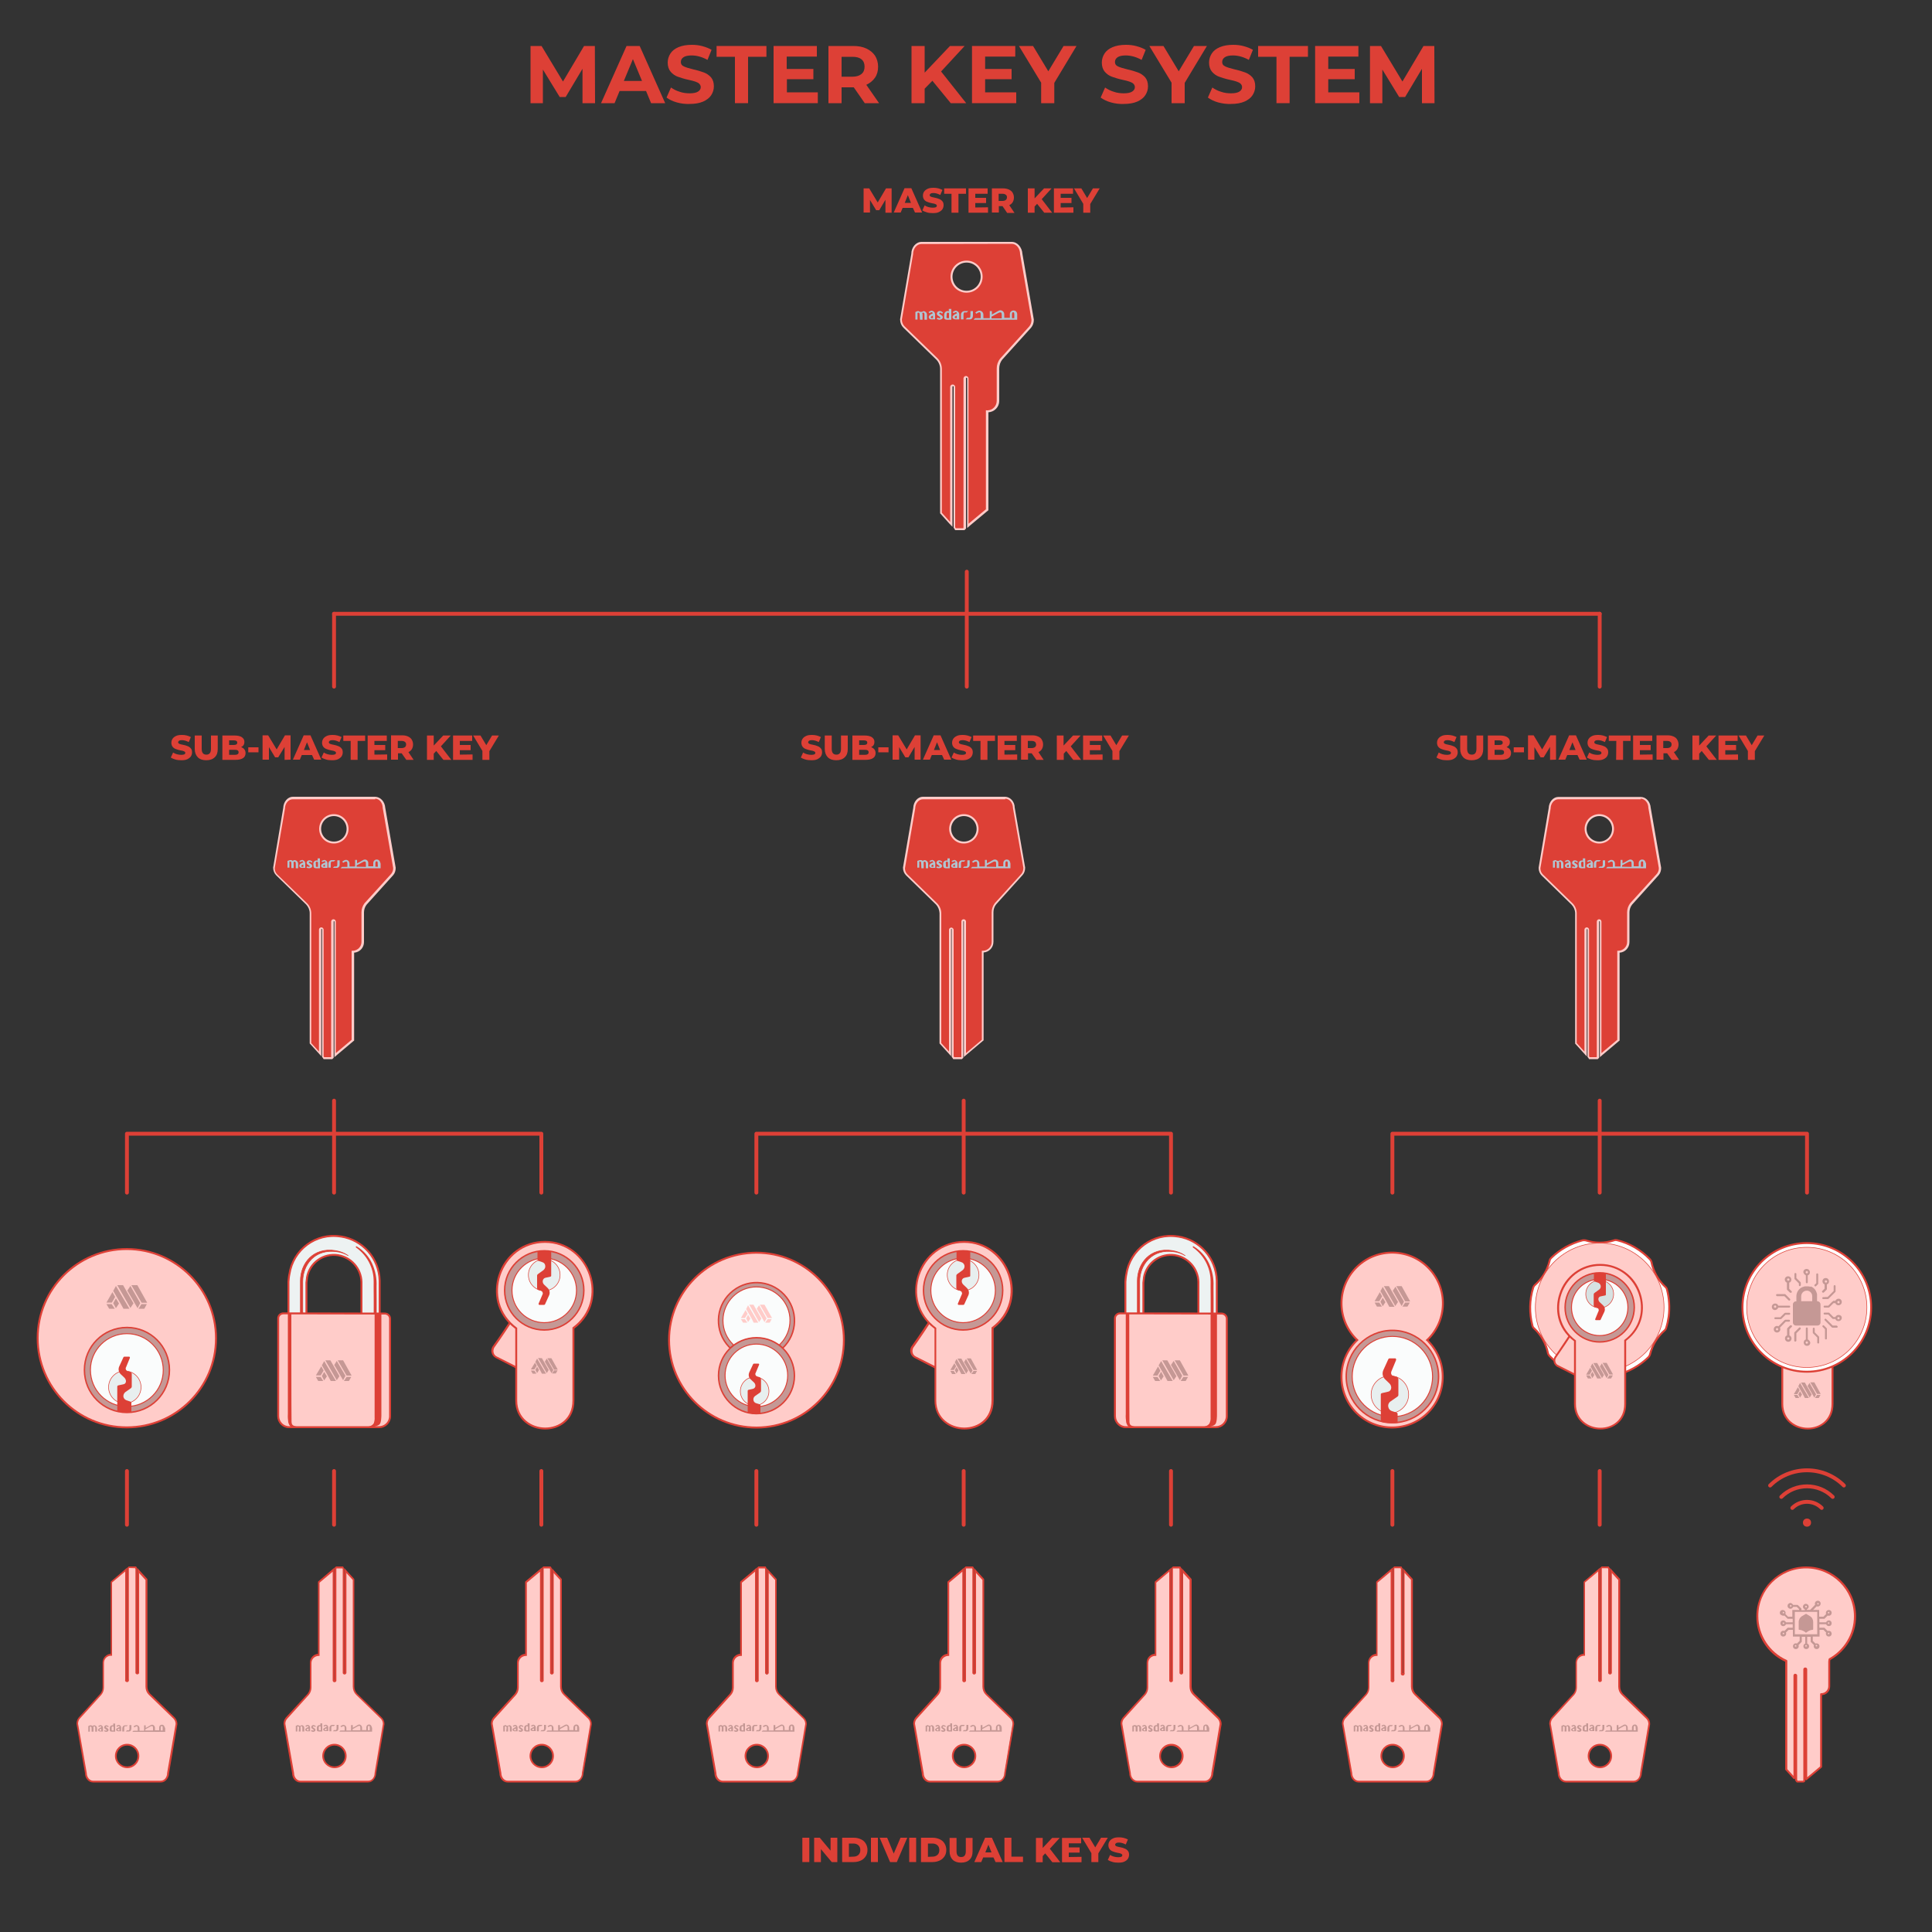 <?xml version="1.0" encoding="utf-8"?>
<!-- Generator: Adobe Illustrator 25.0.0, SVG Export Plug-In . SVG Version: 6.00 Build 0)  -->
<svg version="1.1" id="Layer_1_copy" xmlns="http://www.w3.org/2000/svg" xmlns:xlink="http://www.w3.org/1999/xlink" x="0px"
	 y="0px" viewBox="0 0 1000 1000" style="enable-background:new 0 0 1000 1000;" xml:space="preserve">
<rect x="0" y="0" width="1000" height="1000" fill="#333333" stroke="none"/>
<style type="text/css">
	.st0{fill:#ffccc9;}
	.st1{fill:#c59895;}
	.st2{fill:#dd4036;}
	.st3{fill:none;stroke:#dd4036;stroke-width:2;stroke-linecap:round;stroke-linejoin:round;}
	.st4{fill:#B0C5D1;}
	.st5{enable-background:new    ;}
	.st6{fill:#F1F5F5;}
	.st7{fill:#ffccc9;stroke:#dd4036;}
	.st8{fill:#c59895;stroke:#dd4036;stroke-width:0.75;stroke-miterlimit:10;}
	.st9{fill:#FAFCFC;stroke:#dd4036;stroke-width:0.5;stroke-miterlimit:10;}
	.st10{fill:#E8EFEF;stroke:#dd4036;stroke-width:0.3;stroke-miterlimit:10;}
	.st11{fill:#FFFFFF;stroke:#dd4036;stroke-width:0.5;stroke-miterlimit:10;}
	.st12{fill:#EDF2F2;stroke:#dd4036;stroke-linecap:round;stroke-linejoin:round;}
	.st13{fill:#dd4036;stroke:#dd4036;stroke-width:0.32;stroke-linecap:round;stroke-linejoin:round;}
	.st14{fill:#FFFFFF;stroke:#dd4036;}
	.st15{fill:#ffccc9;stroke:#dd4036;stroke-width:0.3;}
	.st16{opacity:0.5;fill:#ffccc9;stroke:#dd4036;stroke-width:0.22;stroke-miterlimit:10;enable-background:new    ;}
	.st17{fill:#D6E1E1;stroke:#dd4036;stroke-width:0.3;stroke-miterlimit:10;}
	.st18{fill:none;}
</style>
<g>
	<g>
		<path class="st0" d="M924.4,859.7c0,0.2,0.1,0.4,0.1,0.7v55.4l4.2,4.6v-53c0-0.1,0-0.1,0-0.2c0.1-0.3,0.3-0.5,0.6-0.4
			s0.5,0.3,0.4,0.6v54l0.5,0.7h3.3l0.4-0.4V864c0-0.3,0.2-0.5,0.5-0.5s0.5,0.2,0.5,0.5v56.9l7.7-6.4v-37.6h0.1
			c2.3,0,4.1-1.8,4.1-4.1v-12.7c0-0.4,0.1-0.8,0.2-1.2c7.9-4.3,13.2-12.7,13.2-22.2c0-14-11.3-25.4-25.4-25.4s-25.4,11.3-25.4,25.4
			C909.4,846.9,915.6,855.8,924.4,859.7z"/>
		<g>
			<path class="st1" d="M922.1,836c0.5,0.3,1.1,0.4,1.5,0.2l1.7,1.7l0,0h2.6v1.8h-3.5l0,0c-0.3-0.8-1.3-1.3-2.3-0.7
				c-0.1,0.1-0.2,0.2-0.3,0.3c-0.7,1.2,0.1,2.4,1.2,2.4c0.6,0,1.2-0.4,1.4-1h3.5v1.8h-2.6l0,0l-1.7,1.7c-0.4-0.2-1-0.2-1.5,0.2
				c-0.1,0.1-0.2,0.2-0.3,0.3c-0.9,1.5,0.6,3,2.1,2.1c0.1-0.1,0.2-0.2,0.3-0.3c0.4-0.5,0.4-1.1,0.2-1.5l1.4-1.4h2.2v3.4
				c0,0,0,0.1,0.1,0.1h3.4v2.2l-1.4,1.4c-0.4-0.2-1-0.2-1.5,0.2c-0.1,0.1-0.2,0.2-0.3,0.3c-0.9,1.5,0.6,3,2.1,2.1
				c0.1-0.1,0.2-0.2,0.3-0.3c0.4-0.5,0.4-1.1,0.2-1.5l1.7-1.7l0,0v-2.6h1.8v3.5c-0.8,0.3-1.3,1.3-0.7,2.3c0.1,0.1,0.2,0.2,0.3,0.3
				c1.2,0.7,2.4-0.1,2.4-1.2c0-0.6-0.4-1.2-1-1.4v-3.5h1.8v2.6l0,0l1.7,1.7c-0.2,0.4-0.2,1,0.2,1.5c0.1,0.1,0.2,0.2,0.3,0.3
				c1.5,0.9,3-0.6,2.1-2.1c-0.1-0.1-0.2-0.2-0.3-0.3c-0.5-0.3-1.1-0.4-1.5-0.2l-1.4-1.4v-2.2h3.4c0,0,0.1,0,0.1-0.1v-3.4h2l1.4,1.4
				c-0.2,0.4-0.2,1,0.2,1.5c0.1,0.1,0.2,0.2,0.3,0.3c1.5,0.9,3-0.6,2.1-2.1c-0.1-0.1-0.2-0.2-0.3-0.3c-0.5-0.3-1.1-0.4-1.5-0.2
				l-1.7-1.7l0,0h-2.6v-1.8h3.5c0.3,0.8,1.3,1.3,2.3,0.7c0.1-0.1,0.2-0.2,0.3-0.3c0.7-1.2-0.1-2.4-1.2-2.4c-0.6,0-1.2,0.4-1.4,1
				h-3.5v-1.8h2.6l0,0l1.7-1.7c0.4,0.2,1,0.2,1.5-0.2c0.1-0.1,0.2-0.2,0.3-0.3c0.9-1.5-0.6-3-2.1-2.1c-0.1,0.1-0.2,0.2-0.3,0.3
				c-0.4,0.5-0.4,1.1-0.2,1.5l-1.4,1.4h-2.2v-3.4c0,0,0-0.1-0.1-0.1h-6.3V833l0,0l0,0c0.4-0.2,0.8-0.6,1-1.2c0-0.1,0-0.3,0-0.4
				c-0.4-1.7-2.6-1.7-3,0c0,0.1,0,0.3,0,0.4c0.1,0.6,0.5,1,1,1.2v0.2l0,0v0.2h-1.8v-0.8l-1.7-1.7c-0.1-0.1-0.2-0.2-0.4-0.2h-2.2
				c-0.2-0.4-0.6-0.8-1.2-1c-0.1,0-0.3,0-0.4,0c-1.7,0.4-1.7,2.6,0,3c0.1,0,0.3,0,0.4,0c0.6-0.1,1-0.5,1.2-1h1.9l1.2,1.2v0.4h-3.4
				c0,0-0.1,0-0.1,0.1v3.4h-2.2l-1.4-1.4c0.2-0.4,0.2-1-0.2-1.5c-0.1-0.1-0.2-0.2-0.3-0.3c-1.5-0.9-3,0.6-2.1,2.1
				C921.9,835.8,922,835.9,922.1,836z M923.1,840.6c-0.2,0-0.4-0.2-0.4-0.4s0.2-0.4,0.4-0.4s0.4,0.2,0.4,0.4
				S923.3,840.6,923.1,840.6z M923.1,845.9c-0.2,0-0.4-0.2-0.4-0.4s0.2-0.4,0.4-0.4s0.4,0.2,0.4,0.4S923.3,845.9,923.1,845.9z
				 M929.4,852.3c-0.2,0-0.4-0.2-0.4-0.4s0.2-0.4,0.4-0.4s0.4,0.2,0.4,0.4C929.9,852.1,929.7,852.3,929.4,852.3z M940.2,851.4
				c0.2,0,0.4,0.2,0.4,0.4s-0.2,0.4-0.4,0.4s-0.4-0.2-0.4-0.4C939.7,851.6,939.9,851.4,940.2,851.4z M946.5,845.1
				c0.2,0,0.4,0.2,0.4,0.4s-0.2,0.4-0.4,0.4s-0.4-0.2-0.4-0.4S946.3,845.1,946.5,845.1z M946.5,839.7c0.2,0,0.4,0.2,0.4,0.4
				s-0.2,0.4-0.4,0.4s-0.4-0.2-0.4-0.4S946.3,839.7,946.5,839.7z M946.5,834.3c0.2,0,0.4,0.2,0.4,0.4s-0.2,0.4-0.4,0.4
				s-0.4-0.2-0.4-0.4S946.3,834.3,946.5,834.3z M927.2,831.5c-0.2,0.2-0.4,0.2-0.6,0c-0.2-0.2-0.2-0.4,0-0.6c0.2-0.2,0.4-0.2,0.6,0
				C927.3,831,927.3,831.3,927.2,831.5z M934.8,852.3c-0.2,0-0.4-0.2-0.4-0.4s0.2-0.4,0.4-0.4s0.4,0.2,0.4,0.4
				S935,852.3,934.8,852.3z M934.5,831.3c0.2-0.2,0.4-0.2,0.6,0c0.2,0.2,0.2,0.4,0,0.6c-0.2,0.2-0.4,0.2-0.6,0
				C934.3,831.7,934.3,831.4,934.5,831.3z M929,834.3L929,834.3h11.6v11.6H929V834.3z M923.1,834.3c0.2,0,0.4,0.2,0.4,0.4
				s-0.2,0.4-0.4,0.4s-0.4-0.2-0.4-0.4S922.8,834.3,923.1,834.3z"/>
			<path class="st1" d="M934.8,835.3L934.8,835.3l-2.1,1.2c-1,0.6-1.7,1.8-1.7,3v3.8c0,0.1,0.1,0.3,0.3,0.3c1.8,0.1,3.2,1.2,3.4,1.5
				h0.1c0.3-0.2,1.6-1.4,3.4-1.5c0.1,0,0.3-0.1,0.3-0.3v-3.8c0-1.2-0.6-2.4-1.7-3L934.8,835.3z"/>
			<path class="st1" d="M935.2,833.5l0.5,0.5h2.1l0,0l2.5-2.6c0.4,0.2,1,0.2,1.5-0.2c0.1-0.1,0.2-0.2,0.3-0.3c0.9-1.5-0.6-3-2.1-2.1
				c-0.1,0.1-0.2,0.2-0.3,0.3c-0.4,0.5-0.4,1.1-0.2,1.5l-2.7,2.8L935.2,833.5L935.2,833.5z M941,829.7c0.2,0,0.4,0.2,0.4,0.4
				s-0.2,0.4-0.4,0.4s-0.4-0.2-0.4-0.4C940.5,829.9,940.7,829.7,941,829.7z"/>
		</g>
	</g>
	<g>
		<path class="st2" d="M924,860.1c0,0.1,0,0.2,0,0.3v55.4c0,0.1,0,0.2,0.1,0.3l4.2,4.6c0.1,0.2,0.4,0.2,0.5,0.1
			c0.2-0.1,0.3-0.3,0.3-0.5v1c0,0.1,0,0.2,0.1,0.3l0.6,0.8c0.1,0.1,0.2,0.2,0.4,0.2h3.3c0.1,0,0.3-0.1,0.4-0.1l0.4-0.4
			c0.1-0.1,0.1-0.2,0.1-0.4v-0.8c0,0.2,0.1,0.4,0.3,0.5s0.4,0.1,0.5-0.1l7.7-6.4c0.1-0.1,0.2-0.2,0.2-0.4v-37.1
			c2.4-0.2,4.2-2.1,4.2-4.6v-12.7c0-0.3,0-0.6,0.1-0.9c8.2-4.6,13.3-13.2,13.3-22.6c0-14.3-11.6-25.8-25.8-25.8
			s-25.8,11.6-25.8,25.8C909,846.7,914.8,855.9,924,860.1z M929.2,867.4L929.2,867.4L929.2,867.4L929.2,867.4z M934.8,811.8
			c13.7,0,24.8,11.1,24.8,24.8c0,9.1-5,17.4-12.9,21.8c-0.1,0.1-0.2,0.2-0.2,0.3c-0.1,0.5-0.2,1-0.2,1.4v12.7c0,2-1.6,3.6-3.6,3.6
			h-0.1c-0.3,0-0.5,0.2-0.5,0.5v37.4l-6.7,5.6v-55.8c0-0.6-0.4-1-1-1s-1,0.4-1,1v57.5l-0.1,0.1h-2.8l-0.3-0.4v-53.8
			c0.1-0.5-0.2-1-0.7-1.1c-0.2-0.1-0.5-0.1-0.7,0s-0.4,0.4-0.5,0.7c0,0.1,0,0.1,0,0.2v51.9l-3.2-3.5v-55.3c0-0.2,0-0.4,0-0.6v-0.2
			c0-0.2-0.1-0.3-0.3-0.4c-8.9-4-14.7-12.9-14.7-22.7C910,822.9,921.1,811.8,934.8,811.8z"/>
	</g>
</g>
<g>
	<line class="st3" x1="500.4" y1="295.9" x2="500.4" y2="355.4"/>
	<line class="st3" x1="828" y1="317.7" x2="828" y2="355.4"/>
	<line class="st3" x1="172.9" y1="317.7" x2="828" y2="317.7"/>
	<line class="st3" x1="172.9" y1="355.4" x2="172.9" y2="317.7"/>
</g>
<g>
	<line class="st3" x1="828" y1="569.7" x2="828" y2="617.3"/>
	<polyline class="st3" points="935.3,617.3 935.3,586.8 720.7,586.8 720.7,617.3 	"/>
	<line class="st3" x1="498.8" y1="569.7" x2="498.8" y2="617.3"/>
	<polyline class="st3" points="606.1,617.3 606.1,586.8 391.5,586.8 391.5,617.3 	"/>
	<line class="st3" x1="172.9" y1="569.7" x2="172.9" y2="617.3"/>
	<polyline class="st3" points="280.2,617.3 280.2,586.8 65.7,586.8 65.7,617.3 	"/>
</g>
<g>
	<line class="st3" x1="720.7" y1="761.4" x2="720.7" y2="789.2"/>
	<line class="st3" x1="828" y1="789.2" x2="828" y2="761.4"/>
	<line class="st3" x1="391.5" y1="761.4" x2="391.5" y2="789.2"/>
	<line class="st3" x1="606.1" y1="789.2" x2="606.1" y2="761.4"/>
	<line class="st3" x1="498.8" y1="789.2" x2="498.8" y2="761.4"/>
	<line class="st3" x1="65.7" y1="761.4" x2="65.7" y2="789.2"/>
	<line class="st3" x1="280.2" y1="789.2" x2="280.2" y2="761.4"/>
	<line class="st3" x1="172.9" y1="789.2" x2="172.9" y2="761.4"/>
</g>
<g>
	<g>
		<g>
			<path class="st2" d="M494.5,273.9L494,273v-72.7c0-0.4-0.4-0.8-0.8-0.8s-0.8,0.3-0.8,0.8v71.2l-5.3-5.9V191c0-2-0.8-3.9-2.1-5.3
				l-17-16.5c-1-1-1.6-2.4-1.6-3.9l5.8-33.9c0-3.1,2.2-5.7,4.8-5.7h46.7c2.7,0,4.8,2.6,4.8,5.8l5.9,33.9c0.1,1.4-0.4,2.7-1.2,3.8
				l-15.1,16.7c-1.1,1.4-1.6,3.1-1.6,4.8v16.8c0,2.9-2.4,5.4-5.3,5.4l0,0h-0.3v50.9l-10,8.4v-76.4c0-0.4-0.3-0.8-0.7-0.9
				c-0.4,0-0.8,0.3-0.9,0.7c0,0.1,0,0.1,0,0.2v77.6l-0.5,0.5H494.5z M500.3,135.4c-4.3,0-7.8,3.5-7.8,7.8s3.5,7.8,7.8,7.8
				s7.8-3.5,7.8-7.8l0,0C508.1,138.9,504.7,135.4,500.3,135.4C500.4,135.3,500.3,135.3,500.3,135.4z"/>
			<path class="st0" d="M523.7,126.2c2.4,0,4.3,2.4,4.3,5.3l5.9,34c0,1.2-0.3,2.4-1.1,3.4l-15.1,16.7c-1.2,1.5-1.8,3.3-1.8,5.1v16.8
				c0,2.7-2.2,4.9-4.8,4.9c-0.3,0-0.5,0-0.8-0.1v51.3l-9,7.5v-75.3c-0.1-0.7-0.7-1.2-1.4-1.2c-0.6,0.1-1.1,0.5-1.2,1.2v77.4
				l-0.2,0.2h-3.8l-0.3-0.5v-72.6c0-0.7-0.6-1.3-1.3-1.3c-0.7,0-1.3,0.6-1.3,1.3v69.9l-4.3-4.8V191c0-2.1-0.8-4.1-2.3-5.6l-17-16.5
				c-0.9-0.9-1.4-2.2-1.4-3.5l5.8-33.8c0-2.9,1.9-5.3,4.3-5.3L523.7,126.2 M500.3,151.5c4.6,0,8.3-3.7,8.3-8.3s-3.7-8.3-8.3-8.3
				c-4.6,0-8.3,3.7-8.3,8.3l0,0C492,147.8,495.6,151.5,500.3,151.5C500.2,151.5,500.2,151.5,500.3,151.5 M523.7,125.2H477
				c-2.9,0-5.3,2.8-5.3,6.2l-5.8,33.8v0.2c0,1.6,0.6,3.1,1.7,4.2l17,16.5c1.3,1.3,2,3.1,2,4.9v74.7l0.3,0.3l4.3,4.8l1.8,1.9v-72.5
				c0-0.2,0.1-0.3,0.3-0.3s0.3,0.1,0.3,0.3l0,0v72.9l0.2,0.3l0.3,0.5l0.3,0.5h4.8l0.3-0.3l0.2-0.2l0.3-0.3v-77.8
				c0-0.1,0.1-0.3,0.3-0.3l0,0c0.1,0,0.3,0.1,0.3,0.3l0,0v77.5l1.6-1.4l9-7.5l0.4-0.3v-50.7c3.1-0.2,5.6-2.7,5.6-5.9v-16.8
				c0-1.6,0.5-3.2,1.5-4.5l15-16.6c0.9-1.1,1.4-2.5,1.4-4v-0.2l-5.9-34C529,128,526.6,125.2,523.7,125.2L523.7,125.2z M500.3,150.5
				c-4.1,0-7.3-3.3-7.3-7.3s3.3-7.3,7.3-7.3c4.1,0,7.3,3.3,7.3,7.3l0,0C507.6,147.2,504.4,150.5,500.3,150.5
				C500.4,150.5,500.3,150.5,500.3,150.5z"/>
		</g>
		<path class="st4" d="M486.6,161.8c0.4,0,0.8,0.3,1,0.6l0.5-0.6c-0.2,0-0.6-0.8-1.6-0.8c-0.8-0.1-1.5,0.5-1.6,1.3
			c0,1.3,1.8,1.4,1.8,2.1c0,0.2-0.1,0.3-0.3,0.3c-0.4,0-0.8-0.1-1.1-0.3l-0.5,0.6c0.5,0.3,1,0.5,1.6,0.5c0.2,0,1.6-0.2,1.6-1.3
			s-1.9-1.4-1.9-2.1C486.3,162,486.5,161.8,486.6,161.8z M480.7,164.2c0.1,0.7,0.7,1.2,1.4,1.1l0,0h1.9v-2.6c0-1-0.8-1.8-1.8-1.9
			c-0.6,0.1-1.2,0.4-1.6,0.8l0.6,0.5c0.6-0.5,0.8-0.5,1-0.5c0.3,0,0.5,0.2,0.6,0.6c-0.3,0.2-0.8,0.3-1.1,0.5
			C481.3,163.1,480.7,163.4,480.7,164.2L480.7,164.2z M482.9,163.4v1.3h-0.5c-0.3,0-0.6,0-0.6-0.5
			C482,163.7,482.1,163.7,482.9,163.4L482.9,163.4z M488.7,164.5c0,0.6,0.6,1,1.4,1h2.3v-5.6h-1.3v1.3c-0.2-0.1-0.4-0.2-0.6-0.2
			c-1,0-1.7,0.8-1.8,1.8V164.5z M490,162.9c0-0.8,0.2-1.1,0.6-1.1c0.3,0,0.5,0.1,0.6,0.3v2.6h-0.8c-0.2,0-0.4-0.1-0.5-0.3v-0.1
			L490,162.9z M476.2,165.5h1.3v-2.6c0-0.3,0-0.6-0.2-0.8c0.2-0.2,0.4-0.3,0.6-0.3c0.3,0,0.6,0.2,0.6,1.1v2.6h1.3v-2.6
			c0-1-0.8-1.8-1.8-1.9c-0.7,0.6-1.8,0.6-2.6,0h-0.3c-0.2,0-0.2,0-1.3,0.5v3.9h1.1V162c0.1-0.1,0.3-0.2,0.5-0.2
			c0.3,0,0.6,0.2,0.6,1.1L476.2,165.5z M493,164.2c0,0.6,0.6,1.1,1.6,1.1h1.9v-2.6c0-1-0.8-1.8-1.8-1.9c-0.6,0.1-1.2,0.4-1.6,0.8
			l0.6,0.5c0.3-0.2,0.6-0.5,1-0.5s0.5,0,0.6,0.6c-0.3,0.2-0.8,0.3-1.1,0.5C493.7,163.1,493,163.4,493,164.2z M495.2,163.4v1.3H495
			c-0.3,0-0.8,0-0.8-0.5S494.5,163.7,495.2,163.4L495.2,163.4z M503.6,163.2V161h-1.3v2.2c0,1.1-0.3,1.3-0.6,1.3h-1.1l-0.8,0.8h1.9
			C503,165.5,503.6,164.4,503.6,163.2L503.6,163.2z M524.6,160.7c-1,0-1.9,0.8-1.9,1.8c0,0.1,0,0.2,0,0.2v1.8h-2.9v-1.8
			c0-1.1-0.8-2-1.9-2.1l0,0c-1,0-1.5,0.6-4.5,2.2V161h-1.1v3.7H509v-1.8c0-1.1-0.8-2-1.9-2.1c-0.1,0-0.1,0-0.2,0c-0.3,0-0.8,0-2.1,1
			l0.6,0.6c0.4-0.4,1-0.7,1.6-0.8c0.6,0,0.6,1.1,0.6,1.3v1.8h-2.9l-0.8,0.8h22.6V163C526.6,162.6,526.4,160.7,524.6,160.7
			L524.6,160.7z M513.2,164.7v-0.8c3.8-2.1,4-2.2,4.5-2.2h0.2c0.3,0,0.6,0.2,0.6,1.3v1.8h-5.3V164.7z M525.2,164.7h-1.4v-1.8
			c0-0.5,0-1.3,0.6-1.3c0.5,0,0.6,0.5,0.6,1.3v1.8H525.2z M501.2,161h-1.9c-1,0-1.9,0.8-1.9,1.8c0,0.1,0,0.2,0,0.2v2.3h1.3V163
			c0-1.1,0.3-1.3,0.6-1.3h1.1L501.2,161z"/>
	</g>
	<g class="st5">
		<path class="st2" d="M458.3,110.1v-6.7l-3.2,5.4h-1.6l-3.2-5.3v6.5H447V97.5h2.9l4.4,7.3l4.3-7.3h2.9v12.6H458.3z"/>
		<path class="st2" d="M472.5,107.6h-5.3l-1,2.4h-3.6l5.6-12.6h3.5l5.6,12.6h-3.7L472.5,107.6z M471.5,105l-1.6-4l-1.6,4H471.5z"/>
		<path class="st2" d="M479.7,109.9c-1-0.3-1.7-0.6-2.3-1l1.2-2.6c0.6,0.4,1.2,0.7,2,0.9c0.7,0.2,1.5,0.3,2.2,0.3
			c1.4,0,2.1-0.3,2.1-1c0-0.4-0.2-0.6-0.6-0.8s-1-0.4-1.9-0.5c-0.9-0.2-1.7-0.4-2.4-0.7c-0.6-0.2-1.2-0.6-1.6-1.1s-0.7-1.2-0.7-2.1
			c0-0.8,0.2-1.5,0.6-2.1s1-1.1,1.9-1.5c0.8-0.4,1.9-0.5,3.1-0.5c0.8,0,1.6,0.1,2.4,0.3c0.8,0.2,1.5,0.5,2.1,0.8l-1.1,2.6
			c-1.2-0.6-2.4-1-3.5-1c-0.7,0-1.2,0.1-1.5,0.3c-0.3,0.2-0.5,0.5-0.5,0.8s0.2,0.6,0.6,0.8c0.4,0.2,1,0.3,1.9,0.5
			c1,0.2,1.8,0.4,2.4,0.7c0.6,0.2,1.2,0.6,1.6,1.1c0.5,0.5,0.7,1.2,0.7,2.1c0,0.8-0.2,1.4-0.6,2.1c-0.4,0.6-1.1,1.1-1.9,1.5
			s-1.9,0.5-3.1,0.5C481.6,110.3,480.6,110.2,479.7,109.9z"/>
		<path class="st2" d="M492.6,100.3h-3.9v-2.8H500v2.8h-3.9v9.8h-3.6v-9.8H492.6z"/>
		<path class="st2" d="M511.4,107.3v2.8h-10.1V97.5h9.9v2.8h-6.4v2.1h5.6v2.7h-5.6v2.3L511.4,107.3L511.4,107.3z"/>
		<path class="st2" d="M518.9,106.7H517v3.3h-3.6V97.5h5.8c1.1,0,2.1,0.2,3,0.6c0.8,0.4,1.5,0.9,1.9,1.6s0.7,1.5,0.7,2.5
			c0,0.9-0.2,1.7-0.6,2.4s-1,1.2-1.8,1.6l2.7,4h-3.8L518.9,106.7z M520.6,100.8c-0.4-0.3-0.9-0.5-1.7-0.5h-2v3.7h2
			c0.7,0,1.3-0.2,1.7-0.5s0.6-0.8,0.6-1.4C521.2,101.5,521,101.1,520.6,100.8z"/>
		<path class="st2" d="M536.8,105.5l-1.3,1.4v3.2H532V97.5h3.5v5.2l4.9-5.2h3.9l-5.1,5.6l5.4,7h-4.1L536.8,105.5z"/>
		<path class="st2" d="M555.6,107.3v2.8h-10.1V97.5h9.9v2.8H549v2.1h5.6v2.7H549v2.3L555.6,107.3L555.6,107.3z"/>
		<path class="st2" d="M564.3,105.6v4.5h-3.6v-4.6l-4.8-8h3.8l3,5l3-5h3.5L564.3,105.6z"/>
	</g>
</g>
<g>
	<path class="st0" d="M48.2,922.1c-2,0-3.7-2-3.7-4.4L40,892.2c0-1,0.3-2.1,0.9-2.9l11.4-12.5c0.8-1,1.2-2.3,1.2-3.5v-12.7
		c0-2.3,1.8-4.1,4.1-4.1h0.1v-37.6l7.7-6.4v56.9c0,0.3,0.2,0.5,0.5,0.5l0,0c0.3,0,0.5-0.2,0.5-0.5l0,0v-57.7l0.4-0.4h3.3l0.4,0.7v54
		c0.1,0.3,0.3,0.5,0.6,0.4c0.2,0,0.4-0.2,0.4-0.4v-53l4.2,4.6V873c0,1.5,0.6,2.8,1.6,3.9l12.8,12.4c0.8,0.8,1.2,1.9,1.2,3L87,917.8
		c0,2.4-1.7,4.3-3.7,4.3H48.2z M65.8,903.1c-3.2,0-5.8,2.6-5.8,5.8s2.6,5.8,5.8,5.8c3.2,0,5.8-2.6,5.8-5.8l0,0
		c0-3.2-2.5-5.8-5.7-5.8C65.9,903.1,65.8,903.1,65.8,903.1L65.8,903.1z"/>
	<path class="st2" d="M69.9,811.7l0.2,0.4V866c0.2,0.5,0.8,0.8,1.3,0.6c0.3-0.1,0.5-0.3,0.6-0.6v-51.8l3.3,3.6V873
		c0,1.6,0.6,3.1,1.7,4.2l12.8,12.4c0.7,0.7,1.1,1.7,1.1,2.7l-4.4,25.4c0,2.2-1.4,4-3.3,4h-35c-1.8,0-3.3-1.8-3.3-4l-4.5-25.5
		c0-0.9,0.3-1.8,0.8-2.5l11.3-12.5c0.9-1.1,1.3-2.5,1.3-3.8v-12.7c0-2,1.6-3.7,3.6-3.7c0.2,0,0.4,0,0.6,0v-37.9l6.8-5.7v56
		c-0.2,0.5,0.1,1.1,0.7,1.2c0.5,0.2,1.1-0.1,1.2-0.7c0.1-0.2,0.1-0.4,0-0.6v-57.6l0.1-0.1L69.9,811.7 M65.8,915.2
		c3.5,0,6.3-2.8,6.3-6.3s-2.8-6.3-6.3-6.3s-6.3,2.8-6.3,6.3l0,0C59.5,912.3,62.3,915.1,65.8,915.2C65.7,915.2,65.8,915.2,65.8,915.2
		 M70.4,810.8h-3.8l-0.3,0.3l-0.1,0.1l-0.3,0.3v57.9l0,0h-0.1v-58l-1.5,1.3l-6.7,5.7l-0.3,0.3V856c-2.4,0.2-4.2,2.2-4.2,4.6v12.7
		c0,1.2-0.4,2.4-1.1,3.3L40.7,889c-0.7,0.9-1.1,2-1.1,3.1v0.2l4.4,25.5c0,2.7,1.9,4.8,4.2,4.8h35.1c2.3,0,4.1-2.2,4.2-4.8l4.3-25.3
		v-0.1v-0.1c0-1.2-0.5-2.4-1.3-3.3l-12.8-12.4c-0.9-1-1.4-2.3-1.4-3.6v-55.6l-0.2-0.3l-3.3-3.6l-1.6-1.8V866l0,0l0,0h-0.1v-54.2
		l-0.2-0.2l-0.2-0.4L70.4,810.8L70.4,810.8z M65.8,914.3c-3,0-5.4-2.4-5.4-5.4s2.4-5.4,5.4-5.4s5.4,2.4,5.4,5.4l0,0
		c0,2.9-2.3,5.3-5.2,5.4C65.9,914.3,65.8,914.3,65.8,914.3z"/>
</g>
<path class="st1" d="M55.2,893.6c0.3,0,0.6,0.2,0.7,0.5l0.4-0.5c-0.1,0-0.5-0.6-1.2-0.6c-0.6-0.1-1.1,0.4-1.2,1l0,0
	c0,1,1.3,1.1,1.3,1.6c0,0.1-0.1,0.2-0.2,0.2c-0.3,0-0.5-0.1-0.8-0.3l-0.4,0.5c0.4,0.2,0.8,0.4,1.2,0.4c0.1,0,1.2-0.1,1.2-1
	s-1.4-1.1-1.4-1.6C55,893.7,55.1,893.6,55.2,893.6z M50.7,895.4c0,0.5,0.5,0.8,1.1,0.8h1.5v-1.9c0-0.8-0.6-1.4-1.3-1.4
	c-0.5,0.1-0.9,0.3-1.2,0.6l0.5,0.4c0.5-0.4,0.6-0.4,0.7-0.4s0.4,0.1,0.5,0.5c-0.2,0.1-0.6,0.2-0.8,0.4S50.8,894.8,50.7,895.4
	L50.7,895.4z M52.4,894.8v1H52c-0.2,0-0.5,0-0.5-0.4S51.9,895,52.4,894.8L52.4,894.8z M56.8,895.6c0,0.5,0.5,0.7,1.1,0.7h1.7v-4.2
	h-1v1c-0.1-0.1-0.3-0.1-0.5-0.1c-0.7,0-1.3,0.6-1.3,1.3L56.8,895.6z M57.8,894.4c0-0.6,0.1-0.8,0.5-0.8c0.2,0,0.4,0.1,0.5,0.2v1.9
	h-0.6c-0.2,0-0.3-0.1-0.4-0.3v-0.1V894.4z M47.4,896.3h1v-1.9c0-0.2,0-0.4-0.1-0.6c0.1-0.1,0.3-0.2,0.5-0.2c0.3,0,0.5,0.1,0.5,0.8
	v1.9h0.9v-1.9c0-0.7-0.6-1.3-1.3-1.4c-0.4,0-0.7,0.1-1,0.4c-0.3-0.3-0.6-0.4-1-0.4h-0.2c-0.1,0-0.1,0-1,0.4v2.9h0.8v-2.5
	c0.1-0.1,0.2-0.1,0.4-0.1c0.2,0,0.5,0.1,0.5,0.8L47.4,896.3z M60.1,895.3c0,0.5,0.5,0.8,1.2,0.8h1.4v-1.9c0-0.8-0.6-1.4-1.3-1.4
	c-0.5,0.1-0.9,0.3-1.2,0.6l0.5,0.4c0.2-0.1,0.5-0.4,0.7-0.4s0.4,0,0.5,0.5c-0.2,0.1-0.6,0.2-0.8,0.4
	C60.5,894.5,60.1,894.8,60.1,895.3L60.1,895.3z M61.8,894.7v1h-0.3c-0.2,0-0.6,0-0.6-0.4S61.1,895,61.8,894.7L61.8,894.7z M68,894.6
	l0-1.7h-1v1.7c0,0.8-0.2,1-0.5,1h-0.8l-0.6,0.6h1.5C67.5,896.3,68,895.5,68,894.6L68,894.6z M83.8,892.7c-0.8,0-1.4,0.6-1.4,1.4
	c0,0.1,0,0.1,0,0.2v1.3h-2.2v-1.3c0-0.8-0.6-1.5-1.4-1.6l0,0c-0.7,0-1.1,0.5-3.4,1.7V893h-0.8l0,2.8h-2.4v-1.3
	c0-0.8-0.6-1.5-1.4-1.6h-0.1c-0.2,0-0.6,0-1.6,0.7l0.5,0.5c0.3-0.3,0.7-0.5,1.2-0.6c0.5,0,0.5,0.8,0.5,1v1.3h-2.2l-0.6,0.6h17v-1.9
	C85.2,894.2,85.1,892.7,83.8,892.7L83.8,892.7z M75.2,895.7v-0.6c2.9-1.6,3-1.7,3.4-1.7h0.1c0.2,0,0.5,0.1,0.5,1v1.3H75.2z
	 M84.2,895.7h-1v-1.3c0-0.4,0-1,0.5-1s0.5,0.4,0.5,1V895.7L84.2,895.7z M66.2,893h-1.4c-0.8,0-1.4,0.6-1.5,1.4v0.1v1.7h1v-1.7
	c0-0.8,0.2-1,0.5-1h0.8L66.2,893z"/>
<g>
	<path class="st0" d="M155.5,922.1c-2,0-3.7-2-3.7-4.4l-4.4-25.5c0-1.1,0.3-2.1,1-2.9l11.3-12.5c0.8-1,1.2-2.3,1.2-3.5v-12.7
		c0-2.3,1.8-4.1,4.1-4.1h0.1v-37.6l7.6-6.4v56.9c0,0.3,0.2,0.5,0.5,0.5l0,0c0.3,0,0.5-0.2,0.5-0.5l0,0v-57.7l0.4-0.4h3.3l0.4,0.7v54
		c0.1,0.3,0.3,0.5,0.6,0.4c0.2,0,0.4-0.2,0.4-0.4v-53l4.2,4.6V873c0,1.5,0.6,2.8,1.6,3.9l12.8,12.4c0.8,0.8,1.2,1.9,1.2,3l-4.3,25.5
		c0,2.4-1.7,4.3-3.7,4.3L155.5,922.1z M173.1,903.1c-3.2,0-5.8,2.6-5.8,5.8s2.6,5.8,5.8,5.8s5.8-2.6,5.8-5.8l0,0
		c0-3.2-2.5-5.8-5.7-5.8C173.2,903.1,173.1,903.1,173.1,903.1L173.1,903.1z"/>
	<path class="st2" d="M177.2,811.7l0.2,0.4V866c0.1,0.5,0.7,0.8,1.2,0.7c0.3-0.1,0.6-0.4,0.7-0.7v-51.8l3.3,3.6V873
		c0,1.6,0.6,3.1,1.7,4.2l12.8,12.4c0.7,0.7,1.1,1.7,1.1,2.7l-4.3,25.4c0,2.2-1.4,4-3.3,4h-35.1c-1.8,0-3.3-1.8-3.3-4l-4.5-25.5
		c0-0.9,0.3-1.8,0.9-2.5l11.3-12.5c0.9-1.1,1.3-2.5,1.3-3.8v-12.6c0-2,1.6-3.6,3.6-3.7c0.2,0,0.4,0,0.6,0v-37.9l6.8-5.7v56
		c-0.1,0.5,0.2,1.1,0.7,1.2c0.5,0.1,1.1-0.2,1.2-0.7c0-0.2,0-0.4,0-0.5v-57.6l0.1-0.1h3 M173.1,915.2c3.5,0,6.3-2.8,6.3-6.3
		s-2.8-6.3-6.3-6.3s-6.3,2.8-6.3,6.3l0,0C166.8,912.3,169.6,915.1,173.1,915.2C173,915.2,173,915.2,173.1,915.2 M177.6,810.8h-3.7
		l-0.3,0.3l-0.1,0.1l-0.3,0.3v57.9l0,0h-0.1v-58l-1.5,1.3l-6.7,5.7l-0.3,0.3V856c-2.4,0.2-4.2,2.2-4.2,4.6v12.7
		c0,1.2-0.4,2.3-1.1,3.3L147.9,889c-0.7,0.9-1.1,2-1.1,3.1v0.1v0.1l4.4,25.5c0,2.7,1.9,4.8,4.2,4.8h35.1c2.3,0,4.1-2.2,4.2-4.8
		l4.3-25.3v-0.2c0-1.2-0.5-2.4-1.4-3.3l-12.8-12.4c-0.9-1-1.4-2.3-1.4-3.6v-55.6l-0.2-0.3l-3.3-3.6l-1.6-1.8V866l0,0l0,0
		c0,0,0,0-0.1,0v-54.2l-0.2-0.2l-0.2-0.4L177.6,810.8L177.6,810.8z M173.1,914.3c-3,0-5.4-2.4-5.4-5.4s2.4-5.4,5.4-5.4
		s5.4,2.4,5.4,5.4l0,0c0,2.9-2.3,5.3-5.2,5.4C173.2,914.3,173.1,914.3,173.1,914.3z"/>
</g>
<path class="st1" d="M162.4,893.5c0.3,0,0.6,0.2,0.7,0.5l0.4-0.5c-0.1,0-0.5-0.6-1.2-0.6c-0.6-0.1-1.1,0.4-1.2,1l0,0
	c0,1,1.3,1.1,1.3,1.6c0,0.1-0.1,0.2-0.2,0.2c-0.3,0-0.6-0.1-0.9-0.2l-0.4,0.5c0.4,0.2,0.8,0.4,1.2,0.4c0.1,0,1.2-0.1,1.2-1
	s-1.4-1.1-1.4-1.6C162.2,893.6,162.3,893.5,162.4,893.5z M158,895.3c0,0.5,0.5,0.8,1.1,0.8h1.4v-1.9c0-0.8-0.6-1.4-1.3-1.4
	c-0.5,0.1-0.9,0.3-1.2,0.6l0.5,0.4c0.5-0.4,0.6-0.4,0.7-0.4s0.4,0.1,0.5,0.5c-0.2,0.1-0.6,0.2-0.9,0.4S158,894.7,158,895.3z
	 M159.7,894.7v1h-0.4c-0.2,0-0.5,0-0.5-0.4S159.1,894.9,159.7,894.7L159.7,894.7z M164,895.5c0,0.5,0.5,0.7,1.1,0.7h1.7V892h-1v1
	c-0.1-0.1-0.3-0.1-0.5-0.1c-0.7,0-1.3,0.6-1.3,1.3V895.5z M165,894.3c0-0.6,0.1-0.8,0.5-0.8c0.2,0,0.4,0.1,0.5,0.2v1.9h-0.6
	c-0.2,0-0.3-0.1-0.4-0.3v-0.1V894.3z M154.6,896.2h1v-1.9c0-0.2,0-0.4-0.1-0.6c0.1-0.1,0.3-0.2,0.5-0.2s0.5,0.1,0.5,0.8v1.9h1v-1.9
	c0-0.7-0.6-1.3-1.3-1.4c-0.6,0.5-1.4,0.5-1.9,0h-0.2c-0.1,0-0.1,0-1,0.4v2.9h0.8v-2.5c0.1-0.1,0.2-0.1,0.4-0.1s0.5,0.1,0.5,0.8
	L154.6,896.2z M167.3,895.2c0,0.5,0.5,0.8,1.2,0.8h1.4v-1.9c0-0.8-0.6-1.4-1.3-1.4c-0.5,0.1-0.9,0.3-1.2,0.6l0.5,0.4
	c0.2-0.1,0.5-0.4,0.7-0.4s0.4,0,0.5,0.5c-0.2,0.1-0.6,0.2-0.8,0.4C167.7,894.4,167.3,894.7,167.3,895.2L167.3,895.2z M169,894.6v1
	h-0.3c-0.2,0-0.6,0-0.6-0.4S168.3,894.9,169,894.6L169,894.6z M175.2,894.5v-1.7h-1v1.7c0,0.8-0.2,1-0.5,1h-0.8l-0.6,0.6h1.4
	C174.7,896.2,175.2,895.4,175.2,894.5L175.2,894.5z M191,892.6c-0.8,0-1.4,0.6-1.4,1.4c0,0.1,0,0.1,0,0.2v1.3h-2.2v-1.3
	c0-0.8-0.6-1.5-1.4-1.6l0,0c-0.7,0-1.1,0.5-3.4,1.7v-1.4h-0.9v2.8h-2.4v-1.3c0-0.8-0.6-1.5-1.4-1.6h-0.1c-0.2,0-0.6,0-1.6,0.7
	l0.5,0.5c0.3-0.3,0.8-0.5,1.2-0.6c0.5,0,0.5,0.8,0.5,1v1.3h-2.2l-0.6,0.6h17v-1.9C192.4,894.1,192.3,892.6,191,892.6L191,892.6z
	 M182.5,895.6V895c2.9-1.6,3-1.7,3.4-1.7h0.1c0.2,0,0.5,0.1,0.5,1v1.3H182.5z M191.5,895.6h-1.1v-1.3c0-0.4,0-1,0.5-1s0.5,0.4,0.5,1
	v1.3H191.5z M173.4,892.8H172c-0.8,0-1.4,0.6-1.5,1.4c0,0.1,0,0.1,0,0.2v1.7h1v-1.7c0-0.8,0.2-1,0.5-1h0.8L173.4,892.8z"/>
<g>
	<path class="st0" d="M262.8,922.1c-2,0-3.7-2-3.7-4.4l-4.4-25.5c-0.1-1,0.3-2.1,0.9-2.9l11.3-12.5c0.8-1,1.2-2.3,1.2-3.5v-12.7
		c0-2.3,1.8-4.1,4.1-4.1h0.1v-37.6l7.6-6.4v56.9c0,0.3,0.2,0.5,0.5,0.5l0,0c0.3,0,0.5-0.2,0.5-0.5l0,0v-57.7l0.4-0.4h3.3l0.5,0.7v54
		c0,0.3,0.2,0.5,0.5,0.5l0,0c0.3,0,0.5-0.2,0.5-0.5l0,0v-53l4.2,4.6V873c0,1.5,0.6,2.9,1.6,3.9l12.7,12.4c0.8,0.8,1.2,1.9,1.2,3
		l-4.4,25.5c0,2.4-1.6,4.3-3.7,4.3L262.8,922.1z M280.4,903.1c-3.2,0-5.8,2.6-5.8,5.8s2.6,5.8,5.8,5.8s5.8-2.6,5.8-5.8l0,0
		C286.2,905.7,283.7,903.1,280.4,903.1C280.5,903.1,280.4,903.1,280.4,903.1L280.4,903.1z"/>
	<path class="st2" d="M284.5,811.7l0.2,0.4V866c0.1,0.5,0.7,0.8,1.2,0.7c0.3-0.1,0.6-0.4,0.7-0.7v-51.8l3.3,3.6V873
		c0,1.6,0.6,3.1,1.7,4.2l12.8,12.4c0.7,0.7,1.1,1.7,1.1,2.7l-4.3,25.4c0,2.2-1.4,4-3.3,4h-35.1c-1.8,0-3.3-1.8-3.3-4l-4.5-25.5
		c0-0.9,0.3-1.8,0.9-2.5l11.3-12.5c0.9-1.1,1.3-2.5,1.3-3.8v-12.6c0-2,1.6-3.6,3.6-3.7c0.2,0,0.4,0,0.6,0v-37.9l6.8-5.7v56
		c-0.1,0.5,0.2,1.1,0.7,1.2c0.5,0.1,1.1-0.2,1.2-0.7c0-0.2,0-0.4,0-0.5v-57.6l0.1-0.1h3 M280.4,915.2c3.5,0,6.3-2.8,6.3-6.3
		s-2.8-6.3-6.3-6.3s-6.3,2.8-6.3,6.3l0,0C274.1,912.3,276.8,915.1,280.4,915.2C280.3,915.2,280.3,915.2,280.4,915.2 M285,810.8h-3.8
		l-0.3,0.3l-0.1,0.1l-0.3,0.3v57.9l0,0h-0.1v-58l-1.5,1.3l-6.8,5.7l-0.3,0.3V856c-2.4,0.2-4.2,2.2-4.2,4.6v12.7
		c0,1.2-0.4,2.3-1.1,3.3L255.2,889c-0.7,0.9-1.1,2-1.1,3.1v0.1v0.1l4.4,25.5c0,2.7,1.9,4.8,4.2,4.8h35.1c2.3,0,4.1-2.2,4.2-4.8
		l4.3-25.3v-0.2c0-1.2-0.5-2.4-1.3-3.3l-12.8-12.4c-0.9-1-1.4-2.3-1.4-3.6v-55.6l-0.2-0.3l-3.3-3.6l-1.6-1.8V866l0,0l0,0h-0.1v-54.2
		l-0.1-0.2l-0.2-0.4L285,810.8L285,810.8z M280.4,914.3c-3,0-5.4-2.4-5.4-5.4s2.4-5.4,5.4-5.4s5.4,2.4,5.4,5.4l0,0
		c0,2.9-2.3,5.3-5.2,5.4C280.5,914.3,280.5,914.3,280.4,914.3z"/>
</g>
<path class="st1" d="M269.8,893.5c0.3,0,0.6,0.2,0.7,0.5l0.4-0.5c-0.1,0-0.5-0.6-1.2-0.6c-0.6-0.1-1.1,0.4-1.2,1l0,0
	c0,1,1.3,1.1,1.3,1.6c0,0.1-0.1,0.2-0.2,0.2c-0.3,0-0.6-0.1-0.9-0.2l-0.4,0.5c0.4,0.2,0.8,0.4,1.2,0.4c0.1,0,1.2-0.1,1.2-1
	s-1.5-1.1-1.5-1.6C269.5,893.6,269.6,893.5,269.8,893.5z M265.3,895.3c0.1,0.5,0.6,0.9,1.1,0.8h1.5v-1.9c0-0.8-0.6-1.4-1.3-1.4
	c-0.5,0.1-0.9,0.3-1.2,0.6l0.5,0.4c0.5-0.4,0.6-0.4,0.7-0.4s0.4,0.1,0.5,0.5c-0.3,0.1-0.6,0.2-0.9,0.4S265.3,894.7,265.3,895.3z
	 M267,894.7v1h-0.4c-0.2,0-0.5,0-0.5-0.4S266.4,894.9,267,894.7z M271.3,895.5c0,0.5,0.5,0.7,1.1,0.7h1.7V892h-1v1
	c-0.1-0.1-0.3-0.1-0.5-0.1c-0.7,0-1.3,0.6-1.3,1.3L271.3,895.5z M272.3,894.3c0-0.6,0.1-0.8,0.5-0.8c0.2,0,0.4,0.1,0.5,0.2v1.9h-0.6
	c-0.2,0-0.3-0.1-0.4-0.3v-0.1V894.3z M262,896.2h1v-1.9c0-0.2,0-0.4-0.1-0.6c0.1-0.1,0.3-0.2,0.5-0.2s0.5,0.1,0.5,0.8v1.9h1v-1.9
	c0-0.7-0.6-1.3-1.3-1.4c-0.6,0.5-1.4,0.5-1.9,0h-0.2c-0.1,0-0.1,0-1,0.4v2.9h0.8v-2.5c0.1-0.1,0.2-0.1,0.4-0.1
	c0.3,0,0.5,0.1,0.5,0.8L262,896.2z M274.6,895.2c0,0.5,0.5,0.8,1.2,0.8h1.5v-1.9c0-0.8-0.6-1.4-1.3-1.4c-0.5,0.1-0.9,0.3-1.2,0.6
	l0.5,0.4c0.2-0.1,0.5-0.4,0.7-0.4s0.4,0,0.5,0.5c-0.2,0.1-0.6,0.2-0.8,0.4C275.1,894.4,274.6,894.7,274.6,895.2L274.6,895.2z
	 M276.3,894.6v1h-0.2c-0.2,0-0.6,0-0.6-0.4S275.7,894.9,276.3,894.6L276.3,894.6z M282.6,894.5v-1.7h-1v1.7c0,0.8-0.2,1-0.5,1h-0.8
	l-0.6,0.6h1.4C282,896.2,282.5,895.4,282.6,894.5L282.6,894.5z M298.3,892.6c-0.8,0-1.4,0.6-1.5,1.4c0,0.1,0,0.1,0,0.2v1.3h-2.2
	v-1.3c0-0.8-0.6-1.5-1.4-1.6l0,0c-0.7,0-1.1,0.5-3.4,1.7v-1.4h-0.9v2.8h-2.4v-1.3c0-0.8-0.6-1.5-1.4-1.6H285c-0.2,0-0.6,0-1.6,0.7
	l0.5,0.5c0.3-0.3,0.8-0.5,1.2-0.6c0.5,0,0.5,0.8,0.5,1v1.3h-2.2l-0.6,0.6h17v-1.9C299.8,894.1,299.6,892.6,298.3,892.6z
	 M289.8,895.6V895c2.9-1.6,3-1.7,3.4-1.7h0.1c0.2,0,0.5,0.1,0.5,1v1.3H289.8z M298.8,895.6h-1.1v-1.3c0-0.4,0-1,0.5-1s0.5,0.4,0.5,1
	v1.3H298.8z M280.7,892.8h-1.4c-0.8,0-1.4,0.6-1.4,1.4c0,0.1,0,0.1,0,0.2v1.7h1v-1.7c0-0.8,0.2-1,0.5-1h0.9L280.7,892.8z"/>
<g>
	<path class="st0" d="M374.1,922.1c-2,0-3.7-2-3.7-4.4l-4.5-25.5c-0.1-1,0.3-2.1,0.9-2.9l11.3-12.5c0.8-1,1.2-2.3,1.2-3.5v-12.7
		c0-2.3,1.8-4.1,4.1-4.1h0.1v-37.6l7.7-6.4v56.9c0,0.3,0.2,0.5,0.5,0.5l0,0c0.3,0,0.5-0.2,0.5-0.5l0,0v-57.7l0.4-0.4h3.3l0.5,0.7v54
		c-0.1,0.3,0.1,0.5,0.4,0.6s0.5-0.1,0.6-0.4c0-0.1,0-0.1,0-0.2v-53l4.2,4.6V873c0,1.5,0.6,2.8,1.6,3.9l12.8,12.4
		c0.8,0.8,1.2,1.9,1.2,3l-4.4,25.5c0,2.4-1.6,4.3-3.7,4.3L374.1,922.1z M391.7,903.1c-3.2,0-5.8,2.6-5.8,5.8s2.6,5.8,5.8,5.8
		s5.8-2.6,5.8-5.8l0,0C397.5,905.7,395,903.1,391.7,903.1L391.7,903.1L391.7,903.1z"/>
	<path class="st2" d="M395.8,811.7l0.2,0.4V866c0.1,0.5,0.7,0.8,1.2,0.7c0.3-0.1,0.6-0.4,0.7-0.7v-51.8l3.3,3.6V873
		c0,1.6,0.6,3.1,1.7,4.2l12.8,12.4c0.7,0.7,1.1,1.7,1.1,2.7l-4.3,25.4c0,2.2-1.5,4-3.3,4h-35.1c-1.8,0-3.3-1.8-3.3-4l-4.5-25.5
		c0-0.9,0.3-1.8,0.9-2.5l11.3-12.5c0.9-1.1,1.3-2.5,1.3-3.8v-12.6c0-2,1.6-3.7,3.6-3.7c0.2,0,0.4,0,0.6,0v-37.9l6.8-5.7v56
		c-0.1,0.5,0.2,1.1,0.7,1.2c0.5,0.1,1.1-0.2,1.2-0.7c0-0.2,0-0.4,0-0.5v-57.6l0.1-0.1h3 M391.7,915.2c3.5,0,6.3-2.8,6.3-6.3
		s-2.8-6.3-6.3-6.3s-6.3,2.8-6.3,6.3l0,0C385.4,912.3,388.1,915.1,391.7,915.2C391.6,915.2,391.6,915.2,391.7,915.2 M396.3,810.8
		h-3.8l-0.3,0.3l-0.1,0.1l-0.3,0.3v57.9l0,0h-0.1v-58l-1.5,1.3l-6.8,5.7l-0.3,0.3V856c-2.4,0.2-4.2,2.2-4.2,4.6v12.7
		c0,1.2-0.4,2.3-1.1,3.3L366.5,889c-0.7,0.9-1.1,2-1.1,3.1v0.2l4.4,25.5c0,2.7,1.9,4.8,4.2,4.8h35.1c2.3,0,4.1-2.2,4.2-4.8l4.3-25.3
		v-0.2c0-1.2-0.5-2.4-1.4-3.3l-12.8-12.4c-0.9-1-1.4-2.3-1.4-3.6v-55.6l-0.2-0.3l-3.3-3.6l-1.6-1.8V866l0,0l0,0h-0.1v-54.2l-0.1-0.2
		l-0.2-0.4L396.3,810.8L396.3,810.8z M391.7,914.3c-3,0-5.4-2.4-5.4-5.4s2.4-5.4,5.4-5.4s5.4,2.4,5.4,5.4l0,0c0,2.9-2.3,5.3-5.2,5.4
		C391.7,914.3,391.7,914.3,391.7,914.3z"/>
</g>
<path class="st1" d="M381.3,893.5c0.3,0,0.6,0.2,0.7,0.5l0.4-0.5c-0.1,0-0.5-0.6-1.2-0.6c-0.6-0.1-1.1,0.4-1.2,1l0,0
	c0,1,1.3,1.1,1.3,1.6c0,0.1-0.1,0.2-0.3,0.2c-0.3,0-0.6-0.1-0.8-0.2l-0.4,0.5c0.4,0.2,0.8,0.4,1.2,0.4c0.1,0,1.2-0.1,1.2-1
	s-1.5-1.1-1.5-1.6C381,893.6,381.1,893.5,381.3,893.5z M376.8,895.3c0.1,0.5,0.6,0.9,1.1,0.8h1.5v-1.9c0-0.8-0.6-1.4-1.3-1.4
	c-0.5,0.1-0.9,0.3-1.2,0.6l0.5,0.4c0.5-0.4,0.6-0.4,0.7-0.4s0.4,0.1,0.5,0.5c-0.3,0.1-0.6,0.2-0.9,0.4S376.8,894.7,376.8,895.3z
	 M378.5,894.7v1h-0.4c-0.2,0-0.5,0-0.5-0.4S377.9,894.9,378.5,894.7z M382.8,895.5c0,0.5,0.5,0.7,1.1,0.7h1.7V892h-1v1
	c-0.1-0.1-0.3-0.1-0.5-0.1c-0.7,0-1.3,0.6-1.3,1.3L382.8,895.5z M383.8,894.3c0-0.6,0.1-0.8,0.5-0.8c0.2,0,0.4,0.1,0.5,0.2v1.9h-0.6
	c-0.2,0-0.3-0.1-0.4-0.3v-0.1V894.3z M373.5,896.2h1v-1.9c0-0.2,0-0.4-0.1-0.6c0.1-0.1,0.3-0.2,0.5-0.2s0.5,0.1,0.5,0.8v1.9h1v-1.9
	c0-0.7-0.6-1.3-1.3-1.4c-0.4,0-0.7,0.1-1,0.4c-0.3-0.2-0.6-0.4-1-0.4h-0.2c-0.1,0-0.1,0-1,0.4v2.9h0.8v-2.5c0.1-0.1,0.2-0.1,0.4-0.1
	c0.2,0,0.5,0.1,0.5,0.8L373.5,896.2z M386.1,895.2c0,0.5,0.5,0.8,1.2,0.8h1.5v-1.9c0-0.8-0.6-1.4-1.3-1.4c-0.5,0.1-0.9,0.3-1.2,0.6
	l0.5,0.4c0.2-0.1,0.5-0.4,0.7-0.4s0.4,0,0.5,0.5c-0.2,0.1-0.6,0.2-0.8,0.4C386.6,894.4,386.1,894.7,386.1,895.2L386.1,895.2z
	 M387.8,894.6v1h-0.2c-0.2,0-0.6,0-0.6-0.4S387.2,894.9,387.8,894.6L387.8,894.6z M394.1,894.5v-1.7h-1v1.7c0,0.8-0.2,1-0.5,1h-0.8
	l-0.6,0.6h1.5C393.5,896.2,394,895.4,394.1,894.5L394.1,894.5z M409.8,892.6c-0.8,0-1.4,0.6-1.5,1.4c0,0.1,0,0.1,0,0.2v1.3h-2.2
	v-1.3c0-0.8-0.6-1.5-1.4-1.6l0,0c-0.7,0-1.1,0.5-3.4,1.7v-1.4h-0.9v2.8h-2.5v-1.3c0-0.8-0.6-1.5-1.4-1.6h-0.1c-0.2,0-0.6,0-1.6,0.7
	l0.5,0.5c0.3-0.3,0.8-0.5,1.2-0.6c0.5,0,0.5,0.8,0.5,1v1.3h-2.2l-0.6,0.6h17v-1.9C411.2,894.1,411.1,892.6,409.8,892.6L409.8,892.6z
	 M401.3,895.6V895c2.9-1.6,3-1.7,3.4-1.7h0.1c0.2,0,0.5,0.1,0.5,1v1.3H401.3z M410.3,895.6h-1.1v-1.3c0-0.4,0-1,0.5-1s0.5,0.4,0.5,1
	v1.3H410.3z M392.2,892.8h-1.5c-0.8,0-1.4,0.6-1.4,1.4c0,0.1,0,0.1,0,0.2v1.7h1v-1.7c0-0.8,0.2-1,0.5-1h0.9L392.2,892.8z"/>
<g>
	<path class="st0" d="M481.4,922.1c-2,0-3.7-2-3.7-4.4l-4.5-25.5c-0.1-1,0.3-2.1,0.9-2.9l11.3-12.5c0.8-1,1.2-2.3,1.2-3.5v-12.7
		c0-2.3,1.8-4.1,4.1-4.1h0.1v-37.6l7.6-6.4v56.9c0,0.3,0.2,0.5,0.5,0.5l0,0c0.3,0,0.5-0.2,0.5-0.5l0,0v-57.7l0.4-0.4h3.3l0.5,0.7v54
		c0,0.3,0.2,0.5,0.5,0.5l0,0c0.3,0,0.5-0.2,0.5-0.5l0,0v-53l4.2,4.6V873c0,1.5,0.6,2.8,1.6,3.9l12.7,12.4c0.8,0.8,1.2,1.9,1.2,3
		l-4.3,25.5c0,2.4-1.7,4.3-3.7,4.3L481.4,922.1z M499,903.1c-3.2,0-5.8,2.6-5.8,5.8s2.6,5.8,5.8,5.8s5.8-2.6,5.8-5.8l0,0
		C504.8,905.7,502.3,903.1,499,903.1C499.1,903.1,499,903.1,499,903.1L499,903.1z"/>
	<path class="st2" d="M503.1,811.7l0.2,0.4V866c0.1,0.5,0.7,0.8,1.2,0.7c0.3-0.1,0.6-0.4,0.7-0.7v-51.8l3.3,3.6V873
		c0,1.6,0.6,3.1,1.7,4.2l12.8,12.4c0.7,0.7,1.1,1.7,1.1,2.7l-4.3,25.4c0,2.2-1.4,4-3.3,4h-35.1c-1.8,0-3.3-1.8-3.3-4l-4.5-25.5
		c0-0.9,0.3-1.8,0.9-2.5l11.3-12.5c0.9-1.1,1.3-2.5,1.3-3.8v-12.6c0-2,1.6-3.6,3.6-3.7c0.2,0,0.4,0,0.6,0v-37.9l6.8-5.7v56
		c-0.1,0.5,0.2,1.1,0.7,1.2c0.5,0.1,1.1-0.2,1.2-0.7c0-0.2,0-0.4,0-0.5v-57.6l0.1-0.1h3 M499,915.2c3.5,0,6.3-2.8,6.3-6.3
		s-2.8-6.3-6.3-6.3s-6.3,2.8-6.3,6.3l0,0C492.7,912.3,495.5,915.1,499,915.2C498.9,915.2,499,915.2,499,915.2 M503.6,810.8h-3.8
		l-0.3,0.3l-0.1,0.1l-0.3,0.3v57.9l0,0H499v-58l-1.5,1.3l-6.8,5.7l-0.3,0.3V856c-2.4,0.2-4.2,2.2-4.2,4.6v12.7
		c0,1.2-0.4,2.3-1.1,3.3L473.8,889c-0.7,0.9-1.1,2-1.1,3.1v0.1v0.1l4.4,25.5c0,2.7,1.9,4.8,4.2,4.8h35.1c2.3,0,4.1-2.2,4.2-4.8
		l4.3-25.3v-0.2c0-1.2-0.5-2.4-1.3-3.3l-12.8-12.4c-0.9-1-1.4-2.3-1.4-3.6v-55.6l-0.2-0.3l-3.3-3.6l-1.6-1.8V866l0,0l0,0h-0.1v-54.2
		l-0.1-0.2l-0.2-0.4L503.6,810.8L503.6,810.8z M499,914.3c-3,0-5.4-2.4-5.4-5.4s2.4-5.4,5.4-5.4s5.4,2.4,5.4,5.4l0,0
		c0,2.9-2.3,5.3-5.2,5.4C499.1,914.3,499,914.3,499,914.3z"/>
</g>
<path class="st1" d="M488.5,893.5c0.3,0,0.6,0.2,0.7,0.5l0.4-0.5c-0.1,0-0.5-0.6-1.2-0.6c-0.6-0.1-1.1,0.4-1.2,1l0,0
	c0,1,1.3,1.1,1.3,1.6c0,0.1-0.1,0.2-0.2,0.2c-0.3,0-0.6-0.1-0.9-0.2L487,896c0.4,0.2,0.8,0.4,1.2,0.4c0.1,0,1.2-0.1,1.2-1
	s-1.5-1.1-1.5-1.6C488.2,893.6,488.3,893.5,488.5,893.5z M484,895.3c0.1,0.5,0.6,0.9,1.1,0.8h1.5v-1.9c0-0.8-0.6-1.4-1.3-1.4
	c-0.5,0.1-0.9,0.3-1.2,0.6l0.5,0.4c0.5-0.4,0.6-0.4,0.7-0.4s0.4,0.1,0.5,0.5c-0.2,0.1-0.6,0.2-0.8,0.4S484,894.7,484,895.3
	L484,895.3z M485.7,894.7v1h-0.4c-0.2,0-0.5,0-0.5-0.4S485.1,894.9,485.7,894.7L485.7,894.7z M490,895.5c0,0.5,0.5,0.7,1.1,0.7h1.7
	V892h-1v1c-0.1-0.1-0.3-0.1-0.5-0.1c-0.7,0-1.3,0.6-1.3,1.3L490,895.5z M491,894.3c0-0.6,0.1-0.8,0.5-0.8c0.2,0,0.4,0.1,0.5,0.2v1.9
	h-0.6c-0.2,0-0.3-0.1-0.4-0.3v-0.1V894.3z M480.6,896.2h1v-1.9c0-0.2,0-0.4-0.1-0.6c0.1-0.1,0.3-0.2,0.5-0.2s0.5,0.1,0.5,0.8v1.9h1
	v-1.9c0-0.7-0.6-1.3-1.3-1.4c-0.6,0.5-1.4,0.5-1.9,0h-0.2c-0.1,0-0.1,0-1,0.4v2.9h0.8v-2.5c0.1-0.1,0.2-0.1,0.4-0.1
	c0.3,0,0.5,0.1,0.5,0.8L480.6,896.2z M493.2,895.2c0,0.5,0.5,0.8,1.2,0.8h1.5v-1.9c0-0.8-0.6-1.4-1.3-1.4c-0.5,0.1-0.9,0.3-1.2,0.6
	l0.5,0.4c0.2-0.1,0.5-0.4,0.7-0.4s0.4,0,0.5,0.5c-0.2,0.1-0.6,0.2-0.8,0.4C493.8,894.4,493.3,894.7,493.2,895.2L493.2,895.2z
	 M494.9,894.6v1h-0.2c-0.2,0-0.6,0-0.6-0.4S494.4,894.9,494.9,894.6L494.9,894.6z M501.2,894.5v-1.7h-1v1.7c0,0.8-0.2,1-0.5,1h-0.8
	l-0.6,0.6h1.4C500.7,896.2,501.2,895.4,501.2,894.5L501.2,894.5z M517,892.6c-0.8,0-1.4,0.6-1.5,1.4c0,0.1,0,0.1,0,0.2v1.3h-2.2
	v-1.3c0-0.8-0.6-1.5-1.4-1.6l0,0c-0.7,0-1.1,0.5-3.4,1.7v-1.4h-0.9v2.8h-2.4v-1.3c0-0.8-0.6-1.5-1.4-1.6h-0.1c-0.2,0-0.6,0-1.6,0.7
	l0.5,0.5c0.3-0.3,0.8-0.5,1.2-0.6c0.5,0,0.5,0.8,0.5,1v1.3h-2.2l-0.6,0.6h17v-1.9C518.5,894.1,518.3,892.6,517,892.6L517,892.6z
	 M508.4,895.6V895c2.9-1.6,3-1.7,3.4-1.7h0.1c0.2,0,0.5,0.1,0.5,1v1.3H508.4z M517.4,895.6h-1.1v-1.3c0-0.4,0-1,0.5-1s0.5,0.4,0.5,1
	L517.4,895.6L517.4,895.6z M499.4,892.8h-1.5c-0.8,0-1.4,0.6-1.4,1.4c0,0.1,0,0.1,0,0.2v1.7h1v-1.7c0-0.8,0.2-1,0.5-1h0.9
	L499.4,892.8z"/>
<g>
	<path class="st0" d="M588.7,922.1c-2,0-3.7-2-3.7-4.4l-4.5-25.5c-0.1-1,0.3-2.1,0.9-2.9l11.3-12.5c0.8-1,1.2-2.3,1.2-3.5v-12.7
		c0-2.3,1.8-4.1,4.1-4.1h0.1v-37.6l7.7-6.4v56.9c0,0.3,0.2,0.5,0.5,0.5l0,0c0.3,0,0.5-0.2,0.5-0.5l0,0v-57.7l0.4-0.4h3.3l0.5,0.7v54
		c0,0.3,0.2,0.5,0.5,0.5l0,0c0.3,0,0.5-0.2,0.5-0.5l0,0v-53l4.2,4.6V873c0,1.5,0.6,2.8,1.6,3.9l12.8,12.4c0.8,0.8,1.2,1.9,1.2,3
		l-4.3,25.5c0,2.4-1.7,4.3-3.7,4.3L588.7,922.1z M606.3,903.1c-3.2,0-5.8,2.6-5.8,5.8s2.6,5.8,5.8,5.8s5.8-2.6,5.8-5.8l0,0
		C612.1,905.7,609.6,903.1,606.3,903.1C606.4,903.1,606.3,903.1,606.3,903.1L606.3,903.1z"/>
	<path class="st2" d="M610.3,811.7l0.2,0.4V866c0.1,0.5,0.7,0.8,1.2,0.7c0.3-0.1,0.6-0.4,0.7-0.7v-51.8l3.3,3.6V873
		c0,1.6,0.6,3.1,1.7,4.2l12.8,12.4c0.7,0.7,1.1,1.7,1.1,2.7l-4.3,25.4c0,2.2-1.5,4-3.3,4h-35.1c-1.8,0-3.3-1.8-3.3-4l-4.4-25.5
		c0-0.9,0.3-1.8,0.8-2.5l11.3-12.5c0.9-1.1,1.3-2.5,1.3-3.8v-12.6c0-2,1.6-3.7,3.6-3.7c0.2,0,0.4,0,0.6,0v-37.9l6.7-5.7v56
		c-0.1,0.5,0.2,1.1,0.7,1.2c0.5,0.1,1.1-0.2,1.2-0.7c0-0.2,0-0.4,0-0.5v-57.6l0.1-0.1h3.1 M606.3,915.2c3.5,0,6.3-2.8,6.3-6.3
		s-2.8-6.3-6.3-6.3s-6.3,2.8-6.3,6.3l0,0C600,912.3,602.8,915.1,606.3,915.2C606.2,915.2,606.3,915.2,606.3,915.2 M610.9,810.8h-3.8
		l-0.3,0.3l-0.1,0.1l-0.3,0.3v57.9l0,0h-0.1v-58l-1.5,1.3l-6.8,5.7l-0.3,0.3V856c-2.4,0.2-4.2,2.2-4.2,4.6v12.7
		c0,1.2-0.4,2.3-1.1,3.3L581.1,889c-0.7,0.9-1.1,2-1.1,3.1v0.2l4.5,25.5c0,2.7,1.9,4.8,4.2,4.8h35.1c2.3,0,4.1-2.2,4.2-4.8l4.3-25.3
		v-0.2c0-1.2-0.5-2.4-1.3-3.3l-12.8-12.4c-0.9-1-1.4-2.2-1.4-3.6v-55.6l-0.2-0.3l-3.3-3.6l-1.6-1.8V866l0,0l0,0h-0.1v-54.2l-0.2-0.2
		l-0.2-0.4L610.9,810.8L610.9,810.8z M606.3,914.3c-3,0-5.4-2.4-5.4-5.3c0-3,2.4-5.4,5.3-5.4c3,0,5.4,2.4,5.4,5.3l0,0
		c0,2.9-2.3,5.3-5.2,5.3C606.4,914.3,606.3,914.3,606.3,914.3z"/>
</g>
<path class="st1" d="M595.6,893.5c0.3,0,0.6,0.2,0.7,0.5l0.4-0.5c-0.1,0-0.5-0.6-1.2-0.6c-0.6-0.1-1.1,0.4-1.2,1l0,0
	c0,1,1.3,1.1,1.3,1.6c0,0.1-0.1,0.2-0.2,0.2c-0.3,0-0.6-0.1-0.8-0.2l-0.4,0.5c0.4,0.2,0.8,0.4,1.2,0.4c0.1,0,1.2-0.1,1.2-1
	s-1.5-1.1-1.5-1.6C595.3,893.6,595.5,893.5,595.6,893.5z M591.1,895.3c0,0.5,0.5,0.8,1.1,0.8h1.4v-1.9c0-0.8-0.6-1.4-1.3-1.4
	c-0.5,0.1-0.9,0.3-1.2,0.6l0.5,0.4c0.5-0.4,0.6-0.4,0.7-0.4s0.4,0.1,0.5,0.5c-0.2,0.1-0.6,0.2-0.8,0.4S591.1,894.7,591.1,895.3z
	 M592.8,894.7v1h-0.4c-0.2,0-0.5,0-0.5-0.4S592.2,894.9,592.8,894.7z M597.1,895.5c0,0.5,0.5,0.7,1.1,0.7h1.7V892h-1v1
	c-0.1-0.1-0.3-0.1-0.5-0.1c-0.7,0-1.3,0.6-1.3,1.3V895.5z M598.1,894.3c0-0.6,0.1-0.8,0.5-0.8c0.2,0,0.4,0.1,0.5,0.2v1.9h-0.6
	c-0.2,0-0.3-0.1-0.4-0.3v-0.1V894.3z M587.8,896.2h1v-1.9c0-0.2,0-0.4-0.1-0.6c0.1-0.1,0.3-0.2,0.5-0.2s0.5,0.1,0.5,0.8v1.9h1v-1.9
	c0-0.7-0.6-1.3-1.3-1.4c-0.4,0-0.7,0.1-1,0.4c-0.3-0.3-0.6-0.4-1-0.4h-0.3c-0.1,0-0.1,0-1,0.4v2.9h0.8v-2.5c0.1-0.1,0.2-0.1,0.4-0.1
	s0.5,0.1,0.5,0.8L587.8,896.2z M600.4,895.2c0,0.5,0.5,0.8,1.2,0.8h1.4v-1.9c0-0.8-0.6-1.4-1.3-1.4c-0.5,0.1-0.9,0.3-1.2,0.6
	l0.5,0.4c0.2-0.1,0.5-0.4,0.7-0.4s0.4,0,0.5,0.5c-0.2,0.1-0.6,0.2-0.8,0.4C600.9,894.4,600.4,894.7,600.4,895.2L600.4,895.2z
	 M602.1,894.6v1h-0.2c-0.2,0-0.6,0-0.6-0.4S601.5,894.9,602.1,894.6L602.1,894.6z M608.4,894.5v-1.7h-1v1.7c0,0.8-0.2,1-0.5,1H606
	l-0.6,0.6h1.5C607.9,896.2,608.3,895.4,608.4,894.5L608.4,894.5z M624.2,892.6c-0.8,0-1.4,0.6-1.4,1.4c0,0.1,0,0.1,0,0.2v1.3h-2.2
	v-1.3c0-0.8-0.6-1.5-1.4-1.6l0,0c-0.7,0-1.1,0.5-3.4,1.7v-1.4H615v2.8h-2.4v-1.3c0-0.8-0.6-1.5-1.4-1.6h-0.1c-0.2,0-0.6,0-1.6,0.7
	l0.5,0.5c0.3-0.3,0.7-0.5,1.2-0.6c0.5,0,0.5,0.8,0.5,1v1.3h-2.2l-0.6,0.6h17v-1.9C625.6,894.1,625.5,892.6,624.2,892.6L624.2,892.6z
	 M615.6,895.6V895c2.9-1.6,3-1.7,3.4-1.7h0.1c0.3,0,0.5,0.1,0.5,1v1.3H615.6z M624.6,895.6h-1.1v-1.3c0-0.4,0-1,0.5-1s0.5,0.4,0.5,1
	L624.6,895.6L624.6,895.6z M606.5,892.8H605c-0.8,0-1.4,0.6-1.5,1.4c0,0.1,0,0.1,0,0.2v1.7h1v-1.7c0-0.8,0.2-1,0.5-1h1L606.5,892.8z
	"/>
<g>
	<path class="st0" d="M703.2,922.1c-2,0-3.7-2-3.7-4.4l-4.5-25.5c0-1.1,0.3-2.1,1-2.9l11.3-12.5c0.8-1,1.2-2.3,1.2-3.5v-12.7
		c0-2.3,1.8-4.1,4.1-4.1h0.1v-37.6l7.7-6.4v56.9c0.1,0.3,0.3,0.5,0.6,0.4c0.2,0,0.4-0.2,0.4-0.4v-57.7l0.4-0.4h3.3l0.5,0.7v54
		c0.1,0.3,0.3,0.5,0.6,0.4c0.2,0,0.4-0.2,0.4-0.4v-53l4.2,4.6V873c0,1.5,0.6,2.8,1.6,3.9l12.8,12.4c0.8,0.8,1.2,1.9,1.2,3l-4.3,25.5
		c0,2.4-1.7,4.3-3.7,4.3L703.2,922.1L703.2,922.1z M720.8,903.1c-3.2,0-5.8,2.6-5.8,5.8s2.6,5.8,5.8,5.8s5.8-2.6,5.8-5.8l0,0
		C726.6,905.7,724.1,903.1,720.8,903.1C720.9,903.1,720.8,903.1,720.8,903.1L720.8,903.1z"/>
	<path class="st2" d="M724.9,811.7l0.2,0.4V866c-0.2,0.5,0.1,1.1,0.7,1.2c0.5,0.2,1.1-0.1,1.2-0.7c0.1-0.2,0.1-0.4,0-0.6v-51.8
		l3.3,3.6V873c0,1.6,0.6,3.1,1.7,4.2l12.8,12.4c0.7,0.7,1.1,1.7,1.1,2.7l-4.3,25.4c0,2.2-1.4,4-3.3,4h-35.1c-1.8,0-3.3-1.8-3.3-4
		l-4.5-25.5c0-0.9,0.3-1.8,0.8-2.5l11.3-12.5c0.9-1.1,1.3-2.5,1.3-3.8v-12.6c0-2,1.6-3.7,3.6-3.7c0.2,0,0.4,0,0.6,0v-37.9l6.8-5.7
		v56c-0.2,0.5,0.1,1.1,0.7,1.2c0.5,0.2,1.1-0.1,1.2-0.7c0.1-0.2,0.1-0.4,0-0.6v-57.6l0.1-0.1L724.9,811.7 M720.8,915.2
		c3.5,0,6.3-2.8,6.3-6.3s-2.8-6.3-6.3-6.3s-6.3,2.8-6.3,6.3l0,0C714.5,912.3,717.3,915.1,720.8,915.2
		C720.7,915.2,720.8,915.2,720.8,915.2 M725.4,810.8h-3.8l-0.3,0.3l-0.1,0.1l-0.3,0.3v57.9l0,0h-0.1v-58l-1.5,1.3l-6.7,5.7l-0.3,0.3
		V856c-2.4,0.2-4.2,2.2-4.2,4.6v12.7c0,1.2-0.4,2.3-1.1,3.3L695.7,889c-0.7,0.9-1.1,2-1.1,3.1v0.1v0.1l4.4,25.5
		c0,2.7,1.9,4.8,4.2,4.8h35.1c2.3,0,4.1-2.2,4.2-4.8l4.3-25.3v-0.1v-0.1c0-1.2-0.5-2.4-1.3-3.3l-12.8-12.4c-0.9-1-1.4-2.3-1.4-3.6
		v-55.6l-0.2-0.3l-3.3-3.6l-1.6-1.8V866l0,0l0,0H726v-54.2l-0.2-0.2l-0.2-0.4L725.4,810.8L725.4,810.8z M720.8,914.3
		c-3,0-5.4-2.4-5.4-5.4s2.4-5.4,5.4-5.4s5.4,2.4,5.4,5.4l0,0c0,2.9-2.3,5.3-5.2,5.4C720.9,914.3,720.8,914.3,720.8,914.3z"/>
</g>
<path class="st1" d="M710,893.5c0.3,0,0.6,0.2,0.7,0.5l0.4-0.5c-0.1,0-0.5-0.6-1.2-0.6c-0.6-0.1-1.1,0.4-1.2,1l0,0
	c0,1,1.3,1.1,1.3,1.6c0,0.1-0.1,0.2-0.2,0.2c-0.3,0-0.6-0.1-0.8-0.2l-0.4,0.5c0.4,0.2,0.8,0.4,1.2,0.4c0.1,0,1.2-0.1,1.2-1
	s-1.4-1.1-1.4-1.6C709.8,893.6,709.9,893.5,710,893.5z M705.5,895.3c0,0.5,0.5,0.8,1.1,0.8h1.5v-1.9c0-0.8-0.6-1.4-1.3-1.4
	c-0.5,0.1-0.9,0.3-1.2,0.6l0.5,0.4c0.5-0.4,0.6-0.4,0.7-0.4s0.4,0.1,0.5,0.5c-0.2,0.1-0.6,0.2-0.8,0.4S705.6,894.7,705.5,895.3
	L705.5,895.3z M707.2,894.7v1h-0.4c-0.2,0-0.5,0-0.5-0.4S706.7,894.9,707.2,894.7L707.2,894.7z M711.6,895.5c0,0.5,0.5,0.7,1.1,0.7
	h1.7V892h-1v1c-0.1-0.1-0.3-0.1-0.5-0.1c-0.7,0-1.3,0.6-1.3,1.3V895.5z M712.6,894.3c0-0.6,0.1-0.8,0.5-0.8c0.2,0,0.4,0.1,0.5,0.2
	v1.9H713c-0.2,0-0.3-0.1-0.4-0.3v-0.1V894.3z M702.2,896.2h1v-1.9c0-0.2,0-0.4-0.1-0.6c0.1-0.1,0.3-0.2,0.5-0.2
	c0.3,0,0.5,0.1,0.5,0.8v1.9h1v-1.9c0-0.7-0.6-1.3-1.3-1.4c-0.5,0.5-1.4,0.5-1.9,0h-0.2c-0.1,0-0.1,0-1,0.4v2.9h0.8v-2.5
	c0.1-0.1,0.2-0.1,0.4-0.1s0.5,0.1,0.5,0.8L702.2,896.2z M714.9,895.2c0,0.5,0.5,0.8,1.2,0.8h1.4v-1.9c0-0.8-0.6-1.4-1.3-1.4
	c-0.5,0.1-0.9,0.3-1.2,0.6l0.5,0.4c0.2-0.1,0.5-0.4,0.7-0.4s0.4,0,0.5,0.5c-0.3,0.1-0.6,0.2-0.8,0.4
	C715.3,894.4,714.8,894.7,714.9,895.2L714.9,895.2z M716.6,894.6v1h-0.3c-0.2,0-0.6,0-0.6-0.4S715.9,894.9,716.6,894.6L716.6,894.6z
	 M722.8,894.5v-1.7h-1v1.7c0,0.8-0.2,1-0.5,1h-0.8l-0.6,0.6h1.4C722.3,896.2,722.8,895.4,722.8,894.5L722.8,894.5z M738.6,892.6
	c-0.8,0-1.4,0.6-1.4,1.4c0,0.1,0,0.1,0,0.2v1.3H735v-1.3c0-0.8-0.6-1.5-1.4-1.6l0,0c-0.7,0-1.1,0.5-3.4,1.7v-1.4h-0.8v2.8H727v-1.3
	c0-0.8-0.6-1.5-1.4-1.6h-0.1c-0.2,0-0.6,0-1.6,0.7l0.5,0.5c0.3-0.3,0.7-0.5,1.2-0.6c0.5,0,0.5,0.8,0.5,1v1.3h-2.2l-0.6,0.6h17v-1.9
	C740,894.1,739.9,892.6,738.6,892.6L738.6,892.6z M730,895.6V895c2.9-1.6,3-1.7,3.4-1.7h0.1c0.2,0,0.5,0.1,0.5,1v1.3H730z
	 M739,895.6h-1v-1.3c0-0.4,0-1,0.5-1s0.5,0.4,0.5,1V895.6L739,895.6z M721,892.9h-1.4c-0.8,0-1.4,0.6-1.5,1.4c0,0.1,0,0.1,0,0.2v1.7
	h1v-1.7c0-0.8,0.2-1,0.5-1h0.8L721,892.9z"/>
<g>
	<path class="st0" d="M810.5,922.1c-2,0-3.7-2-3.7-4.4l-4.5-25.5c0-1.1,0.3-2.1,1-2.9l11.3-12.5c0.8-1,1.2-2.3,1.2-3.5v-12.7
		c0-2.3,1.8-4.1,4.1-4.1h0.1v-37.6l7.7-6.4v56.9c-0.1,0.3,0.1,0.5,0.4,0.6c0.3,0.1,0.5-0.1,0.6-0.4c0-0.1,0-0.1,0-0.2v-57.7l0.4-0.4
		h3.3l0.5,0.7v54c0.1,0.3,0.3,0.5,0.6,0.4c0.2,0,0.4-0.2,0.4-0.4v-53l4.2,4.6V873c0,1.5,0.6,2.8,1.6,3.9l12.8,12.4
		c0.8,0.8,1.2,1.9,1.2,3l-4.3,25.5c0,2.4-1.7,4.3-3.7,4.3L810.5,922.1z M828.1,903.1c-3.2,0-5.8,2.6-5.8,5.8s2.6,5.8,5.8,5.8
		s5.8-2.6,5.8-5.8l0,0C833.9,905.7,831.4,903.1,828.1,903.1C828.2,903.1,828.1,903.1,828.1,903.1L828.1,903.1z"/>
	<path class="st2" d="M832.2,811.7l0.2,0.4V866c0.1,0.5,0.7,0.8,1.2,0.7c0.3-0.1,0.6-0.4,0.7-0.7v-51.8l3.3,3.6V873
		c0,1.6,0.6,3.1,1.7,4.2l12.8,12.4c0.7,0.7,1.1,1.7,1.1,2.7l-4.3,25.4c0,2.2-1.4,4-3.3,4h-35.1c-1.8,0-3.3-1.8-3.3-4l-4.5-25.5
		c0-0.9,0.3-1.8,0.8-2.5l11.4-12.5c0.9-1.1,1.3-2.5,1.3-3.8v-12.7c0-2,1.6-3.6,3.6-3.7c0.2,0,0.4,0,0.6,0v-37.9l6.8-5.7v56
		c-0.1,0.5,0.2,1.1,0.7,1.2c0.5,0.1,1.1-0.2,1.2-0.7c0-0.2,0-0.4,0-0.5v-57.6l0.1-0.1L832.2,811.7 M828.1,915.2
		c3.5,0,6.3-2.8,6.3-6.3s-2.8-6.3-6.3-6.3s-6.3,2.8-6.3,6.3l0,0C821.8,912.3,824.6,915.1,828.1,915.2L828.1,915.2 M832.7,810.8H829
		l-0.3,0.3l-0.1,0.1l-0.3,0.3v57.9l0,0h-0.1v-58l-1.5,1.3l-6.7,5.7l-0.3,0.3V856c-2.4,0.2-4.2,2.2-4.2,4.6v12.7
		c0,1.2-0.4,2.3-1.1,3.3L803,889c-0.7,0.9-1.1,2-1.1,3.1v0.1v0.1l4.4,25.5c0,2.7,1.9,4.8,4.2,4.8h35.1c2.3,0,4.1-2.2,4.2-4.8
		l4.3-25.3v-0.2c0-1.2-0.4-2.4-1.3-3.3L840,876.6c-0.9-1-1.4-2.3-1.4-3.6v-55.6l-0.2-0.3l-3.3-3.6l-1.6-1.8V866l0,0l0,0h-0.1v-54.2
		l-0.2-0.2l-0.3-0.4L832.7,810.8L832.7,810.8z M828.1,914.3c-3,0-5.4-2.4-5.4-5.4s2.4-5.4,5.4-5.4s5.4,2.4,5.4,5.4l0,0
		c0,2.9-2.3,5.3-5.2,5.4C828.2,914.3,828.2,914.3,828.1,914.3z"/>
</g>
<path class="st1" d="M817.6,893.5c0.3,0,0.6,0.2,0.7,0.5l0.4-0.5c-0.1,0-0.5-0.6-1.2-0.6c-0.6-0.1-1.1,0.4-1.2,1l0,0
	c0,1,1.3,1.1,1.3,1.6c0,0.1-0.1,0.2-0.2,0.2c-0.3,0-0.6-0.1-0.8-0.2l-0.4,0.5c0.4,0.2,0.8,0.4,1.2,0.4c0.1,0,1.2-0.1,1.2-1
	s-1.4-1.1-1.4-1.6C817.4,893.6,817.5,893.5,817.6,893.5z M813.2,895.3c0.1,0.5,0.6,0.9,1.1,0.8h1.5v-1.9c0-0.8-0.6-1.4-1.3-1.4
	c-0.5,0.1-0.9,0.3-1.2,0.6l0.5,0.4c0.5-0.4,0.6-0.4,0.7-0.4s0.4,0.1,0.5,0.5c-0.2,0.1-0.6,0.2-0.8,0.4S813.2,894.7,813.2,895.3
	L813.2,895.3z M814.9,894.7v1h-0.4c-0.3,0-0.5,0-0.5-0.4S814.3,894.9,814.9,894.7L814.9,894.7z M819.2,895.5c0,0.5,0.5,0.7,1.1,0.7
	h1.7V892h-1v1c-0.1-0.1-0.3-0.1-0.5-0.1c-0.7,0-1.3,0.6-1.3,1.3V895.5z M820.2,894.3c0-0.6,0.1-0.8,0.5-0.8c0.2,0,0.4,0.1,0.5,0.2
	v1.9h-0.6c-0.2,0-0.3-0.1-0.4-0.3v-0.1V894.3z M809.8,896.2h1v-1.9c0-0.2,0-0.4-0.1-0.6c0.1-0.1,0.3-0.2,0.5-0.2s0.5,0.1,0.5,0.8
	v1.9h1v-1.9c0-0.7-0.6-1.3-1.3-1.4c-0.5,0.5-1.4,0.5-1.9,0h-0.3c-0.1,0-0.1,0-1,0.4v2.9h0.8v-2.5c0.1-0.1,0.2-0.1,0.4-0.1
	s0.5,0.1,0.5,0.8L809.8,896.2z M822.5,895.2c0,0.5,0.5,0.8,1.2,0.8h1.5v-1.9c0-0.8-0.6-1.4-1.3-1.4c-0.5,0.1-0.9,0.3-1.2,0.6
	l0.5,0.4c0.2-0.1,0.5-0.4,0.7-0.4s0.4,0,0.5,0.5c-0.2,0.1-0.6,0.2-0.8,0.4C822.9,894.4,822.5,894.7,822.5,895.2L822.5,895.2z
	 M824.2,894.6v1h-0.3c-0.2,0-0.6,0-0.6-0.4S823.5,894.9,824.2,894.6L824.2,894.6z M830.4,894.5v-1.7h-1v1.7c0,0.8-0.2,1-0.5,1h-0.8
	l-0.6,0.6h1.4C829.9,896.2,830.4,895.4,830.4,894.5L830.4,894.5z M846.2,892.6c-0.8,0-1.4,0.6-1.5,1.4c0,0.1,0,0.1,0,0.2v1.3h-2.2
	v-1.3c0-0.8-0.6-1.5-1.4-1.6l0,0c-0.7,0-1.1,0.5-3.4,1.7v-1.4h-0.9v2.8h-2.4v-1.3c0-0.8-0.6-1.5-1.4-1.6h-0.1c-0.2,0-0.6,0-1.6,0.7
	l0.5,0.5c0.3-0.3,0.8-0.5,1.2-0.6c0.5,0,0.5,0.8,0.5,1v1.3h-2.2l-0.6,0.6h17v-1.9C847.6,894.1,847.5,892.6,846.2,892.6L846.2,892.6z
	 M837.7,895.6V895c2.9-1.6,3-1.7,3.4-1.7h0.1c0.2,0,0.5,0.1,0.5,1v1.3H837.7z M846.7,895.6h-1.1v-1.3c0-0.4,0-1,0.5-1s0.5,0.4,0.5,1
	L846.7,895.6L846.7,895.6z M828.6,892.8h-1.4c-0.8,0-1.4,0.6-1.5,1.4c0,0.1,0,0.1,0,0.2v1.7h1v-1.7c0-0.8,0.2-1,0.5-1h0.8
	L828.6,892.8z"/>
<g class="st5">
	<path class="st2" d="M415.3,951.2h3.6v12.6h-3.6V951.2z"/>
	<path class="st2" d="M433.4,951.2v12.6h-2.9l-5.6-6.7v6.7h-3.5v-12.6h2.9l5.6,6.7v-6.7H433.4z"/>
	<path class="st2" d="M435.9,951.2h6c1.4,0,2.6,0.3,3.7,0.8s1.9,1.2,2.5,2.2s0.9,2.1,0.9,3.3c0,1.3-0.3,2.4-0.9,3.3
		s-1.4,1.7-2.5,2.2s-2.3,0.8-3.7,0.8h-6V951.2z M441.7,961c1.1,0,1.9-0.3,2.6-0.9c0.7-0.6,1-1.5,1-2.5s-0.3-1.9-1-2.5
		s-1.5-0.9-2.6-0.9h-2.3v6.9L441.7,961L441.7,961z"/>
	<path class="st2" d="M450.8,951.2h3.6v12.6h-3.6V951.2z"/>
	<path class="st2" d="M469.6,951.2l-5.4,12.6h-3.5l-5.4-12.6h3.9l3.4,8.2l3.5-8.2H469.6z"/>
	<path class="st2" d="M470.6,951.2h3.6v12.6h-3.6V951.2z"/>
	<path class="st2" d="M476.7,951.2h6c1.4,0,2.6,0.3,3.7,0.8s1.9,1.2,2.5,2.2s0.9,2.1,0.9,3.3c0,1.3-0.3,2.4-0.9,3.3
		s-1.4,1.7-2.5,2.2s-2.3,0.8-3.7,0.8h-6V951.2z M482.6,961c1.1,0,1.9-0.3,2.6-0.9c0.7-0.6,1-1.5,1-2.5s-0.3-1.9-1-2.5
		s-1.5-0.9-2.6-0.9h-2.3v6.9L482.6,961L482.6,961z"/>
	<path class="st2" d="M493.1,962.6c-1-1-1.6-2.5-1.6-4.3v-7h3.6v6.9c0,2,0.8,3,2.4,3s2.4-1,2.4-3v-6.9h3.5v7c0,1.9-0.5,3.3-1.6,4.3
		c-1,1-2.5,1.5-4.4,1.5C495.6,964.1,494.1,963.6,493.1,962.6z"/>
	<path class="st2" d="M514.2,961.4h-5.3l-1,2.4h-3.6l5.6-12.6h3.5l5.6,12.6h-3.7L514.2,961.4z M513.2,958.8l-1.6-4l-1.6,4H513.2z"/>
	<path class="st2" d="M519.9,951.2h3.6v9.8h6v2.8h-9.6V951.2z"/>
	<path class="st2" d="M541,959.3l-1.3,1.4v3.2h-3.5v-12.6h3.5v5.2l4.9-5.2h3.9l-5.1,5.6l5.4,7h-4.1L541,959.3z"/>
	<path class="st2" d="M559.8,961.1v2.8h-10.1v-12.6h9.9v2.8h-6.4v2.1h5.6v2.7h-5.6v2.3L559.8,961.1L559.8,961.1z"/>
	<path class="st2" d="M568.5,959.3v4.5h-3.6v-4.6l-4.8-8h3.8l3,5l3-5h3.5L568.5,959.3z"/>
	<path class="st2" d="M575.7,963.7c-1-0.3-1.7-0.6-2.3-1l1.2-2.6c0.6,0.4,1.2,0.7,2,0.9c0.7,0.2,1.5,0.3,2.2,0.3
		c1.4,0,2.1-0.3,2.1-1c0-0.4-0.2-0.6-0.6-0.8c-0.4-0.2-1-0.4-1.9-0.5c-0.9-0.2-1.7-0.4-2.4-0.7c-0.6-0.2-1.2-0.6-1.6-1.1
		s-0.7-1.2-0.7-2.1c0-0.8,0.2-1.5,0.6-2.1c0.4-0.6,1-1.1,1.9-1.5c0.8-0.4,1.9-0.5,3.1-0.5c0.8,0,1.6,0.1,2.4,0.3
		c0.8,0.2,1.5,0.5,2.1,0.8l-1.1,2.6c-1.2-0.6-2.4-1-3.5-1c-0.7,0-1.2,0.1-1.5,0.3s-0.5,0.5-0.5,0.8s0.2,0.6,0.6,0.8
		c0.4,0.2,1,0.3,1.9,0.5c1,0.2,1.8,0.4,2.4,0.7c0.6,0.2,1.2,0.6,1.6,1.1c0.5,0.5,0.7,1.2,0.7,2.1c0,0.8-0.2,1.4-0.6,2.1
		c-0.4,0.6-1,1.1-1.9,1.5c-0.8,0.4-1.9,0.5-3.1,0.5C577.6,964.1,576.7,964,575.7,963.7z"/>
</g>
<g>
	<g>
		<g>
			<path class="st2" d="M493.6,547.6l-0.5-0.8v-65.7c0-0.4-0.4-0.6-0.8-0.6c-0.3,0-0.6,0.3-0.6,0.6v64.4l-5-5.5v-67.3
				c0-1.8-0.7-3.5-1.9-4.8l-15.5-15.1c-1-0.9-1.5-2.2-1.5-3.6l5.3-31c0-2.9,2-5.3,4.5-5.3h42.6c2.5,0,4.5,2.4,4.5,5.3l5.4,31
				c0.1,1.3-0.3,2.5-1.1,3.5L515.2,468c-1,1.2-1.5,2.8-1.5,4.4v15.4c0,2.7-2.2,4.9-4.9,5l0,0h-0.2v45.8l-9.2,7.7V477
				c0-0.4-0.3-0.7-0.7-0.7c-0.4,0-0.7,0.3-0.7,0.7v70.2l-0.4,0.4L493.6,547.6z M498.9,421.8c-3.9,0-7.1,3.2-7.1,7.1s3.2,7.1,7.1,7.1
				s7.1-3.2,7.1-7.1c0.1-3.9-3-7.1-6.8-7.1C499.1,421.8,499,421.8,498.9,421.8L498.9,421.8z"/>
			<path class="st0" d="M520.3,413.4c2.2,0,4,2.2,4,4.8l5.4,31c0,1.1-0.3,2.2-1,3.1l-13.8,15.2c-1,1.3-1.6,3-1.6,4.7v15.4
				c0,2.4-2,4.4-4.4,4.5c-0.2,0-0.5,0-0.7,0v46.1l-8.2,6.9V477c0-0.6-0.5-1.2-1.2-1.2s-1.2,0.5-1.2,1.2l0,0v70l-0.1,0.2h-3.6
				l-0.3-0.4v-65.6c-0.1-0.6-0.6-1.1-1.3-1.1c-0.6,0.1-1,0.5-1.1,1.1v63.1l-4-4.4v-67.1c0-1.9-0.7-3.7-2-5.1l-15.5-15.1
				c-0.9-0.9-1.3-2-1.3-3.2l5.3-30.9c0-2.6,1.8-4.8,4-4.8h42.6 M498.9,436.6c4.2,0,7.6-3.4,7.6-7.6s-3.4-7.6-7.6-7.6
				s-7.6,3.4-7.6,7.6l0,0c0,4.2,3.3,7.6,7.5,7.6C498.8,436.6,498.8,436.6,498.9,436.6 M520.3,412.4h-42.6c-2.7,0-4.9,2.6-5,5.8
				l-5.3,30.8v0.1v0.1c0,1.5,0.6,2.9,1.6,3.9l15.5,15.1c1.1,1.2,1.7,2.8,1.8,4.4v67.5l0.3,0.3l4,4.4l1.7,1.9V481
				c0-0.1,0.1-0.2,0.1-0.2l0,0c0.1,0,0.2,0.1,0.2,0.1l0,0V547l0.2,0.3l0.3,0.4l0.3,0.5h4.5l0.3-0.3l0.1-0.1l0.3-0.3V477
				c0-0.1,0.1-0.2,0.1-0.2l0,0c0.1,0,0.2,0,0.2,0.1l0,0v70.2l1.6-1.4l8.2-6.9l0.4-0.3V493c2.9-0.2,5.1-2.6,5.1-5.5v-15.4
				c0-1.4,0.5-2.9,1.4-4l13.7-15.2c0.9-1,1.3-2.4,1.3-3.7v-0.1V449l-5.4-31C525.2,415,523,412.5,520.3,412.4L520.3,412.4z
				 M498.9,435.6c-3.7,0-6.6-3-6.6-6.6s3-6.6,6.6-6.6c3.7,0,6.6,3,6.6,6.6l0,0c0,3.6-2.9,6.6-6.5,6.6H498.9z"/>
		</g>
		<path class="st4" d="M486.4,446c0.4,0,0.7,0.3,0.9,0.6l0.4-0.6c-0.1,0-0.6-0.7-1.5-0.7c-0.7-0.1-1.4,0.4-1.5,1.2
			c0,1.2,1.6,1.3,1.6,1.9c0,0.2-0.1,0.3-0.3,0.3c-0.3,0-0.7-0.1-1-0.3l-0.4,0.6c0.4,0.3,0.9,0.4,1.5,0.4c0.1,0,1.5-0.1,1.5-1.2
			s-1.8-1.3-1.8-1.9C486.1,446.1,486.3,446,486.4,446z M481,448.2c0.1,0.6,0.7,1.1,1.3,1h1.8v-2.3c0-0.9-0.7-1.7-1.6-1.8
			c-0.6,0.1-1.1,0.3-1.5,0.7l0.6,0.4c0.6-0.4,0.7-0.4,0.9-0.4c0.3,0,0.4,0.1,0.6,0.6c-0.3,0.1-0.7,0.3-1,0.4S481,447.4,481,448.2
			L481,448.2z M483.1,447.5v1.2h-0.4c-0.3,0-0.6,0-0.6-0.4C482.2,447.7,482.3,447.7,483.1,447.5L483.1,447.5z M488.3,448.5
			c0,0.6,0.6,0.9,1.3,0.9h2v-5.1h-1.2v1.2c-0.2-0.1-0.4-0.2-0.6-0.1c-0.9,0-1.6,0.7-1.6,1.6v1.5H488.3z M489.5,447
			c0-0.7,0.1-1,0.6-1c0.2,0,0.4,0.1,0.6,0.3v2.4H490c-0.2,0-0.4-0.1-0.4-0.3v-0.1V447H489.5z M476.9,449.4h1.2V447
			c0-0.3,0-0.5-0.1-0.7c0.2-0.2,0.4-0.3,0.6-0.3c0.3,0,0.6,0.1,0.6,1v2.4h1.2V447c0-0.9-0.7-1.6-1.6-1.8c-0.4,0-0.9,0.1-1.2,0.4
			c-0.3-0.3-0.7-0.5-1.2-0.4H476c-0.1,0-0.1,0-1.2,0.4v3.5h1V446c0.1-0.1,0.3-0.2,0.4-0.1c0.3,0,0.6,0.1,0.6,1L476.9,449.4z
			 M492.3,448.2c0,0.6,0.6,1,1.5,1h1.8v-2.3c0-0.9-0.7-1.7-1.6-1.8c-0.6,0.1-1.1,0.3-1.5,0.7l0.6,0.4c0.3-0.1,0.6-0.4,0.9-0.4
			s0.4,0,0.6,0.6c-0.3,0.1-0.7,0.3-1,0.4C492.9,447.1,492.3,447.4,492.3,448.2L492.3,448.2z M494.3,447.4v1.2H494
			c-0.3,0-0.7,0-0.7-0.4S493.6,447.7,494.3,447.4L494.3,447.4z M501.9,447.3v-2h-1.2v2c0,1-0.3,1.2-0.6,1.2h-1l-0.7,0.7h1.8
			C501.4,449.3,502,448.3,501.9,447.3L501.9,447.3z M521.1,444.9c-1,0-1.7,0.7-1.8,1.7c0,0.1,0,0.1,0,0.2v1.6h-2.6v-1.6
			c0.1-1-0.7-1.9-1.7-1.9c0,0,0,0-0.1,0c-0.9,0-1.3,0.6-4.1,2v-1.8h-1v3.4h-2.9V447c0-1-0.7-1.9-1.7-1.9c-0.1,0-0.1,0-0.2,0
			c-0.3,0-0.7,0-1.9,0.9l0.6,0.6c0.4-0.4,0.9-0.6,1.5-0.7c0.6,0,0.6,1,0.6,1.2v1.6h-2.6l-0.7,0.7H523V447
			C522.9,446.7,522.8,444.9,521.1,444.9L521.1,444.9z M510.7,448.6v-0.7c3.5-1.9,3.7-2,4.1-2h0.2c0.3,0,0.6,0.1,0.6,1.2v1.6
			L510.7,448.6z M521.7,448.6h-1.3V447c0-0.4,0-1.2,0.6-1.2s0.6,0.4,0.6,1.2v1.6H521.7z M499.7,445.3H498c-1,0-1.7,0.7-1.8,1.7
			c0,0.1,0,0.1,0,0.2v2h1.2v-2c0-1,0.3-1.2,0.6-1.2h1L499.7,445.3z"/>
	</g>
	<g>
		<g>
			<path class="st2" d="M822.6,547.6l-0.5-0.8v-65.7c0-0.4-0.3-0.7-0.7-0.7s-0.7,0.3-0.7,0.7v64.4l-5-5.5v-67.3
				c0-1.8-0.7-3.5-1.9-4.8l-15.5-15.1c-1-0.9-1.5-2.2-1.5-3.6l5.3-31c0-2.9,2-5.3,4.5-5.3h42.7c2.5,0,4.5,2.4,4.5,5.3l5.4,31
				c0.1,1.3-0.3,2.5-1.1,3.5L844.2,468c-1,1.2-1.5,2.8-1.5,4.4v15.4c0,2.7-2.2,4.9-4.9,5l0,0h-0.2v45.8l-9.2,7.7V477
				c0-0.4-0.3-0.7-0.7-0.7s-0.7,0.3-0.7,0.7v70.2l-0.4,0.4L822.6,547.6z M827.8,421.8c-3.9,0-7.1,3.2-7.1,7.1s3.2,7.1,7.1,7.1
				s7.1-3.2,7.1-7.1l0,0c0.1-3.9-3-7.1-6.9-7.1C828,421.8,827.9,421.8,827.8,421.8L827.8,421.8z"/>
			<path class="st0" d="M849.2,413.4c2.2,0,4,2.2,4,4.8l5.4,31c0.1,1.1-0.3,2.2-1,3.1l-13.8,15.2c-1,1.3-1.6,3-1.6,4.7v15.4
				c0,2.4-2,4.4-4.4,4.5c-0.2,0-0.5,0-0.7,0v46.1l-8.2,6.9V477c0-0.6-0.5-1.2-1.2-1.2c-0.6,0-1.2,0.5-1.2,1.2v70l-0.2,0.2h-3.5
				l-0.3-0.4v-65.6c0-0.6-0.5-1.2-1.2-1.2c-0.6,0-1.2,0.5-1.2,1.2l0,0v63.1l-4-4.4v-67.1c0-1.9-0.7-3.7-2-5.1l-15.5-15.1
				c-0.9-0.9-1.3-2-1.3-3.2l5.3-30.9c0-2.6,1.8-4.8,4-4.8h42.6 M827.8,436.6c4.2,0,7.6-3.4,7.6-7.6s-3.4-7.6-7.6-7.6
				c-4.2,0-7.6,3.4-7.6,7.6l0,0C820.2,433.2,823.5,436.6,827.8,436.6C827.7,436.6,827.8,436.6,827.8,436.6 M849.2,412.5h-42.6
				c-2.7,0-4.9,2.6-5,5.8l-5.2,30.8v0.2c0,1.5,0.6,2.9,1.6,3.9l15.5,15.1c1.1,1.2,1.8,2.8,1.8,4.4v67.5l0.3,0.3l4,4.4l1.7,1.9v-65.7
				c0-0.1,0.1-0.2,0.2-0.2c0.1,0,0.2,0.1,0.2,0.2V547l0.2,0.3l0.3,0.4l0.3,0.5h4.5l0.3-0.3l0.1-0.1l0.3-0.3V477
				c0-0.1,0.1-0.2,0.2-0.2c0.1,0,0.2,0.1,0.2,0.2v70.2l1.6-1.4l8.2-6.9l0.4-0.3v-45.5c2.9-0.2,5.1-2.6,5.1-5.5v-15.4
				c0-1.4,0.5-2.9,1.4-4l13.7-15.2c0.9-1,1.3-2.4,1.3-3.7v-0.2l-5.4-31C854.2,415,852,412.5,849.2,412.5L849.2,412.5z M827.8,435.6
				c-3.7,0-6.6-3-6.6-6.6s3-6.6,6.6-6.6s6.6,3,6.6,6.6l0,0C834.4,432.6,831.6,435.6,827.8,435.6
				C827.9,435.6,827.9,435.6,827.8,435.6z"/>
		</g>
		<path class="st4" d="M815.4,446c0.4,0,0.7,0.3,0.9,0.6l0.4-0.6c-0.1,0-0.6-0.7-1.5-0.7c-0.7-0.1-1.4,0.4-1.5,1.2
			c0,1.2,1.6,1.3,1.6,1.9c0,0.2-0.1,0.3-0.3,0.3c-0.3,0-0.7-0.1-1-0.3l-0.4,0.6c0.4,0.3,0.9,0.4,1.5,0.4c0.2,0,1.5-0.1,1.5-1.2
			s-1.8-1.3-1.8-1.9C815.1,446.1,815.2,446,815.4,446z M810,448.2c0.1,0.6,0.7,1.1,1.3,1h1.7v-2.3c0-0.9-0.7-1.7-1.6-1.8
			c-0.6,0.1-1.1,0.3-1.5,0.7l0.6,0.4c0.6-0.4,0.7-0.4,0.9-0.4s0.4,0.1,0.6,0.6c-0.3,0.1-0.7,0.3-1,0.4
			C810.5,447.1,810,447.4,810,448.2L810,448.2z M812,447.5v1.2h-0.4c-0.3,0-0.6,0-0.6-0.4S811.3,447.7,812,447.5L812,447.5z
			 M817.2,448.5c0,0.6,0.6,0.9,1.3,0.9h2v-5.1h-1.2v1.2c-0.2-0.1-0.4-0.2-0.6-0.1c-0.9,0-1.6,0.7-1.6,1.6L817.2,448.5z M818.4,447
			c0-0.7,0.2-1,0.6-1c0.2,0,0.4,0.1,0.6,0.3v2.4h-0.7c-0.2,0-0.4-0.1-0.4-0.3v-0.1L818.4,447z M805.8,449.3h1.2V447
			c0-0.3,0-0.5-0.2-0.7c0.2-0.2,0.4-0.3,0.6-0.3c0.3,0,0.6,0.1,0.6,1v2.4h1.2V447c0-0.9-0.7-1.6-1.6-1.8c-0.7,0.6-1.7,0.6-2.3,0H805
			c-0.2,0-0.2,0-1.2,0.4v3.5h1V446c0.1-0.1,0.3-0.2,0.4-0.1c0.3,0,0.6,0.1,0.6,1V449.3z M821.2,448.2c0,0.6,0.6,1,1.5,1h1.8v-2.3
			c0-0.9-0.7-1.7-1.6-1.8c-0.6,0.1-1.1,0.3-1.5,0.7l0.6,0.4c0.3-0.1,0.6-0.4,0.9-0.4s0.4,0,0.6,0.6c-0.3,0.1-0.7,0.3-1,0.4
			C821.8,447.1,821.2,447.4,821.2,448.2L821.2,448.2z M823.2,447.4v1.2H823c-0.3,0-0.7,0-0.7-0.4S822.6,447.7,823.2,447.4
			L823.2,447.4z M830.8,447.3v-2h-1.2v2c0,1-0.3,1.2-0.6,1.2h-1l-0.7,0.7h1.8C830.4,449.3,830.9,448.3,830.8,447.3L830.8,447.3z
			 M850,444.9c-1,0-1.7,0.7-1.8,1.7c0,0.1,0,0.1,0,0.2v1.6h-2.6v-1.6c0.1-1-0.7-1.9-1.7-1.9l0,0c-0.9,0-1.3,0.6-4.1,2v-1.8h-1v3.4
			h-2.9V447c0-1-0.7-1.9-1.7-1.9c-0.1,0-0.1,0-0.2,0c-0.3,0-0.7,0-1.9,0.9l0.6,0.6c0.4-0.4,0.9-0.6,1.5-0.7c0.6,0,0.6,1,0.6,1.2v1.6
			H832l-0.7,0.7H852V447C851.8,446.7,851.7,444.9,850,444.9L850,444.9z M839.6,448.6v-0.7c3.5-1.9,3.7-2,4.1-2h0.2
			c0.3,0,0.6,0.1,0.6,1.2v1.6L839.6,448.6z M850.6,448.6h-1.3V447c0-0.4,0-1.2,0.6-1.2s0.6,0.4,0.6,1.2v1.6H850.6z M828.6,445.2
			h-1.8c-1,0-1.7,0.7-1.8,1.7c0,0.1,0,0.1,0,0.2v2h1.2v-2c0-1,0.3-1.2,0.6-1.2h1L828.6,445.2z"/>
	</g>
	<g>
		<g>
			<path class="st2" d="M167.6,547.6l-0.5-0.8v-65.7c0-0.4-0.3-0.7-0.7-0.7s-0.7,0.3-0.7,0.7l0,0v64.4l-5-5.5v-67.3
				c0-1.8-0.7-3.5-1.9-4.8l-15.5-15.1c-1-0.9-1.5-2.2-1.5-3.6l5.3-31c0-2.9,2-5.3,4.4-5.3h42.6c2.4,0,4.4,2.4,4.4,5.3l5.4,31
				c0.1,1.3-0.3,2.5-1.1,3.5L189.1,468c-1,1.2-1.5,2.8-1.5,4.4v15.4c0,2.7-2.2,4.9-4.9,5l0,0h-0.2v45.8l-9.2,7.7V477
				c0-0.4-0.3-0.7-0.7-0.7s-0.7,0.3-0.7,0.7l0,0v70.2l-0.4,0.4L167.6,547.6z M172.8,421.8c-3.9,0-7.1,3.2-7.1,7.1s3.2,7.1,7.1,7.1
				s7.1-3.2,7.1-7.1l0,0c0.1-3.9-3-7.1-6.9-7.1C173,421.8,172.9,421.8,172.8,421.8L172.8,421.8z"/>
			<path class="st0" d="M194.2,413.4c2.2,0,3.9,2.2,3.9,4.8l5.4,31c0.1,1.1-0.3,2.2-1,3.1l-13.8,15.2c-1,1.3-1.6,3-1.6,4.7v15.4
				c0,2.4-2,4.4-4.4,4.5c-0.2,0-0.5,0-0.7,0v46.1l-8.2,6.9V477c0-0.6-0.5-1.2-1.2-1.2c-0.6,0-1.2,0.5-1.2,1.2v70l-0.1,0.2h-3.5
				l-0.3-0.4v-65.6c0-0.6-0.5-1.2-1.2-1.2c-0.6,0-1.2,0.5-1.2,1.2l0,0v63.1l-4-4.4v-67.1c0-1.9-0.7-3.7-2-5.1l-15.6-15.1
				c-0.9-0.9-1.3-2-1.3-3.2l5.3-30.9c0-2.6,1.8-4.8,4-4.8h42.7 M172.8,436.6c4.2,0,7.6-3.4,7.6-7.6s-3.4-7.6-7.6-7.6
				s-7.6,3.4-7.6,7.6l0,0C165.2,433.2,168.5,436.6,172.8,436.6C172.7,436.6,172.8,436.6,172.8,436.6 M194.2,412.4h-42.6
				c-2.7,0-4.9,2.6-5,5.8l-5.2,30.8v0.2c0,1.5,0.6,2.9,1.6,3.9l15.5,15.1c1.1,1.2,1.8,2.8,1.8,4.4v67.5l0.3,0.3l4,4.4l1.7,1.9V481
				c0-0.1,0.1-0.2,0.2-0.2c0.1,0,0.2,0.1,0.2,0.2l0,0v66l0.2,0.3l0.3,0.4l0.3,0.5h4.5l0.3-0.3l0.1-0.1l0.3-0.3V477
				c0-0.1,0.1-0.2,0.2-0.2c0.1,0,0.2,0.1,0.2,0.2l0,0v70.2l1.6-1.4l8.2-6.9l0.4-0.3v-45.5c2.9-0.2,5.1-2.6,5.1-5.5v-15.4
				c0-1.4,0.5-2.9,1.4-4l13.7-15.2c0.9-1,1.3-2.4,1.3-3.7v-0.2l-5.4-31C199.2,415,197,412.5,194.2,412.4L194.2,412.4z M172.8,435.6
				c-3.7,0-6.6-3-6.6-6.6c0-3.7,3-6.6,6.6-6.6c3.7,0,6.6,3,6.6,6.6l0,0c0,3.6-2.8,6.6-6.5,6.6C172.9,435.6,172.9,435.6,172.8,435.6z
				"/>
		</g>
		<path class="st4" d="M160.4,446c0.4,0,0.7,0.3,0.9,0.6l0.4-0.6c-0.1,0-0.6-0.7-1.5-0.7c-0.7-0.1-1.4,0.4-1.5,1.2
			c0,1.2,1.6,1.3,1.6,1.9c0,0.2-0.1,0.3-0.3,0.3c-0.3,0-0.7-0.1-1-0.3l-0.4,0.6c0.4,0.3,0.9,0.4,1.5,0.4c0.1,0,1.5-0.1,1.5-1.2
			s-1.8-1.3-1.8-1.9C160.1,446.1,160.2,446,160.4,446z M154.9,448.2c0.1,0.6,0.7,1.1,1.3,1h1.8v-2.3c0-0.9-0.7-1.7-1.6-1.8
			c-0.6,0.1-1.1,0.3-1.5,0.7l0.6,0.4c0.6-0.4,0.7-0.4,0.9-0.4s0.4,0.1,0.6,0.6c-0.3,0.1-0.7,0.3-1,0.4
			C155.5,447.1,154.9,447.4,154.9,448.2L154.9,448.2z M157,447.5v1.2h-0.4c-0.3,0-0.6,0-0.6-0.4C156.1,447.7,156.3,447.7,157,447.5
			L157,447.5z M162.3,448.5c0,0.6,0.6,0.9,1.3,0.9h2v-5.1h-1.2v1.2c-0.2-0.1-0.4-0.2-0.6-0.1c-0.9,0-1.6,0.7-1.6,1.6L162.3,448.5z
			 M163.4,447c0-0.7,0.1-1,0.6-1c0.2,0,0.4,0.1,0.6,0.3v2.4h-0.7c-0.2,0-0.4-0.1-0.4-0.3v-0.1V447H163.4z M150.8,449.3h1.2V447
			c0-0.3,0-0.5-0.1-0.7c0.2-0.2,0.4-0.3,0.6-0.3c0.3,0,0.6,0.1,0.6,1v2.4h1.2V447c0-0.9-0.7-1.6-1.6-1.8c-0.4,0-0.9,0.1-1.2,0.4
			c-0.3-0.3-0.7-0.5-1.2-0.4H150c-0.1,0-0.1,0-1.2,0.4v3.5h1V446c0.1-0.1,0.3-0.2,0.4-0.1c0.3,0,0.6,0.1,0.6,1V449.3z M166.2,448.2
			c0,0.6,0.6,1,1.5,1h1.8v-2.3c0-0.9-0.7-1.7-1.6-1.8c-0.6,0.1-1.1,0.3-1.5,0.7l0.6,0.4c0.3-0.1,0.6-0.4,0.9-0.4s0.4,0,0.6,0.6
			c-0.3,0.1-0.7,0.3-1,0.4C166.8,447.1,166.2,447.4,166.2,448.2L166.2,448.2z M168.2,447.4v1.2H168c-0.3,0-0.7,0-0.7-0.4
			S167.5,447.7,168.2,447.4L168.2,447.4z M175.8,447.3v-2h-1.2v2c0,1-0.3,1.2-0.6,1.2h-1l-0.7,0.7h1.8
			C175.3,449.3,175.9,448.3,175.8,447.3L175.8,447.3z M195,444.9c-1,0-1.7,0.7-1.8,1.7c0,0.1,0,0.1,0,0.2v1.6h-2.6v-1.6
			c0.1-1-0.7-1.9-1.7-1.9l0,0c-0.9,0-1.3,0.6-4.1,2v-1.8h-1v3.4h-2.9V447c0-1-0.7-1.9-1.7-1.9c-0.1,0-0.1,0-0.2,0
			c-0.3,0-0.7,0-1.9,0.9l0.6,0.6c0.4-0.4,0.9-0.6,1.5-0.7c0.6,0,0.6,1,0.6,1.2v1.6H177l-0.7,0.7H197V447
			C196.8,446.7,196.7,444.9,195,444.9L195,444.9z M184.6,448.6v-0.7c3.5-1.9,3.7-2,4.1-2h0.1c0.3,0,0.6,0.1,0.6,1.2v1.6L184.6,448.6
			z M195.6,448.6h-1.3V447c0-0.4,0-1.2,0.6-1.2s0.6,0.4,0.6,1.2L195.6,448.6L195.6,448.6z M173.6,445.2h-1.8c-1,0-1.7,0.7-1.8,1.7
			c0,0.1,0,0.1,0,0.2v2h1.2v-2c0-1,0.3-1.2,0.6-1.2h1L173.6,445.2z"/>
	</g>
	<g class="st5">
		<path class="st2" d="M90.7,393.1c-1-0.3-1.7-0.6-2.3-1l1.2-2.6c0.6,0.4,1.2,0.7,2,0.9c0.7,0.2,1.5,0.3,2.2,0.3
			c1.4,0,2.1-0.3,2.1-1c0-0.4-0.2-0.6-0.6-0.8s-1-0.4-1.9-0.5c-0.9-0.2-1.7-0.4-2.4-0.7c-0.6-0.2-1.2-0.6-1.6-1.1s-0.7-1.2-0.7-2.1
			c0-0.8,0.2-1.5,0.6-2.1s1-1.1,1.9-1.5c0.8-0.4,1.9-0.5,3.1-0.5c0.8,0,1.6,0.1,2.4,0.3c0.8,0.2,1.5,0.5,2.1,0.8l-1.1,2.6
			c-1.2-0.6-2.4-1-3.5-1c-0.7,0-1.2,0.1-1.5,0.3c-0.3,0.2-0.5,0.5-0.5,0.8s0.2,0.6,0.6,0.8c0.4,0.2,1,0.3,1.9,0.5
			c1,0.2,1.8,0.4,2.4,0.7c0.6,0.2,1.2,0.6,1.6,1.1c0.5,0.5,0.7,1.2,0.7,2.1c0,0.8-0.2,1.4-0.6,2.1c-0.4,0.6-1.1,1.1-1.9,1.5
			s-1.9,0.5-3.1,0.5C92.7,393.5,91.7,393.4,90.7,393.1z"/>
		<path class="st2" d="M102.4,392c-1-1-1.6-2.5-1.6-4.3v-7h3.6v6.9c0,2,0.8,3,2.4,3s2.4-1,2.4-3v-6.9h3.5v7c0,1.9-0.5,3.3-1.6,4.3
			c-1,1-2.5,1.5-4.4,1.5C104.9,393.5,103.4,393,102.4,392z"/>
		<path class="st2" d="M126.5,387.9c0.4,0.5,0.6,1.2,0.6,1.9c0,1.1-0.4,2-1.3,2.6s-2.2,0.9-3.9,0.9h-6.8v-12.6h6.4
			c1.6,0,2.8,0.3,3.7,0.9s1.3,1.4,1.3,2.4c0,0.6-0.1,1.1-0.4,1.6s-0.7,0.8-1.3,1.1C125.5,387,126.1,387.3,126.5,387.9z M118.6,383.2
			v2.4h2.4c1.2,0,1.8-0.4,1.8-1.2c0-0.8-0.6-1.2-1.8-1.2L118.6,383.2L118.6,383.2z M123.5,389.4c0-0.9-0.6-1.3-1.9-1.3h-3v2.6h3
			C122.8,390.7,123.5,390.3,123.5,389.4z"/>
		<path class="st2" d="M128.5,386.8h5.3v2.6h-5.3V386.8z"/>
		<path class="st2" d="M147.3,393.3v-6.7L144,392h-1.6l-3.2-5.3v6.5h-3.3v-12.6h2.9l4.4,7.3l4.3-7.3h2.9v12.6L147.3,393.3
			L147.3,393.3z"/>
		<path class="st2" d="M161.5,390.8h-5.3l-1,2.4h-3.6l5.6-12.6h3.5l5.6,12.6h-3.7L161.5,390.8z M160.5,388.2l-1.6-4l-1.6,4H160.5z"
			/>
		<path class="st2" d="M168.7,393.1c-1-0.3-1.7-0.6-2.3-1l1.2-2.6c0.6,0.4,1.2,0.7,2,0.9c0.7,0.2,1.5,0.3,2.2,0.3
			c1.4,0,2.1-0.3,2.1-1c0-0.4-0.2-0.6-0.6-0.8s-1-0.4-1.9-0.5c-0.9-0.2-1.7-0.4-2.4-0.7c-0.6-0.2-1.2-0.6-1.6-1.1s-0.7-1.2-0.7-2.1
			c0-0.8,0.2-1.5,0.6-2.1c0.4-0.6,1-1.1,1.9-1.5c0.8-0.4,1.9-0.5,3.1-0.5c0.8,0,1.6,0.1,2.4,0.3c0.8,0.2,1.5,0.5,2.1,0.8l-1.1,2.6
			c-1.2-0.6-2.4-1-3.5-1c-0.7,0-1.2,0.1-1.5,0.3c-0.3,0.2-0.5,0.5-0.5,0.8s0.2,0.6,0.6,0.8c0.4,0.2,1,0.3,1.9,0.5
			c1,0.2,1.8,0.4,2.4,0.7c0.6,0.2,1.2,0.6,1.6,1.1c0.5,0.5,0.7,1.2,0.7,2.1c0,0.8-0.2,1.4-0.6,2.1c-0.4,0.6-1.1,1.1-1.9,1.5
			c-0.8,0.4-1.9,0.5-3.1,0.5C170.6,393.5,169.6,393.4,168.7,393.1z"/>
		<path class="st2" d="M181.6,383.5h-3.9v-2.8H189v2.8h-3.9v9.8h-3.6v-9.8H181.6z"/>
		<path class="st2" d="M200.4,390.5v2.8h-10.1v-12.6h9.9v2.8h-6.4v2.1h5.6v2.7h-5.6v2.3L200.4,390.5L200.4,390.5z"/>
		<path class="st2" d="M207.9,389.9H206v3.3h-3.6v-12.6h5.8c1.1,0,2.1,0.2,3,0.6c0.8,0.4,1.5,0.9,1.9,1.6s0.7,1.5,0.7,2.5
			c0,0.9-0.2,1.7-0.6,2.4c-0.4,0.7-1,1.2-1.8,1.6l2.7,4h-3.8L207.9,389.9z M209.6,384c-0.4-0.3-0.9-0.5-1.7-0.5h-2v3.7h2
			c0.7,0,1.3-0.2,1.7-0.5s0.6-0.8,0.6-1.4C210.2,384.7,210,384.3,209.6,384z"/>
		<path class="st2" d="M225.8,388.7l-1.3,1.4v3.2H221v-12.6h3.5v5.2l4.9-5.2h3.9l-5.1,5.6l5.4,7h-4.1L225.8,388.7z"/>
		<path class="st2" d="M244.6,390.5v2.8h-10.1v-12.6h9.9v2.8H238v2.1h5.6v2.7H238v2.3L244.6,390.5L244.6,390.5z"/>
		<path class="st2" d="M253.3,388.8v4.5h-3.6v-4.6l-4.8-8h3.8l3,5l3-5h3.5L253.3,388.8z"/>
	</g>
	<g class="st5">
		<path class="st2" d="M416.8,393.1c-1-0.3-1.7-0.6-2.3-1l1.2-2.6c0.6,0.4,1.2,0.7,2,0.9c0.7,0.2,1.5,0.3,2.2,0.3
			c1.4,0,2.1-0.3,2.1-1c0-0.4-0.2-0.6-0.6-0.8s-1-0.4-1.9-0.5c-0.9-0.2-1.7-0.4-2.4-0.7c-0.6-0.2-1.2-0.6-1.6-1.1s-0.7-1.2-0.7-2.1
			c0-0.8,0.2-1.5,0.6-2.1s1-1.1,1.9-1.5c0.8-0.4,1.9-0.5,3.1-0.5c0.8,0,1.6,0.1,2.4,0.3c0.8,0.2,1.5,0.5,2.1,0.8l-1.1,2.6
			c-1.2-0.6-2.4-1-3.5-1c-0.7,0-1.2,0.1-1.5,0.3c-0.3,0.2-0.5,0.5-0.5,0.8s0.2,0.6,0.6,0.8c0.4,0.2,1,0.3,1.9,0.5
			c1,0.2,1.8,0.4,2.4,0.7c0.6,0.2,1.2,0.6,1.6,1.1c0.5,0.5,0.7,1.2,0.7,2.1c0,0.8-0.2,1.4-0.6,2.1c-0.4,0.6-1.1,1.1-1.9,1.5
			s-1.9,0.5-3.1,0.5C418.8,393.5,417.8,393.4,416.8,393.1z"/>
		<path class="st2" d="M428.5,392c-1-1-1.6-2.5-1.6-4.3v-7h3.6v6.9c0,2,0.8,3,2.4,3s2.4-1,2.4-3v-6.9h3.5v7c0,1.9-0.5,3.3-1.6,4.3
			c-1,1-2.5,1.5-4.4,1.5C431,393.5,429.5,393,428.5,392z"/>
		<path class="st2" d="M452.6,387.9c0.4,0.5,0.6,1.2,0.6,1.9c0,1.1-0.4,2-1.3,2.6s-2.2,0.9-3.9,0.9h-6.8v-12.6h6.4
			c1.6,0,2.8,0.3,3.7,0.9s1.3,1.4,1.3,2.4c0,0.6-0.1,1.1-0.4,1.6s-0.7,0.8-1.3,1.1C451.6,387,452.1,387.3,452.6,387.9z M444.7,383.2
			v2.4h2.4c1.2,0,1.8-0.4,1.8-1.2c0-0.8-0.6-1.2-1.8-1.2L444.7,383.2L444.7,383.2z M449.6,389.4c0-0.9-0.6-1.3-1.9-1.3h-3v2.6h3
			C448.9,390.7,449.6,390.3,449.6,389.4z"/>
		<path class="st2" d="M454.6,386.8h5.3v2.6h-5.3V386.8z"/>
		<path class="st2" d="M473.4,393.3v-6.7l-3.2,5.4h-1.6l-3.2-5.3v6.5H462v-12.6h2.9l4.4,7.3l4.3-7.3h2.9v12.6h-3.1L473.4,393.3
			L473.4,393.3z"/>
		<path class="st2" d="M487.6,390.8h-5.3l-1,2.4h-3.6l5.6-12.6h3.5l5.6,12.6h-3.7L487.6,390.8z M486.6,388.2l-1.6-4l-1.6,4H486.6z"
			/>
		<path class="st2" d="M494.8,393.1c-1-0.3-1.7-0.6-2.3-1l1.2-2.6c0.6,0.4,1.2,0.7,2,0.9c0.7,0.2,1.5,0.3,2.2,0.3
			c1.4,0,2.1-0.3,2.1-1c0-0.4-0.2-0.6-0.6-0.8s-1-0.4-1.9-0.5c-0.9-0.2-1.7-0.4-2.4-0.7c-0.6-0.2-1.2-0.6-1.6-1.1s-0.7-1.2-0.7-2.1
			c0-0.8,0.2-1.5,0.6-2.1s1-1.1,1.9-1.5c0.8-0.4,1.9-0.5,3.1-0.5c0.8,0,1.6,0.1,2.4,0.3c0.8,0.2,1.5,0.5,2.1,0.8l-1.1,2.6
			c-1.2-0.6-2.4-1-3.5-1c-0.7,0-1.2,0.1-1.5,0.3c-0.3,0.2-0.5,0.5-0.5,0.8s0.2,0.6,0.6,0.8c0.4,0.2,1,0.3,1.9,0.5
			c1,0.2,1.8,0.4,2.4,0.7c0.6,0.2,1.2,0.6,1.6,1.1c0.5,0.5,0.7,1.2,0.7,2.1c0,0.8-0.2,1.4-0.6,2.1c-0.4,0.6-1,1.1-1.9,1.5
			c-0.8,0.4-1.9,0.5-3.1,0.5C496.7,393.5,495.7,393.4,494.8,393.1z"/>
		<path class="st2" d="M507.6,383.5h-3.9v-2.8H515v2.8h-3.9v9.8h-3.6v-9.8H507.6z"/>
		<path class="st2" d="M526.5,390.5v2.8h-10.1v-12.6h9.9v2.8h-6.4v2.1h5.6v2.7h-5.6v2.3L526.5,390.5L526.5,390.5z"/>
		<path class="st2" d="M534,389.9h-1.9v3.3h-3.6v-12.6h5.8c1.1,0,2.1,0.2,3,0.6s1.5,0.9,1.9,1.6s0.7,1.5,0.7,2.5
			c0,0.9-0.2,1.7-0.6,2.4c-0.4,0.7-1,1.2-1.8,1.6l2.7,4h-3.8L534,389.9z M535.7,384c-0.4-0.3-0.9-0.5-1.7-0.5h-2v3.7h2
			c0.7,0,1.3-0.2,1.7-0.5s0.6-0.8,0.6-1.4C536.2,384.7,536.1,384.3,535.7,384z"/>
		<path class="st2" d="M551.9,388.7l-1.3,1.4v3.2H547v-12.6h3.5v5.2l4.9-5.2h3.9l-5.1,5.6l5.4,7h-4.1L551.9,388.7z"/>
		<path class="st2" d="M570.7,390.5v2.8h-10.1v-12.6h9.9v2.8h-6.4v2.1h5.6v2.7h-5.6v2.3L570.7,390.5L570.7,390.5z"/>
		<path class="st2" d="M579.4,388.8v4.5h-3.6v-4.6l-4.8-8h3.8l3,5l3-5h3.5L579.4,388.8z"/>
	</g>
	<g class="st5">
		<path class="st2" d="M745.8,393.1c-1-0.3-1.7-0.6-2.3-1l1.2-2.6c0.6,0.4,1.2,0.7,2,0.9c0.7,0.2,1.5,0.3,2.2,0.3
			c1.4,0,2.1-0.3,2.1-1c0-0.4-0.2-0.6-0.6-0.8c-0.4-0.2-1-0.4-1.9-0.5c-0.9-0.2-1.7-0.4-2.4-0.7c-0.6-0.2-1.2-0.6-1.6-1.1
			s-0.7-1.2-0.7-2.1c0-0.8,0.2-1.5,0.6-2.1s1-1.1,1.9-1.5c0.8-0.4,1.9-0.5,3.1-0.5c0.8,0,1.6,0.1,2.4,0.3c0.8,0.2,1.5,0.5,2.1,0.8
			l-1.1,2.6c-1.2-0.6-2.4-1-3.5-1c-0.7,0-1.2,0.1-1.5,0.3c-0.3,0.2-0.5,0.5-0.5,0.8s0.2,0.6,0.6,0.8c0.4,0.2,1,0.3,1.9,0.5
			c1,0.2,1.8,0.4,2.4,0.7c0.6,0.2,1.2,0.6,1.6,1.1c0.5,0.5,0.7,1.2,0.7,2.1c0,0.8-0.2,1.4-0.6,2.1c-0.4,0.6-1,1.1-1.9,1.5
			c-0.8,0.4-1.9,0.5-3.1,0.5C747.7,393.5,746.7,393.4,745.8,393.1z"/>
		<path class="st2" d="M757.4,392c-1-1-1.6-2.5-1.6-4.3v-7h3.6v6.9c0,2,0.8,3,2.4,3c1.6,0,2.4-1,2.4-3v-6.9h3.5v7
			c0,1.9-0.5,3.3-1.6,4.3c-1,1-2.5,1.5-4.4,1.5S758.4,393,757.4,392z"/>
		<path class="st2" d="M781.5,387.9c0.4,0.5,0.6,1.2,0.6,1.9c0,1.1-0.4,2-1.3,2.6c-0.9,0.6-2.2,0.9-3.9,0.9h-6.8v-12.6h6.4
			c1.6,0,2.8,0.3,3.7,0.9s1.3,1.4,1.3,2.4c0,0.6-0.1,1.1-0.4,1.6c-0.3,0.5-0.7,0.8-1.3,1.1C780.5,387,781.1,387.3,781.5,387.9z
			 M773.6,383.2v2.4h2.4c1.2,0,1.8-0.4,1.8-1.2c0-0.8-0.6-1.2-1.8-1.2L773.6,383.2L773.6,383.2z M778.5,389.4c0-0.9-0.6-1.3-1.9-1.3
			h-3v2.6h3C777.9,390.7,778.5,390.3,778.5,389.4z"/>
		<path class="st2" d="M783.5,386.8h5.3v2.6h-5.3V386.8z"/>
		<path class="st2" d="M802.3,393.3v-6.7L799,392h-1.6l-3.2-5.3v6.5h-3.3v-12.6h2.9l4.4,7.3l4.3-7.3h2.9v12.6L802.3,393.3
			L802.3,393.3z"/>
		<path class="st2" d="M816.5,390.8h-5.3l-1,2.4h-3.6l5.6-12.6h3.5l5.6,12.6h-3.7L816.5,390.8z M815.5,388.2l-1.6-4l-1.6,4H815.5z"
			/>
		<path class="st2" d="M823.7,393.1c-1-0.3-1.7-0.6-2.3-1l1.2-2.6c0.6,0.4,1.2,0.7,2,0.9c0.7,0.2,1.5,0.3,2.2,0.3
			c1.4,0,2.1-0.3,2.1-1c0-0.4-0.2-0.6-0.6-0.8c-0.4-0.2-1-0.4-1.9-0.5c-0.9-0.2-1.7-0.4-2.4-0.7c-0.6-0.2-1.2-0.6-1.6-1.1
			s-0.7-1.2-0.7-2.1c0-0.8,0.2-1.5,0.6-2.1s1-1.1,1.9-1.5c0.8-0.4,1.9-0.5,3.1-0.5c0.8,0,1.6,0.1,2.4,0.3c0.8,0.2,1.5,0.5,2.1,0.8
			l-1.1,2.6c-1.2-0.6-2.4-1-3.5-1c-0.7,0-1.2,0.1-1.5,0.3c-0.3,0.2-0.5,0.5-0.5,0.8s0.2,0.6,0.6,0.8c0.4,0.2,1,0.3,1.9,0.5
			c1,0.2,1.8,0.4,2.4,0.7c0.6,0.2,1.2,0.6,1.6,1.1c0.5,0.5,0.7,1.2,0.7,2.1c0,0.8-0.2,1.4-0.6,2.1c-0.4,0.6-1,1.1-1.9,1.5
			c-0.8,0.4-1.9,0.5-3.1,0.5C825.6,393.5,824.7,393.4,823.7,393.1z"/>
		<path class="st2" d="M836.6,383.5h-3.9v-2.8H844v2.8h-3.9v9.8h-3.6L836.6,383.5L836.6,383.5z"/>
		<path class="st2" d="M855.4,390.5v2.8h-10.1v-12.6h9.9v2.8h-6.4v2.1h5.6v2.7h-5.6v2.3L855.4,390.5L855.4,390.5z"/>
		<path class="st2" d="M862.9,389.9H861v3.3h-3.6v-12.6h5.8c1.1,0,2.1,0.2,3,0.6s1.5,0.9,1.9,1.6s0.7,1.5,0.7,2.5
			c0,0.9-0.2,1.7-0.6,2.4c-0.4,0.7-1,1.2-1.8,1.6l2.7,4h-3.8L862.9,389.9z M864.6,384c-0.4-0.3-0.9-0.5-1.7-0.5h-2v3.7h2
			c0.7,0,1.3-0.2,1.7-0.5s0.6-0.8,0.6-1.4C865.2,384.7,865,384.3,864.6,384z"/>
		<path class="st2" d="M880.8,388.7l-1.3,1.4v3.2H876v-12.6h3.5v5.2l4.9-5.2h3.9l-5.1,5.6l5.4,7h-4.1L880.8,388.7z"/>
		<path class="st2" d="M899.6,390.5v2.8h-10.1v-12.6h9.9v2.8H893v2.1h5.6v2.7H893v2.3L899.6,390.5L899.6,390.5z"/>
		<path class="st2" d="M908.3,388.8v4.5h-3.6v-4.6l-4.8-8h3.8l3,5l3-5h3.5L908.3,388.8z"/>
	</g>
</g>
<path class="st6" d="M596.9,712.7l1.2,2.1h2.6l-1.4-2.1H596.9z M599.9,712.2l1.2,2.3l1.4-2.1l-1.4-2.3L599.9,712.2z M615.3,712
	l-4.4-7.9h-2.8l4.6,7.9H615.3z M600.8,709.5l-1.2-2.2l-2.7,4.7h2.4L600.8,709.5z M601.8,704.1l5.9,10.3l1.4-2.1l-4.7-8.2H601.8z
	 M600,706.7l3.2,5.5l1.4,2.6h2.7l-6.1-10.3L600,706.7z M611.4,714.8h2.6l1.2-2.1h-2.4L611.4,714.8z M607.8,704.4l-1.4,2.1l4.6,7.9
	l1.2-2.3L607.8,704.4z"/>
<g>
	<path class="st7" d="M738.7,693.6c10.5-10,10.9-26.6,0.9-37.1s-26.6-10.9-37.1-0.9s-10.9,26.6-0.9,37.1c0.3,0.3,0.6,0.6,0.9,0.9
		c-10.5,10-10.9,26.6-1,37.1c10,10.5,26.6,10.9,37.1,1c10.5-10,10.9-26.6,1-37.1C739.4,694.3,739.1,693.9,738.7,693.6z"/>
	<path class="st8" d="M696.8,712.5c0-13.2,10.7-23.9,23.9-23.9s23.9,10.7,23.9,23.9s-10.7,23.9-23.9,23.9l0,0
		C707.5,736.4,696.8,725.7,696.8,712.5z"/>
	<path class="st9" d="M699.9,712.5c0-11.5,9.3-20.8,20.8-20.8s20.8,9.3,20.8,20.8s-9.3,20.8-20.8,20.8l0,0
		C709.2,733.3,699.9,724,699.9,712.5z"/>
	<path class="st10" d="M709.7,721.8c0-5.4,4.4-9.7,9.7-9.7c5.4,0,9.7,4.4,9.7,9.7c0,5.4-4.4,9.7-9.7,9.7l0,0
		C714.1,731.5,709.7,727.2,709.7,721.8z"/>
	<path class="st2" d="M722.8,712.6l-1.4-0.3c-1-0.2-1.6-1.2-1.3-2.2c0-0.1,0.1-0.2,0.1-0.3l2.4-5.8c0.1-0.3,0-0.7-0.3-0.9
		c-0.1,0-0.2-0.1-0.3,0h-2.8c-0.3,0-0.5,0.2-0.6,0.4l-2.6,5.7c-0.7,1.6-0.4,3.4,0.9,4.7l2.3,2.2c0.6,0.6,0.9,1.4,0.9,2.2
		c0,0.9-0.6,1.8-1.5,2l-3.4,0.8c-0.3,0.1-0.5,0.3-0.5,0.6v14.2c2,0.5,4,0.7,6.1,0.7c0.9,0,1.7,0,2.6-0.1v-4.7c0-0.3-0.2-0.5-0.4-0.6
		l-2.5-0.8c-1-0.3-1.7-1.1-1.9-2.1c-0.3-1.1,0.2-2.3,1.1-2.9l3.6-2.5c0.3-0.2,0.5-0.5,0.5-0.9v-8.1
		C723.7,713.2,723.3,712.7,722.8,712.6z"/>
	<path class="st1" d="M711.5,674.2l1.2,2.1h2.6l-1.4-2.1H711.5z M729.9,673.6l-4.4-7.9h-2.8l4.6,7.9H729.9z M714.5,673.8l1.2,2.3
		l1.4-2.1l-1.4-2.3L714.5,673.8z M715.4,671l-1.2-2.2l-2.7,4.7h2.4L715.4,671z M716.3,665.7l5.9,10.3l1.4-2.1l-4.7-8.2H716.3z
		 M725.9,676.3h2.6l1.2-2.1h-2.4L725.9,676.3z M714.5,668.3l3.2,5.5l1.4,2.6h2.7l-6.1-10.3L714.5,668.3z M722.3,666l-1.4,2.1
		l4.6,7.9l1.2-2.3L722.3,666z"/>
</g>
<g>
	<path class="st7" d="M111.8,692.7c0,25.5-20.7,46.1-46.2,46.1s-46.1-20.7-46.1-46.2s20.7-46.1,46.2-46.1l0,0
		C91.1,646.6,111.8,667.2,111.8,692.7L111.8,692.7z"/>
	<path class="st8" d="M43.7,709.1c0-12.2,9.8-22,22-22s22,9.8,22,22s-9.8,22-22,22S43.7,721.3,43.7,709.1L43.7,709.1z"/>
	<path class="st9" d="M46.8,709.1c0-10.4,8.5-18.8,18.9-18.8s18.8,8.5,18.8,18.9S76,728,65.6,728S46.8,719.5,46.8,709.1z"/>
	<path class="st10" d="M56.2,718c0-4.6,3.7-8.4,8.4-8.4c4.6,0,8.4,3.7,8.4,8.4c0,4.6-3.7,8.4-8.4,8.4l0,0
		C59.9,726.4,56.2,722.6,56.2,718L56.2,718z"/>
	<path class="st2" d="M67.4,710.1l-1.2-0.3c-0.8-0.2-1.3-1-1.1-1.8c0-0.1,0-0.2,0.1-0.2l2-4.9c0.1-0.3,0-0.6-0.3-0.7
		c-0.1,0-0.1,0-0.2,0h-2.3c-0.2,0-0.4,0.1-0.5,0.3l-2.2,4.8c-0.6,1.3-0.3,2.9,0.7,3.9l2,1.9c0.5,0.5,0.8,1.2,0.8,1.8
		c0,0.8-0.5,1.5-1.3,1.6l-2.8,0.6c-0.2,0.1-0.4,0.3-0.4,0.5v12.8c1.7,0.4,3.4,0.6,5.1,0.6c0.8,0,1.5,0,2.2-0.1V726
		c0-0.2-0.1-0.4-0.4-0.5l-2.1-0.7c-0.8-0.3-1.4-0.9-1.6-1.7c-0.2-0.9,0.2-1.9,0.9-2.5l3-2.1c0.2-0.2,0.4-0.5,0.4-0.8V711
		C68.1,710.6,67.8,710.2,67.4,710.1z"/>
	<path class="st1" d="M59.6,671.3l-1.4-2.5l-3.1,5.4h2.8L59.6,671.3z M55.1,675l1.4,2.4h2.9l-1.6-2.4H55.1z M58.6,674.5l1.4,2.6
		l1.6-2.4L60,672L58.6,674.5z M76.2,674.3l-5.1-9.1H68l5.3,9.1H76.2z M58.6,668.2l3.7,6.3l1.6,2.9H67l-7-11.8L58.6,668.2z
		 M71.7,677.4h3L76,675h-2.8L71.7,677.4z M67.5,665.6l-1.6,2.4l5.3,9.1l1.4-2.6L67.5,665.6z M60.7,665.2l6.8,11.8l1.6-2.4l-5.4-9.4
		L60.7,665.2L60.7,665.2z"/>
</g>
<g>
	<path class="st7" d="M436.8,693.6c0,25-20.2,45.2-45.2,45.3c-25,0-45.2-20.2-45.3-45.2c0-25,20.2-45.2,45.2-45.3l0,0
		C416.5,648.4,436.8,668.7,436.8,693.6L436.8,693.6z"/>
	<path class="st8" d="M378,697.8c7.6-7.2,19.5-7.2,27.1,0c7.9-7.5,8.2-19.9,0.7-27.8s-19.9-8.2-27.8-0.7s-8.2,19.9-0.7,27.8
		C377.5,697.3,377.8,697.5,378,697.8z"/>
	<path class="st9" d="M374.2,683.5c0-9.6,7.8-17.4,17.3-17.4c9.6,0,17.4,7.8,17.4,17.3c0,9.6-7.8,17.4-17.3,17.4l0,0
		C382,700.8,374.2,693.1,374.2,683.5z"/>
	<path class="st8" d="M371.9,712c0-10.9,8.8-19.6,19.7-19.6s19.6,8.8,19.6,19.7s-8.8,19.6-19.7,19.6l0,0
		C380.7,731.7,371.9,722.9,371.9,712C371.9,712.1,371.9,712,371.9,712z"/>
	<path class="st9" d="M375.3,711.9c0-9,7.3-16.2,16.2-16.2s16.2,7.3,16.2,16.2c0,9-7.3,16.2-16.2,16.2l0,0
		C382.6,728.1,375.3,720.8,375.3,711.9z"/>
	<g>
		<polygon class="st0" points="383.5,682.8 384.6,684.6 386.8,684.6 385.6,682.8 		"/>
		<polygon class="st0" points="386.2,682.4 387.2,684.3 388.4,682.5 387.2,680.5 		"/>
		<polygon class="st0" points="399.6,682.2 395.7,675.3 393.3,675.3 397.3,682.2 		"/>
		<polygon class="st0" points="387,680 385.9,678.1 383.5,682.2 385.6,682.2 		"/>
		<polygon class="st0" points="387.8,675.3 392.9,684.3 394.1,682.5 390,675.3 		"/>
		<polygon class="st0" points="396.1,684.6 398.4,684.6 399.4,682.8 397.3,682.8 		"/>
		<polygon class="st0" points="392.9,675.6 391.7,677.4 395.7,684.3 396.8,682.4 		"/>
		<polygon class="st0" points="386.2,677.6 389,682.4 390.1,684.6 392.5,684.6 387.2,675.6 		"/>
	</g>
	<path class="st10" d="M383.2,720.1c0-4.1,3.3-7.4,7.4-7.4s7.4,3.3,7.4,7.4c0,4.1-3.3,7.4-7.4,7.4l0,0
		C386.5,727.5,383.2,724.2,383.2,720.1L383.2,720.1z"/>
	<path class="st2" d="M393.1,712.8l-1.1-0.3c-0.7-0.2-1.2-0.9-1-1.6c0-0.1,0-0.2,0.1-0.2l1.8-4.3c0.1-0.2,0-0.5-0.3-0.6
		c-0.1,0-0.1,0-0.2,0h-2.1c-0.2,0-0.4,0.1-0.5,0.3l-2,4.3c-0.5,1.2-0.3,2.6,0.7,3.5l1.8,1.7c0.4,0.4,0.7,1,0.7,1.7s-0.5,1.3-1.1,1.5
		l-2.5,0.6c-0.2,0-0.3,0.2-0.4,0.4v11.5c1.5,0.4,3,0.5,4.6,0.5c0.7,0,1.3,0,2-0.1v-4.4c0-0.2-0.1-0.4-0.3-0.4l-1.9-0.6
		c-0.7-0.2-1.3-0.8-1.4-1.5c-0.2-0.8,0.1-1.7,0.8-2.2l2.7-1.9c0.2-0.2,0.3-0.4,0.4-0.7v-6.1C393.7,713.3,393.5,712.9,393.1,712.8z"
		/>
</g>
<g>
	<g>
		<path class="st0" d="M267.9,708.1l-11-5.6c-0.9-0.5-1.6-1.3-1.9-2.3c-0.3-1-0.1-2,0.4-2.9c0,0,4.4-6.2,8.8-13h7.8v23.8H267.9z"/>
		<path class="st2" d="M271.5,684.8v22.8H268l-10.9-5.5c-0.8-0.4-1.4-1.1-1.6-2c-0.2-0.8-0.1-1.7,0.3-2.5c0.4-0.5,4.5-6.3,8.7-12.8
			H271.5 M272.5,683.8h-8.6c-4.5,7-9,13.2-9,13.2c-1.2,2-0.5,4.6,1.5,5.8c0.1,0,0.1,0.1,0.2,0.1l11.1,5.7h4.7L272.5,683.8
			L272.5,683.8z"/>
	</g>
	<g>
		<path class="st0" d="M282.2,739.4c-7.4,0-15-5-15-14.5v-37.3c-10.5-7.7-11.4-19.2-8.7-27.3c3.2-10.4,12.7-17.4,23.6-17.4
			c10.7,0,19.9,6.8,23.3,17.3c2.7,8.1,1.8,19.5-8.6,27.3V725c0.2,4.1-1.5,8.1-4.5,10.9C289.4,738.2,285.9,739.4,282.2,739.4
			L282.2,739.4z"/>
		<path class="st2" d="M282.1,643.3c22.5,0,33.4,29.7,14.2,43.8v37.8c0,9.4-7,14-14.1,14s-14.5-4.8-14.5-14v-37.6
			C248.5,673.3,259.1,643.3,282.1,643.3 M282.1,642.3c-11.1-0.1-20.8,7.1-24.1,17.7c-2.7,8.3-1.8,19.9,8.7,27.8v37.1
			c0,9.8,7.8,15,15.5,15c7.3,0,15.1-4.7,15.1-15v-37.2c10.4-7.9,11.3-19.5,8.6-27.7C302.3,649.2,293,642.3,282.1,642.3L282.1,642.3z
			"/>
	</g>
	<circle class="st8" cx="281.7" cy="667.9" r="20.5"/>
	<circle class="st9" cx="281.7" cy="667.9" r="16.7"/>
	<circle class="st10" cx="281.7" cy="659.9" r="8.2"/>
	<path class="st2" d="M282.2,661.4l2.7-0.6c0.2-0.1,0.4-0.2,0.4-0.5v-12.5c-1.3-0.2-2.5-0.4-3.8-0.4c-1.1,0-2.2,0.1-3.3,0.3v4.4
		c0,0.2,0.2,0.4,0.4,0.5l2.1,0.7c0.8,0.2,1.4,0.9,1.5,1.7c0.2,0.9-0.2,1.8-0.9,2.4l-2.9,2.1c-0.2,0.2-0.4,0.4-0.4,0.7v6.6
		c0,0.4,0.3,0.8,0.7,0.9l1.1,0.3c0.8,0.2,1.3,1,1.1,1.8c0,0.1,0,0.1-0.1,0.2l-2,4.7c-0.1,0.3,0,0.6,0.3,0.7c0.1,0,0.1,0,0.2,0h2.3
		c0.2,0,0.4-0.1,0.5-0.3l2.1-4.6c0.6-1.3,0.3-2.8-0.7-3.8l-1.9-1.8c-0.5-0.5-0.7-1.1-0.7-1.8C281,662.2,281.5,661.6,282.2,661.4z"/>
	<path class="st1" d="M274.8,709.4l0.9,1.6h1.9l-1-1.6H274.8z M288.7,708.9l-3.3-5.9h-2.1l3.5,6L288.7,708.9z M277.1,709l0.9,1.7
		l1-1.6l-1-1.7L277.1,709z M277.8,706.9l-0.9-1.6l-2.1,3.5h1.8L277.8,706.9z M278.5,702.9l4.5,7.8l1-1.6l-3.5-6.1L278.5,702.9z
		 M285.7,710.9h2l0.9-1.6h-1.8L285.7,710.9z M277.1,704.9l2.4,4.2l1,1.9h2.1l-4.6-7.8L277.1,704.9z M283,703.2l-1,1.6l3.5,6l0.9-1.7
		L283,703.2z"/>
</g>
<g>
	<g>
		<path class="st0" d="M484.8,708.1l-11-5.6c-0.9-0.5-1.6-1.3-1.9-2.3s-0.2-2,0.4-2.9c0,0,4.4-6.2,8.8-13h7.8v23.8H484.8z"/>
		<path class="st2" d="M488.4,684.8v22.8h-3.5l-10.9-5.5c-0.8-0.4-1.4-1.1-1.6-2c-0.2-0.8-0.1-1.7,0.3-2.5c0.4-0.5,4.5-6.3,8.7-12.8
			H488.4 M489.3,683.8h-8.6c-4.5,7-9,13.2-9,13.2c-1.2,2-0.5,4.6,1.5,5.8c0.1,0,0.2,0.1,0.2,0.1l11.1,5.7h4.7L489.3,683.8
			L489.3,683.8z"/>
	</g>
	<g>
		<path class="st0" d="M499.1,739.4c-7.5,0-15-5-15-14.5v-37.3c-10.5-7.7-11.4-19.2-8.7-27.3c3.2-10.4,12.8-17.4,23.6-17.4
			c10.7,0,19.9,6.8,23.3,17.3c2.7,8.1,1.8,19.5-8.6,27.3V725c0.2,4.1-1.5,8.1-4.5,10.9C506.4,738.2,502.8,739.4,499.1,739.4
			L499.1,739.4z"/>
		<path class="st2" d="M499,643.3c22.5,0,33.4,29.7,14.2,43.8v37.8c0,9.4-7,14-14.1,14s-14.5-4.8-14.5-14v-37.6
			C465.4,673.3,476,643.3,499,643.3 M499,642.3c-11,0-20.8,7.2-24,17.7c-2.7,8.3-1.8,19.9,8.7,27.8v37.1c0,9.8,7.8,15,15.5,15
			c7.3,0,15.1-4.7,15.1-15v-37.3c10.4-7.9,11.3-19.5,8.6-27.7C519.3,649.2,510,642.3,499,642.3L499,642.3z"/>
	</g>
	<ellipse class="st8" cx="498.5" cy="667.9" rx="20.5" ry="20.5"/>
	<circle class="st9" cx="498.5" cy="667.9" r="16.7"/>
	<circle class="st10" cx="498.5" cy="659.9" r="8.2"/>
	<path class="st2" d="M499.1,661.4l2.7-0.6c0.2,0,0.4-0.2,0.4-0.5v-12.5c-1.3-0.2-2.5-0.4-3.8-0.4c-1.1,0-2.2,0.1-3.3,0.3v4.4
		c0,0.2,0.1,0.4,0.4,0.5l2.1,0.7c0.8,0.2,1.4,0.9,1.6,1.7c0.2,0.9-0.2,1.8-0.9,2.4l-2.9,2.1c-0.2,0.2-0.4,0.4-0.4,0.7v6.6
		c0,0.4,0.3,0.8,0.7,0.9l1.1,0.3c0.8,0.2,1.3,1,1.1,1.8c0,0.1,0,0.1-0.1,0.2l-2,4.7c-0.1,0.3,0,0.6,0.3,0.7c0.1,0,0.1,0,0.2,0h2.3
		c0.2,0,0.4-0.1,0.5-0.3l2.1-4.6c0.6-1.3,0.3-2.8-0.7-3.8l-1.9-1.8c-0.5-0.5-0.8-1.1-0.8-1.8C497.8,662.2,498.4,661.6,499.1,661.4z"
		/>
	<path class="st1" d="M491.9,709.6l0.9,1.6h1.9l-1-1.6H491.9z M505.8,709.1l-3.3-6h-2.1l3.5,6H505.8z M494.2,709.2l0.9,1.7l1-1.6
		l-1-1.7L494.2,709.2z M494.9,707.2l-0.9-1.6l-2.1,3.5h1.8L494.9,707.2z M495.6,703.2l4.5,7.8l1-1.6l-3.5-6.2H495.6z M502.8,711.2h2
		l0.9-1.6h-1.8L502.8,711.2z M494.2,705.1l2.4,4.2l1,1.9h2.1l-4.6-7.8L494.2,705.1z M500,703.4l-1,1.6l3.5,6l0.9-1.7L500,703.4z"/>
</g>
<g>
	<path class="st11" d="M620.3,691.3v-27.8c-0.2-6.9-5.3-12.7-12.1-13.8c-7.6-1.2-14.8,3.9-16.1,11.6c0,0.1,0,0.2,0,0.2
		c-0.1,0.8-0.2,1.6-0.3,2.4V691h-9.3v-27.5c0.1-1.3,0.2-2.7,0.5-4c1.9-12.7,13.8-21.5,26.5-19.5c0.1,0,0.1,0,0.2,0
		c11.3,1.7,19.8,11.3,20.1,22.8v28.4L620.3,691.3L620.3,691.3z"/>
	<g>
		<path class="st12" d="M620.3,691.3v-27.8c-0.2-6.9-5.3-12.7-12.1-13.8c-7.6-1.2-14.8,3.9-16.1,11.6c0,0.1,0,0.2,0,0.2
			c-0.1,0.8-0.2,1.6-0.3,2.4V691h-9.3v-27.5c0.1-1.3,0.2-2.7,0.5-4c1.9-12.7,13.8-21.5,26.5-19.5c0.1,0,0.1,0,0.2,0
			c11.3,1.7,19.8,11.3,20.1,22.8v28.4L620.3,691.3L620.3,691.3z"/>
		<path class="st13" d="M588.7,690.4V663c0-9,6.5-17.5,18.1-15.7c2.4,0.4,4.6,1.2,6.6,2.6c-1.8-1.1-3.7-1.8-5.8-2
			c-11.3-1.7-17.7,6.7-17.7,15.4v27.2L588.7,690.4L588.7,690.4z"/>
		<path class="st2" d="M617.8,645.1c3.5,2.1,6.3,5.2,8,8.9s2.5,7.8,2.3,11.9c0.1,7.9,0,25.4,0,25.4h-1.5c0,0,0.1-17.4,0-25.3
			c0-3.1,0.3-6.6-1.8-11.4c-1.6-3.6-4.1-6.6-7.3-8.9c-0.1-0.1-0.2-0.3-0.1-0.4l0,0C617.4,645.1,617.6,645,617.8,645.1
			C617.7,645.1,617.7,645.1,617.8,645.1z"/>
	</g>
	<path class="st7" d="M579.8,679.8c-1.5,0-2.7,1.1-2.7,2.6l0,0V733c0,3.1,2.5,5.7,5.6,5.7l0,0h46.6c3.1,0,5.7-2.5,5.7-5.7l0,0v-50.4
		c0-1.5-1.2-2.7-2.7-2.7L579.8,679.8z"/>
	<path class="st2" d="M629.7,679.9h-3.1v53.7c0.1,1-0.1,2-0.5,3c-0.7,1.4-2.8,1.9-3.5,1.9c-0.2,0,0.8,0.2,0.8,0.2h1.1
		c0.2,0,3.4-0.3,4.5-1.5c0.9-0.9,0.9-4.4,0.9-4.8v-52.5L629.7,679.9L629.7,679.9z"/>
	<path class="st2" d="M584.5,679.8c0,0,0,54.9,0.1,56.1c0,0.5,0.1,1,0.4,1.5c1,1.2,4.3,1.2,4.3,1.2l-0.7,0.3h-2.3
		c-0.8,0.1-1.6-0.1-2.3-0.6c-0.6-0.6-0.9-1.4-1.1-2.2c-0.2-1.4-0.3-2.8-0.2-4.2v-52.2h1.8V679.8z"/>
	<path class="st1" d="M596.7,712.7l1.2,2.1h2.6l-1.4-2.1H596.7z M599.7,712.2l1.2,2.3l1.4-2.1L601,710L599.7,712.2z M615.1,712
		l-4.4-7.9H608l4.6,7.9H615.1z M600.6,709.5l-1.2-2.2l-2.7,4.7h2.4L600.6,709.5z M601.6,704.1l5.9,10.3l1.4-2.1l-4.7-8.2H601.6z
		 M599.7,706.7l3.2,5.5l1.4,2.6h2.7l-6-10.3L599.7,706.7z M611.1,714.8h2.6l1.2-2.1h-2.4L611.1,714.8z M607.5,704.4l-1.4,2.1
		l4.6,7.9l1.2-2.3L607.5,704.4z"/>
</g>
<g>
	<path class="st11" d="M187.1,691.3v-27.8c-0.2-6.9-5.3-12.7-12.1-13.8c-7.6-1.2-14.8,3.9-16.1,11.6c0,0.1,0,0.2,0,0.2
		c-0.1,0.8-0.2,1.6-0.3,2.4V691h-9.3v-27.5c0.1-1.3,0.2-2.7,0.5-4c1.9-12.7,13.7-21.5,26.4-19.5c0.1,0,0.1,0,0.2,0
		c11.3,1.7,19.8,11.3,20.1,22.8v28.4L187.1,691.3L187.1,691.3z"/>
	<g>
		<path class="st12" d="M187.1,691.3v-27.8c-0.2-6.9-5.3-12.7-12.1-13.8c-7.6-1.2-14.8,3.9-16.1,11.6c0,0.1,0,0.2,0,0.2
			c-0.1,0.8-0.2,1.6-0.3,2.4V691h-9.3v-27.5c0.1-1.3,0.2-2.7,0.5-4c1.9-12.7,13.7-21.5,26.4-19.5c0.1,0,0.1,0,0.2,0
			c11.3,1.7,19.8,11.3,20.1,22.8v28.4L187.1,691.3L187.1,691.3z"/>
		<path class="st13" d="M155.5,690.4V663c0-9,6.5-17.5,18.1-15.7c2.4,0.4,4.6,1.2,6.6,2.6c-1.8-1.1-3.7-1.8-5.8-2
			c-11.4-1.7-17.7,6.7-17.7,15.4v27.2L155.5,690.4L155.5,690.4z"/>
		<path class="st2" d="M184.6,645.1c3.5,2.1,6.3,5.2,8,8.9s2.5,7.8,2.3,11.9c0.1,7.9,0,25.4,0,25.4h-1.5c0,0,0.1-17.4,0-25.3
			c0-3.1,0.3-6.6-1.8-11.4c-1.6-3.6-4.1-6.6-7.3-8.9c-0.1-0.1-0.2-0.3-0.1-0.4l0,0C184.2,645.1,184.4,645.1,184.6,645.1L184.6,645.1
			z"/>
	</g>
	<path class="st7" d="M146.7,679.8c-1.5,0-2.7,1.1-2.7,2.6l0,0V733c0,3.1,2.5,5.7,5.6,5.7l0,0h46.6c3.1,0,5.7-2.5,5.7-5.7l0,0v-50.4
		c0-1.5-1.2-2.7-2.7-2.7L146.7,679.8z"/>
	<path class="st2" d="M197,679.9h-3.1v53.7c0.1,1-0.1,2-0.4,3c-0.7,1.4-2.8,1.9-3.5,1.9c-0.2,0,0.8,0.2,0.8,0.2h1.1
		c0.1,0,3.4-0.3,4.6-1.5c0.9-0.9,0.9-4.4,0.9-4.8v-52.5L197,679.9L197,679.9z"/>
	<path class="st2" d="M150.8,679.8c0,0,0,54.9,0.1,56.1c0,0.5,0.1,1,0.4,1.5c1,1.2,4.3,1.2,4.3,1.2l-0.7,0.3h-2.3
		c-0.8,0.1-1.6-0.1-2.3-0.6c-0.6-0.6-0.9-1.4-1.1-2.2c-0.2-1.4-0.3-2.8-0.2-4.2v-52.2h1.8V679.8z"/>
	<path class="st1" d="M163.5,712.7l1.2,2.1h2.6l-1.3-2.1H163.5z M166.6,712.2l1.2,2.3l1.4-2.1l-1.4-2.3L166.6,712.2z M182,712
		l-4.4-7.9h-2.8l4.6,7.9H182z M167.5,709.4l-1.2-2.2l-2.8,4.7h2.5L167.5,709.4z M168.4,704.1l5.9,10.3l1.4-2.1l-4.7-8.2H168.4z
		 M166.6,706.7l3.2,5.5l1.4,2.6h2.7l-6.1-10.3L166.6,706.7z M178,714.8h2.6l1.2-2.1h-2.4L178,714.8z M174.3,704.4l-1.3,2.1l4.6,7.9
		l1.2-2.3L174.3,704.4z"/>
</g>
<g>
	<path class="st14" d="M828,710.4c2.5,0,5,0.4,7.4,1.2c0.5,0.2,1.1,0.2,1.6,0c6.1-1.6,11.7-4.7,16.2-9.1c0.4-0.4,0.6-0.8,0.8-1.3
		c0.6-2.4,1.5-4.8,2.8-6.9c1.3-2.1,2.9-4.1,4.8-5.7c0.4-0.3,0.7-0.8,0.8-1.3c0.6-1.9,1-3.8,1.3-5.8c0.6-4.7,0.3-9.5-0.9-14.1
		c-0.1-0.5-0.4-1-0.8-1.3c-3.7-3.4-6.2-7.9-7.2-12.8c-0.1-0.5-0.4-1-0.7-1.4c-4.7-4.9-10.6-8.4-17.2-10c-0.5-0.1-1-0.1-1.5,0.1
		c-4.8,1.6-9.9,1.6-14.7,0c-0.5-0.1-1.1-0.1-1.6,0c-6.1,1.6-11.7,4.7-16.2,9.1c-0.4,0.4-0.7,0.8-0.8,1.4c-0.6,2.4-1.5,4.8-2.8,6.9
		c-1.3,2.1-2.9,4-4.8,5.7c-0.4,0.3-0.7,0.8-0.9,1.3c-2,6.5-2.1,13.3-0.4,19.8c0.1,0.5,0.4,1,0.8,1.3c3.7,3.4,6.2,7.9,7.2,12.8
		c0.1,0.5,0.4,1,0.7,1.4c4.7,4.9,10.6,8.4,17.2,10.1c0.5,0.1,1,0.1,1.5-0.1C823,710.8,825.5,710.4,828,710.4z"/>
	<circle class="st15" cx="828" cy="676.7" r="33.3"/>
	<g>
		<path class="st0" d="M815.9,711.9l-9.6-4.9c-1.6-0.8-2.2-2.7-1.4-4.3c0-0.1,0.1-0.1,0.1-0.2c0,0,3.8-5.4,7.7-11.3h6.8v20.7H815.9z
			"/>
		<path class="st2" d="M818.9,691.7v19.7H816l-9.5-4.8c-0.7-0.3-1.2-0.9-1.4-1.7c-0.2-0.7-0.1-1.4,0.3-2.1c0.3-0.5,3.9-5.5,7.5-11.1
			L818.9,691.7 M819.9,690.7h-7.5c-4,6.1-7.8,11.6-7.8,11.6c-1,1.8-0.5,4,1.3,5.1c0.1,0,0.1,0.1,0.2,0.1l9.7,4.9h4.1V690.7z"/>
	</g>
	<g>
		<path class="st0" d="M828.4,739.4c-6.5,0-13.2-4.4-13.2-12.8v-32.7c-9.2-6.8-10-16.8-7.6-24c3.5-11.4,15.5-17.8,26.9-14.3
			c6.8,2.1,12.2,7.4,14.3,14.2c2.3,7.1,1.6,17.1-7.5,24v32.8c0.1,3.6-1.3,7.1-4,9.6C834.8,738.4,831.7,739.5,828.4,739.4
			L828.4,739.4z"/>
		<path class="st2" d="M828.3,655.2c19.7,0,29.2,26,12.4,38.4v33.1c0,8.2-6.1,12.3-12.3,12.3s-12.7-4.2-12.7-12.3v-32.9
			C798.9,681.4,808.2,655.2,828.3,655.2 M828.3,654.2c-9.7-0.1-18.3,6.3-21.2,15.6c-2.4,7.3-1.6,17.5,7.6,24.4v32.4
			c0,8.7,6.9,13.3,13.7,13.3c6.4,0,13.3-4.2,13.3-13.3V694c9.1-7,9.9-17.1,7.5-24.4C846.4,660.5,837.9,654.2,828.3,654.2z"/>
	</g>
	<circle class="st8" cx="828" cy="676.7" r="17.9"/>
	<circle class="st16" cx="828" cy="676.7" r="14.6"/>
	<circle class="st9" cx="828" cy="676.7" r="14.6"/>
	<path class="st1" d="M821,711.9l0.9,1.6h1.9l-1-1.6H821z M834.9,711.4l-3.3-6h-2.1l3.5,6H834.9z M823.3,711.6l0.9,1.7l1-1.6l-1-1.7
		L823.3,711.6z M824,709.5l-0.9-1.6l-2.1,3.6h1.8L824,709.5z M824.7,705.5l4.5,7.8l1-1.6l-3.5-6.2H824.7z M831.9,713.5h2l0.9-1.6
		H833L831.9,713.5z M823.3,707.4l2.4,4.2l1,1.9h2.1l-4.6-7.8L823.3,707.4z M829.1,705.7l-1,1.6l3.5,6l0.9-1.7L829.1,705.7z"/>
	<circle class="st17" cx="828" cy="669.8" r="7.2"/>
	<path class="st2" d="M828.5,671l2.4-0.5c0.2,0,0.3-0.2,0.3-0.4v-10.9c-1.1-0.2-2.2-0.3-3.3-0.3c-1,0-1.9,0.1-2.9,0.2v3.8
		c0,0.2,0.1,0.4,0.3,0.4l1.8,0.6c0.7,0.2,1.2,0.8,1.4,1.5c0.2,0.8-0.1,1.6-0.8,2.1l-2.5,1.8c-0.2,0.2-0.3,0.4-0.3,0.7v5.8
		c0,0.4,0.3,0.7,0.6,0.8l1,0.2c0.7,0.2,1.1,0.9,1,1.6c0,0.1,0,0.1-0.1,0.2l-1.7,4.1c-0.1,0.2,0,0.5,0.2,0.6c0.1,0,0.1,0,0.2,0h2
		c0.2,0,0.4-0.1,0.4-0.3l1.9-4c0.5-1.1,0.3-2.5-0.6-3.3L828,674c-0.4-0.4-0.7-1-0.7-1.6C827.3,671.7,827.8,671.1,828.5,671z"/>
</g>
<g>
	<path class="st0" d="M935.7,739.4c-6.5,0-13.2-4.4-13.2-12.8v-32.7c-9.2-6.8-10-16.8-7.6-24c3.5-11.4,15.5-17.8,26.9-14.3
		c6.8,2.1,12.2,7.4,14.3,14.2c2.3,7.1,1.6,17.1-7.5,24v32.8c0.1,3.6-1.3,7.1-4,9.6C942,738.4,938.9,739.5,935.7,739.4L935.7,739.4z"
		/>
	<path class="st2" d="M935.6,655.2c19.7,0,29.2,26,12.4,38.4v33.1c0,8.2-6.1,12.3-12.3,12.3s-12.7-4.2-12.7-12.3v-32.9
		C906.2,681.4,915.4,655.2,935.6,655.2 M935.6,654.2c-9.7-0.1-18.3,6.3-21.2,15.6c-2.4,7.3-1.6,17.5,7.6,24.4v32.4
		c0,8.7,6.9,13.3,13.7,13.3c6.4,0,13.3-4.2,13.3-13.3V694c9.1-7,9.9-17.1,7.5-24.4C953.7,660.5,945.2,654.2,935.6,654.2z"/>
	<path class="st1" d="M928.5,722l0.9,1.6h1.9l-1-1.6H928.5z M942.4,721.5l-3.3-6H937l3.5,6H942.4z M930.8,721.7l0.9,1.7l1-1.6
		l-1-1.7L930.8,721.7z M931.5,719.6l-0.9-1.6l-2.1,3.6h1.8L931.5,719.6z M932.2,715.6l4.5,7.8l1-1.6l-3.5-6.2H932.2z M939.4,723.6h2
		l0.9-1.6h-1.8L939.4,723.6z M930.8,717.5l2.4,4.2l1,1.9h2.1l-4.6-7.8L930.8,717.5z M936.6,715.8l-1,1.6l3.5,6l0.9-1.7L936.6,715.8z
		"/>
</g>
<circle class="st8" cx="935.2" cy="676.7" r="17.9"/>
<circle class="st16" cx="935.2" cy="676.7" r="14.6"/>
<circle class="st9" cx="935.2" cy="676.7" r="14.6"/>
<circle class="st17" cx="935.2" cy="669.8" r="7.2"/>
<path class="st2" d="M935.7,671l2.4-0.5c0.2,0,0.3-0.2,0.3-0.4v-10.9c-1.1-0.2-2.2-0.3-3.3-0.3c-1,0-1.9,0.1-2.9,0.2v3.8
	c0,0.2,0.1,0.4,0.3,0.4l1.8,0.6c0.7,0.2,1.2,0.8,1.4,1.5c0.2,0.8-0.1,1.6-0.8,2.1l-2.5,1.8c-0.2,0.2-0.3,0.4-0.3,0.7v5.8
	c0,0.4,0.3,0.7,0.6,0.8l1,0.2c0.7,0.2,1.1,0.9,1,1.6c0,0.1,0,0.1-0.1,0.2l-1.7,4.1c-0.1,0.2,0,0.5,0.2,0.6c0.1,0,0.1,0,0.2,0h2
	c0.2,0,0.4-0.1,0.4-0.3l1.9-4c0.5-1.1,0.3-2.5-0.6-3.3l-1.7-1.6c-0.4-0.4-0.7-1-0.7-1.6C934.5,671.7,935,671.1,935.7,671z"/>
<g class="st5">
	<path class="st2" d="M301.5,53.4V35.6l-8.7,14.6h-3.1L281,36v17.4h-6.4V23.8h5.7l11.1,18.4l10.9-18.4h5.6l0.1,29.6
		C308,53.4,301.5,53.4,301.5,53.4z"/>
	<path class="st2" d="M334.4,47.1h-13.7l-2.6,6.3h-7l13.2-29.6h6.8l13.2,29.6H337L334.4,47.1z M332.3,41.9l-4.7-11.3l-4.7,11.3
		H332.3z"/>
	<path class="st2" d="M350.3,53c-2.2-0.6-3.9-1.5-5.3-2.5l2.3-5.2c1.3,0.9,2.8,1.7,4.5,2.2c1.7,0.6,3.5,0.8,5.2,0.8
		c1.9,0,3.4-0.3,4.3-0.9s1.4-1.3,1.4-2.3c0-0.7-0.3-1.3-0.8-1.8s-1.3-0.8-2.1-1.1c-0.9-0.3-2-0.6-3.5-0.9c-2.3-0.5-4.1-1.1-5.5-1.6
		s-2.7-1.4-3.7-2.6c-1-1.2-1.5-2.8-1.5-4.7c0-1.7,0.5-3.3,1.4-4.7c0.9-1.4,2.3-2.5,4.2-3.3c1.9-0.8,4.2-1.2,6.9-1.2
		c1.9,0,3.7,0.2,5.5,0.7s3.4,1.1,4.7,1.9l-2.1,5.2c-2.7-1.5-5.5-2.3-8.2-2.3c-1.9,0-3.3,0.3-4.2,0.9c-0.9,0.6-1.4,1.4-1.4,2.5
		s0.5,1.8,1.6,2.3s2.7,1,4.8,1.5c2.3,0.5,4.1,1.1,5.5,1.6s2.7,1.4,3.7,2.5c1,1.2,1.5,2.7,1.5,4.7c0,1.7-0.5,3.2-1.4,4.6
		c-0.9,1.4-2.4,2.5-4.2,3.3c-1.9,0.8-4.2,1.2-6.9,1.2C354.7,53.9,352.4,53.6,350.3,53z"/>
	<path class="st2" d="M380.4,29.4h-9.5v-5.6h25.8v5.6h-9.5v24h-6.8V29.4z"/>
	<path class="st2" d="M423.3,47.9v5.5h-22.9V23.8h22.4v5.5h-15.6v6.4H421V41h-13.7v6.8h16V47.9z"/>
	<path class="st2" d="M447.6,53.4l-5.7-8.2h-0.3h-6v8.2h-6.8V23.8h12.8c2.6,0,4.9,0.4,6.8,1.3s3.4,2.1,4.5,3.7
		c1,1.6,1.6,3.5,1.6,5.7s-0.5,4.1-1.6,5.7c-1.1,1.6-2.6,2.8-4.5,3.7l6.6,9.5H447.6z M445.9,30.7c-1.1-0.9-2.6-1.3-4.7-1.3h-5.6v10.3
		h5.6c2.1,0,3.6-0.5,4.7-1.4s1.6-2.2,1.6-3.8S447,31.6,445.9,30.7z"/>
	<path class="st2" d="M482.6,41.8l-4,4.1v7.5h-6.8V23.8h6.8v13.8l13.1-13.8h7.6L487.1,37l13,16.4h-8L482.6,41.8z"/>
	<path class="st2" d="M526,47.9v5.5h-22.9V23.8h22.4v5.5h-15.6v6.4h13.7V41h-13.7v6.8H526V47.9z"/>
	<path class="st2" d="M545.7,42.9v10.5h-6.8V42.8l-11.5-19h7.3l7.9,13.1l7.9-13.1h6.7L545.7,42.9z"/>
	<path class="st2" d="M575,53c-2.2-0.6-3.9-1.5-5.3-2.5l2.3-5.2c1.3,0.9,2.8,1.7,4.5,2.2c1.7,0.6,3.5,0.8,5.2,0.8
		c1.9,0,3.4-0.3,4.3-0.9c0.9-0.6,1.4-1.3,1.4-2.3c0-0.7-0.3-1.3-0.8-1.8s-1.3-0.8-2.1-1.1c-0.9-0.3-2-0.6-3.5-0.9
		c-2.3-0.5-4.1-1.1-5.5-1.6s-2.7-1.4-3.7-2.6c-1-1.2-1.5-2.8-1.5-4.7c0-1.7,0.5-3.3,1.4-4.7c0.9-1.4,2.3-2.5,4.2-3.3
		s4.2-1.2,6.9-1.2c1.9,0,3.7,0.2,5.5,0.7s3.4,1.1,4.7,1.9l-2.1,5.2c-2.7-1.5-5.5-2.3-8.2-2.3c-1.9,0-3.3,0.3-4.2,0.9
		s-1.4,1.4-1.4,2.5s0.5,1.8,1.6,2.3s2.7,1,4.8,1.5c2.3,0.5,4.1,1.1,5.5,1.6s2.7,1.4,3.7,2.5c1,1.2,1.5,2.7,1.5,4.7
		c0,1.7-0.5,3.2-1.4,4.6c-0.9,1.4-2.4,2.5-4.2,3.3c-1.9,0.8-4.2,1.2-6.9,1.2C579.4,53.9,577.1,53.6,575,53z"/>
	<path class="st2" d="M613.2,42.9v10.5h-6.8V42.8l-11.5-19h7.3l7.9,13.1l7.9-13.1h6.7L613.2,42.9z"/>
	<path class="st2" d="M630.5,53c-2.2-0.6-3.9-1.5-5.3-2.5l2.3-5.2c1.3,0.9,2.8,1.7,4.5,2.2c1.7,0.6,3.5,0.8,5.2,0.8
		c1.9,0,3.4-0.3,4.3-0.9c0.9-0.6,1.4-1.3,1.4-2.3c0-0.7-0.3-1.3-0.8-1.8s-1.3-0.8-2.1-1.1c-0.9-0.3-2-0.6-3.5-0.9
		c-2.3-0.5-4.1-1.1-5.5-1.6s-2.7-1.4-3.7-2.6c-1-1.2-1.5-2.8-1.5-4.7c0-1.7,0.5-3.3,1.4-4.7c0.9-1.4,2.3-2.5,4.2-3.3
		s4.2-1.2,6.9-1.2c1.9,0,3.7,0.2,5.5,0.7s3.4,1.1,4.7,1.9l-2.1,5.2c-2.7-1.5-5.5-2.3-8.2-2.3c-1.9,0-3.3,0.3-4.2,0.9
		s-1.4,1.4-1.4,2.5s0.5,1.8,1.6,2.3s2.7,1,4.8,1.5c2.3,0.5,4.1,1.1,5.5,1.6s2.7,1.4,3.7,2.5c1,1.2,1.5,2.7,1.5,4.7
		c0,1.7-0.5,3.2-1.4,4.6c-0.9,1.4-2.4,2.5-4.2,3.3c-1.9,0.8-4.2,1.2-6.9,1.2C635,53.9,632.7,53.6,630.5,53z"/>
	<path class="st2" d="M660.7,29.4h-9.5v-5.6H677v5.6h-9.5v24h-6.8V29.4z"/>
	<path class="st2" d="M703.6,47.9v5.5h-22.9V23.8h22.4v5.5h-15.6v6.4h13.7V41h-13.7v6.8h16.1V47.9z"/>
	<path class="st2" d="M736,53.4V35.6l-8.7,14.6h-3.1L715.5,36v17.4h-6.4V23.8h5.7l11.1,18.4l10.9-18.4h5.6l0.1,29.6
		C742.5,53.4,736,53.4,736,53.4z"/>
</g>
<rect class="st18" width="1000" height="1000"/>
<circle class="st14" cx="935.2" cy="676.7" r="33.3"/>
<circle class="st15" cx="935.2" cy="676.7" r="31.1"/>
<g id="XMLID_396_">
	<path class="st1" d="M940.8,673.5h-0.3v-2.7c0-0.2,0-0.4,0-0.7v-0.2c0-0.2-0.1-0.4-0.2-0.7c-0.1-0.2-0.1-0.4-0.2-0.6l-0.1-0.2
		c-0.1-0.2-0.2-0.3-0.3-0.5v-0.1c-0.5-0.7-1.1-1.3-1.9-1.7c-0.2-0.1-0.3-0.2-0.5-0.2L937,666c-0.1,0-0.3-0.1-0.4-0.1h-0.2
		c-0.1,0-0.3-0.1-0.4-0.1h-0.2c-0.2,0-0.4,0-0.6,0c-0.2,0-0.4,0-0.6,0h-0.2c-0.2,0-0.3,0-0.4,0.1h-0.2c-0.1,0-0.3,0.1-0.5,0.2h-0.1
		c-0.2,0.1-0.3,0.1-0.5,0.2l-0.1,0.1h-0.1c-1.7,0.9-2.7,2.7-2.7,4.6v2.6h-0.3c-0.8,0-1.5,0.7-1.5,1.6v9.3c0,0.9,0.7,1.6,1.6,1.6
		h11.1c0.9,0,1.6-0.7,1.6-1.6v-9.3C942.3,674.3,941.6,673.6,940.8,673.5z M938,673.5h-5.7V671c0-1.4,0.9-2.6,2.3-2.9
		c1.8-0.4,3.4,1,3.4,2.8V673.5z"/>
	<path id="XMLID_405_" class="st1" d="M948.8,673.5c-0.1,0-0.3,0.1-0.4,0.2l-2.1,2.1h-1.9c-0.3,0-0.5,0.2-0.5,0.5s0.2,0.5,0.5,0.5
		h2.1c0.1,0,0.3-0.1,0.4-0.2l2.1-2.1h1c0.2,0.7,0.8,1.1,1.6,1.1c0.9,0,1.7-0.7,1.7-1.7s-0.7-1.7-1.7-1.7c-0.7,0-1.4,0.5-1.6,1.1
		h-1.2V673.5z M951.6,673.4c0.3,0,0.6,0.3,0.6,0.6s-0.3,0.6-0.6,0.6s-0.6-0.3-0.6-0.6S951.3,673.4,951.6,673.4z"/>
	<path id="XMLID_408_" class="st1" d="M951.6,680.6c-0.7,0-1.4,0.5-1.6,1.1h-1l-2.1-2.1c-0.1-0.1-0.2-0.2-0.4-0.2h-2.1
		c-0.3,0-0.5,0.2-0.5,0.5s0.2,0.5,0.5,0.5h1.9l2.1,2.1c0.1,0.1,0.2,0.2,0.4,0.2h1.2c0.2,0.7,0.8,1.1,1.6,1.1c0.9,0,1.7-0.7,1.7-1.7
		S952.5,680.6,951.6,680.6z M951.6,682.9c-0.3,0-0.6-0.3-0.6-0.6s0.3-0.6,0.6-0.6s0.6,0.3,0.6,0.6S951.9,682.9,951.6,682.9z"/>
	<path id="XMLID_411_" class="st1" d="M926.1,679.5H924c-0.1,0-0.3,0.1-0.4,0.2l-2.1,2.1h-2.6c-0.3,0-0.5,0.2-0.5,0.5
		s0.2,0.5,0.5,0.5h2.8c0.1,0,0.3-0.1,0.4-0.2l2.1-2.1h1.9c0.3,0,0.5-0.2,0.5-0.5S926.4,679.5,926.1,679.5z"/>
	<path id="XMLID_412_" class="st1" d="M919.8,670.9h3.8l2.1,2.1c0.1,0.1,0.2,0.2,0.4,0.2c0.1,0,0.3-0.1,0.4-0.2
		c0.2-0.2,0.2-0.5,0-0.7l-2.3-2.3c-0.1-0.1-0.2-0.2-0.4-0.2h-4c-0.3,0-0.5,0.2-0.5,0.5S919.5,670.9,919.8,670.9z"/>
	<path id="XMLID_413_" class="st1" d="M920.4,676.8h5.7c0.3,0,0.5-0.2,0.5-0.5s-0.2-0.5-0.5-0.5h-5.7c-0.2-0.7-0.8-1.1-1.6-1.1
		c-0.9,0-1.7,0.7-1.7,1.7s0.7,1.7,1.7,1.7C919.5,678,920.2,677.5,920.4,676.8z M918.2,676.3c0-0.3,0.3-0.6,0.6-0.6s0.6,0.3,0.6,0.6
		s-0.3,0.6-0.6,0.6S918.2,676.6,918.2,676.3z"/>
	<path id="XMLID_3_" class="st1" d="M938.3,687.7v2.1c0,0.1,0.1,0.3,0.2,0.4l2.1,2.1v2.6c0,0.3,0.2,0.5,0.5,0.5s0.5-0.2,0.5-0.5
		v-2.8c0-0.1-0.1-0.3-0.2-0.4l-2.1-2.1v-1.9c0-0.3-0.2-0.5-0.5-0.5S938.3,687.4,938.3,687.7z"/>
	<path id="XMLID_2_" class="st1" d="M929.8,693.9v-3.8l2.1-2.1c0.1-0.1,0.2-0.2,0.2-0.4c0-0.1-0.1-0.3-0.2-0.4
		c-0.2-0.2-0.5-0.2-0.7,0l-2.3,2.3c-0.1,0.1-0.2,0.2-0.2,0.4v4c0,0.3,0.2,0.5,0.5,0.5S929.8,694.2,929.8,693.9z"/>
	<path id="XMLID_1_" class="st1" d="M935.7,693.3v-5.7c0-0.3-0.2-0.5-0.5-0.5s-0.5,0.2-0.5,0.5v5.7c-0.7,0.2-1.1,0.8-1.1,1.6
		c0,0.9,0.7,1.7,1.7,1.7s1.7-0.7,1.7-1.7C936.8,694.2,936.4,693.6,935.7,693.3z M935.2,695.5c-0.3,0-0.6-0.3-0.6-0.6
		s0.3-0.6,0.6-0.6s0.6,0.3,0.6,0.6S935.5,695.5,935.2,695.5z"/>
	<path id="XMLID_6_" class="st1" d="M932.1,665.1V664c0-0.1-0.1-0.3-0.2-0.4l-2.1-2.1v-2.1c0-0.3-0.2-0.5-0.5-0.5s-0.5,0.2-0.5,0.5
		v2.4c0,0.1,0.1,0.3,0.2,0.4l2.1,2.1v0.9c0,0.3,0.2,0.5,0.5,0.5S932.1,665.4,932.1,665.1z"/>
	<path id="XMLID_5_" class="st1" d="M940.1,659.6v4.6l-0.8,0.7c-0.1,0.1-0.2,0.2-0.2,0.4c0,0.1,0.1,0.3,0.2,0.4
		c0.2,0.2,0.5,0.2,0.7,0l0.9-0.9c0.1-0.1,0.2-0.2,0.2-0.4v-4.8c0-0.3-0.2-0.5-0.5-0.5S940.1,659.3,940.1,659.6z"/>
	<path id="XMLID_4_" class="st1" d="M934.7,660.1v3.6c0,0.3,0.2,0.5,0.5,0.5s0.5-0.2,0.5-0.5v-3.6c0.7-0.2,1.1-0.8,1.1-1.6
		c0-0.9-0.7-1.7-1.7-1.7s-1.7,0.7-1.7,1.7C933.6,659.2,934,659.8,934.7,660.1z M935.2,657.9c0.3,0,0.6,0.3,0.6,0.6s-0.3,0.6-0.6,0.6
		s-0.6-0.3-0.6-0.6S934.9,657.9,935.2,657.9z"/>
	<path id="XMLID_416_" class="st1" d="M926.5,686.1l-1.3,1.3c-0.1,0.1-0.2,0.2-0.2,0.4v3.4c-0.7,0.2-1.1,0.8-1.1,1.6
		c0,0.9,0.7,1.7,1.7,1.7c0.9,0,1.7-0.7,1.7-1.7c0-0.7-0.5-1.4-1.1-1.6V688l1.2-1.2c0.2-0.2,0.2-0.5,0-0.7
		C927.1,685.9,926.8,685.9,926.5,686.1z M925.6,693.4c-0.3,0-0.6-0.3-0.6-0.6s0.3-0.6,0.6-0.6s0.6,0.3,0.6,0.6
		S925.9,693.4,925.6,693.4z"/>
	<path id="XMLID_7_" class="st1" d="M927.3,669c0.2-0.2,0.2-0.5,0-0.7l-1.2-1.2v-3.2c0.7-0.2,1.1-0.8,1.1-1.6c0-0.9-0.7-1.7-1.7-1.7
		c-0.9,0-1.7,0.7-1.7,1.7c0,0.7,0.5,1.4,1.1,1.6v3.4c0,0.1,0.1,0.3,0.2,0.4l1.3,1.3C926.8,669.2,927.1,669.2,927.3,669z
		 M926.2,662.3c0,0.3-0.3,0.6-0.6,0.6s-0.6-0.3-0.6-0.6s0.3-0.6,0.6-0.6S926.2,662,926.2,662.3z"/>
	<path id="XMLID_419_" class="st1" d="M944.1,686.1c-0.2-0.2-0.5-0.2-0.7,0s-0.2,0.5,0,0.7l1.2,1.2v4.8c0,0.3,0.2,0.5,0.5,0.5
		s0.5-0.2,0.5-0.5v-5c0-0.1-0.1-0.3-0.2-0.4L944.1,686.1z"/>
	<path id="XMLID_420_" class="st1" d="M943.7,669.1c0.1,0,0.3-0.1,0.4-0.2l1.3-1.3c0.1-0.1,0.2-0.2,0.2-0.4v-2.4
		c0.7-0.2,1.1-0.8,1.1-1.6c0-0.9-0.7-1.7-1.7-1.7s-1.7,0.7-1.7,1.7c0,0.7,0.5,1.4,1.1,1.6v2.2l-1.2,1.2c-0.2,0.2-0.2,0.5,0,0.7
		C943.5,669.1,943.6,669.1,943.7,669.1z M945.1,662.7c0.3,0,0.6,0.3,0.6,0.6s-0.3,0.6-0.6,0.6s-0.6-0.3-0.6-0.6
		S944.7,662.7,945.1,662.7z"/>
	<path id="XMLID_424_" class="st1" d="M943.7,671.4c-0.3,0-0.5,0.2-0.5,0.5s0.2,0.5,0.5,0.5h2.4c0.1,0,0.3-0.1,0.4-0.2l3.4-3.4
		c0.1-0.1,0.2-0.2,0.2-0.4v-2.7c0-0.3-0.2-0.5-0.5-0.5s-0.5,0.2-0.5,0.5v2.5l-3.1,3.1L943.7,671.4L943.7,671.4z"/>
	<path id="XMLID_425_" class="st1" d="M950.5,686.1h-1.9l-3.4-3.4c-0.2-0.2-0.5-0.2-0.7,0s-0.2,0.5,0,0.7l3.6,3.6
		c0.1,0.1,0.2,0.2,0.4,0.2h2.2c0.3,0,0.5-0.2,0.5-0.5S950.7,686.1,950.5,686.1z"/>
	<path id="XMLID_426_" class="st1" d="M924.3,684.1h1.7c0.3,0,0.5-0.2,0.5-0.5s-0.2-0.5-0.5-0.5h-1.9c-0.1,0-0.3,0.1-0.4,0.2
		l-3.2,3.2c-0.2-0.1-0.5-0.2-0.7-0.2c-0.9,0-1.7,0.7-1.7,1.7s0.7,1.7,1.7,1.7c0.9,0,1.7-0.7,1.7-1.7c0-0.3-0.1-0.5-0.2-0.8
		L924.3,684.1z M919.8,688.6c-0.3,0-0.6-0.3-0.6-0.6s0.3-0.6,0.6-0.6s0.6,0.3,0.6,0.6S920.1,688.6,919.8,688.6z"/>
</g>
<g>
	<path class="st3" d="M948.6,774.8c-7.3-7.3-19.3-7.3-26.6,0"/>
	<path class="st3" d="M942.9,780.5c-4.2-4.2-11-4.2-15.2,0"/>
	<circle class="st2" cx="935.3" cy="788.1" r="2.1"/>
	<path class="st3" d="M954.4,768.9c-10.5-10.5-27.7-10.5-38.2,0"/>
</g>
</svg>
